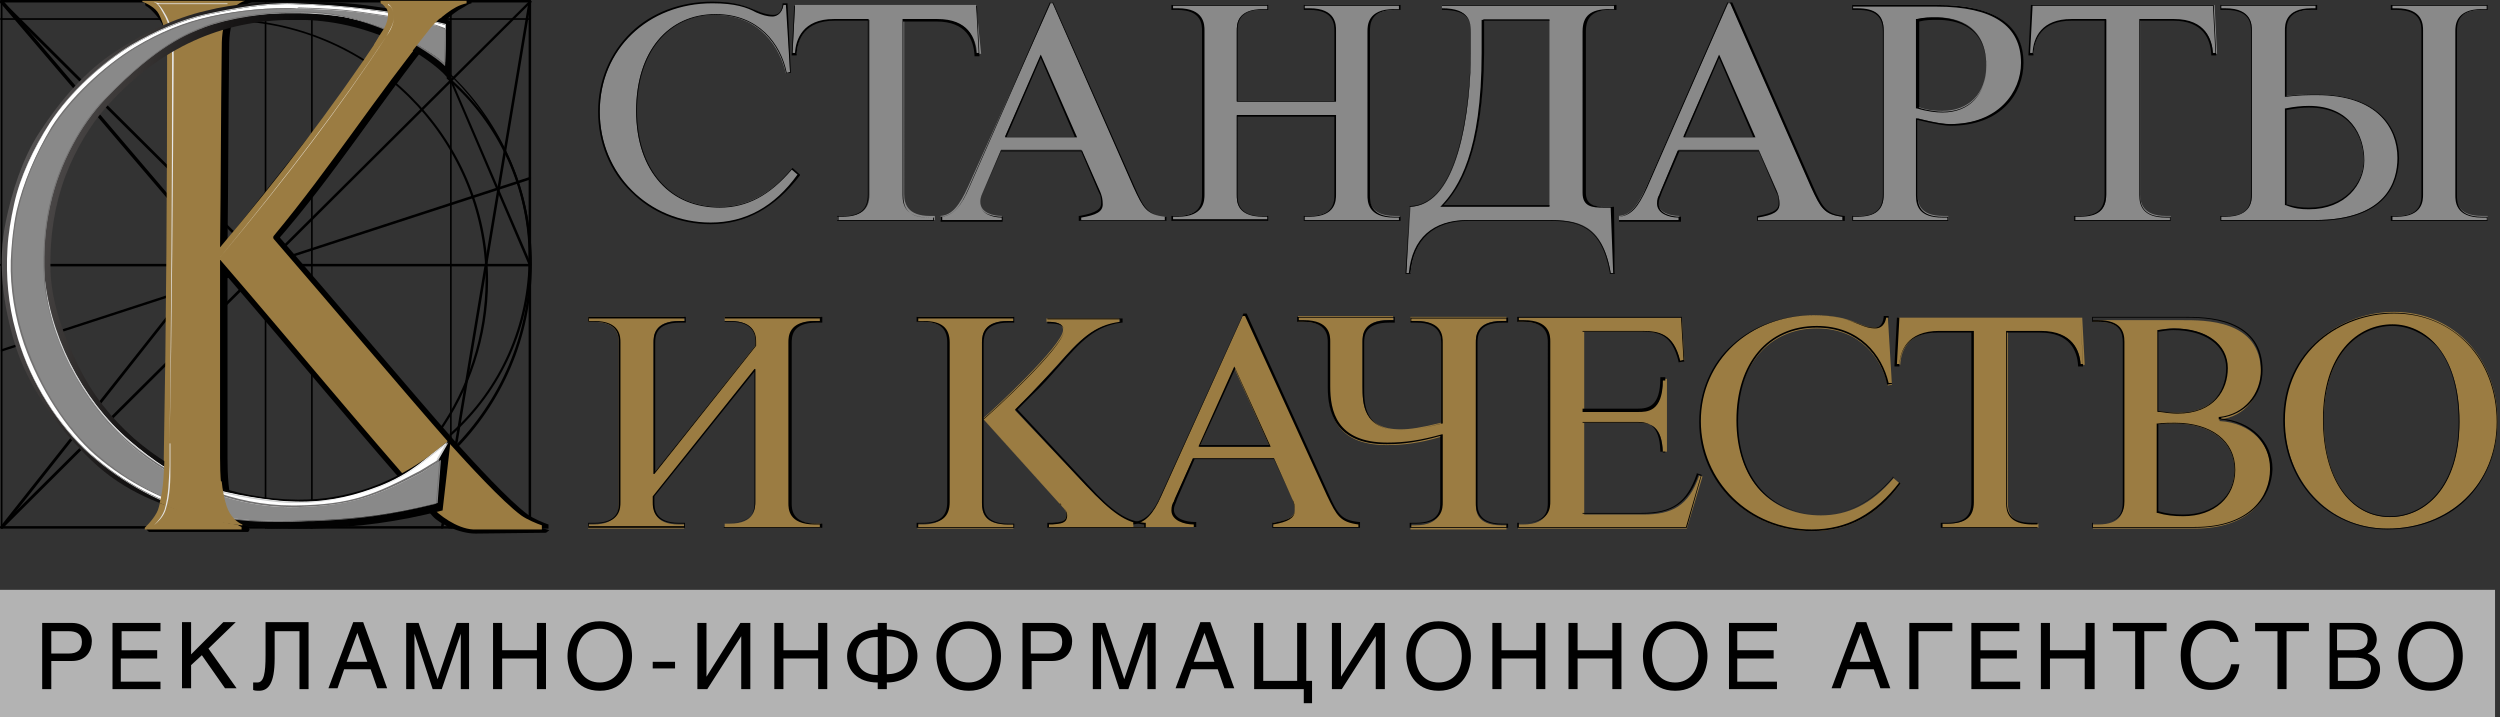 <?xml version="1.0" encoding="UTF-8"?> <svg xmlns="http://www.w3.org/2000/svg" xmlns:xlink="http://www.w3.org/1999/xlink" version="1.1" id="Layer_1" x="0px" y="0px" viewBox="0 0 302.2 86.7" style="enable-background:new 0 0 302.2 86.7;" xml:space="preserve" width="302.2" height="86.7"><rect x="0" y="0" width="302.2" height="86.7" fill="#333333" stroke="none"/> <style type="text/css"> .st0{fill:none;} .st1{fill:#F7C454;} .st2{fill:#FFFFFF;} .st3{fill:#B3B3B3;} .st4{fill-rule:evenodd;clip-rule:evenodd;fill:#898989;} .st5{fill-rule:evenodd;clip-rule:evenodd;fill:#9B7C42;} .st6{fill:#EFEFEF;} .st7{clip-path:url(#SVGID_2_);} .st8{clip-path:url(#SVGID_4_);} .st9{clip-path:url(#SVGID_6_);} .st10{fill-rule:evenodd;clip-rule:evenodd;} .st11{clip-path:url(#SVGID_8_);fill:#E6E6E6;} .st12{clip-path:url(#SVGID_8_);fill-rule:evenodd;clip-rule:evenodd;fill:url(#SVGID_9_);} .st13{fill:#CFD0D0;} .st14{fill:#898989;} .st15{fill:#727171;} .st16{clip-path:url(#SVGID_11_);fill:#FFFFFF;} .st17{fill:#E6E6E6;} </style> <pattern x="11.6" y="185.1" width="69" height="69" patternUnits="userSpaceOnUse" id="Polka_Dot_Pattern" viewBox="2.1 -70.9 69 69" style="overflow:visible;"> <g> <rect x="2.1" y="-70.9" class="st0" width="69" height="69"></rect> <rect x="2.1" y="-70.9" class="st1" width="69" height="69"></rect> <g> <path class="st2" d="M61.8-71.7c0,0.1,0,0.1,0,0.2c-0.1,0.1-0.1,0.1-0.2,0.1c-0.1,0.1-0.1,0.3-0.1,0.4c-0.2,0.1,0,0.2,0,0.3 c0,0,0,0.1,0,0.2c0,0.1,0,0.3,0.1,0.4c0.1,0.2,0.3,0.4,0.4,0.5c0.2,0.1,0.4,0.6,0.6,0.6c0.2,0,0.4-0.1,0.5-0.1 c0.2,0,0.4,0,0.6-0.1c0.2-0.1,0.1-0.3,0.3-0.5c0.1-0.1,0.3,0,0.4-0.1c0.2-0.1,0.3-0.3,0.4-0.5c0-0.1,0-0.1,0-0.2 c0-0.1,0.1-0.2,0.1-0.3c0-0.1-0.1-0.1-0.1-0.2c0-0.1,0-0.2,0-0.3c0-0.2,0-0.4-0.1-0.5c-0.4-0.7-1.2-0.9-2-0.8 c-0.2,0-0.3,0.1-0.4,0.2c-0.2,0.1-0.1,0.2-0.3,0.2c-0.1,0-0.2,0.1-0.2,0.2C61.8-71.7,61.8-71.7,61.8-71.7 C61.8-71.6,61.8-71.6,61.8-71.7"></path> <path class="st2" d="M54.1-71.7c0,0.1,0,0.1,0,0.2c-0.1,0.1-0.1,0.1-0.2,0.1c-0.1,0.1-0.1,0.3-0.1,0.4c-0.2,0.1,0,0.2,0,0.3 c0,0,0,0.1,0,0.2c0,0.1,0,0.3,0.1,0.4c0.1,0.2,0.3,0.4,0.4,0.5c0.2,0.1,0.4,0.6,0.6,0.6c0.2,0,0.4-0.1,0.5-0.1 c0.2,0,0.4,0,0.6-0.1c0.2-0.1,0.1-0.3,0.3-0.5c0.1-0.1,0.3,0,0.4-0.1c0.2-0.1,0.3-0.3,0.4-0.5c0-0.1,0-0.1,0-0.2 c0-0.1,0.1-0.2,0.1-0.3c0-0.1-0.1-0.1-0.1-0.2c0-0.1,0-0.2,0-0.3c0-0.2,0-0.4-0.1-0.5c-0.4-0.7-1.2-0.9-2-0.8 c-0.2,0-0.3,0.1-0.4,0.2c-0.2,0.1-0.1,0.2-0.3,0.2c-0.1,0-0.2,0.1-0.2,0.2C54.1-71.7,54.1-71.7,54.1-71.7 C54.1-71.6,54.1-71.6,54.1-71.7"></path> <path class="st2" d="M46.4-71.7c0,0.1,0,0.1,0,0.2c-0.1,0.1-0.1,0.1-0.2,0.1c-0.1,0.1-0.1,0.3-0.1,0.4c-0.2,0.1,0,0.2,0,0.3 c0,0,0,0.1,0,0.2c0,0.1,0,0.3,0.1,0.4c0.1,0.2,0.3,0.4,0.4,0.5c0.2,0.1,0.4,0.6,0.6,0.6c0.2,0,0.4-0.1,0.5-0.1 c0.2,0,0.4,0,0.6-0.1c0.2-0.1,0.1-0.3,0.3-0.5c0.1-0.1,0.3,0,0.4-0.1c0.2-0.1,0.3-0.3,0.4-0.5c0-0.1,0-0.1,0-0.2 c0-0.1,0.1-0.2,0.1-0.3c0-0.1-0.1-0.1-0.1-0.2c0-0.1,0-0.2,0-0.3c0-0.2,0-0.4-0.1-0.5c-0.4-0.7-1.2-0.9-2-0.8 c-0.2,0-0.3,0.1-0.4,0.2c-0.2,0.1-0.1,0.2-0.3,0.2c-0.1,0-0.2,0.1-0.2,0.2C46.4-71.7,46.4-71.7,46.4-71.7 C46.4-71.6,46.4-71.6,46.4-71.7"></path> <path class="st2" d="M38.8-71.7c0,0.1,0,0.1,0,0.2c-0.1,0.1-0.1,0.1-0.2,0.1c-0.1,0.1-0.1,0.3-0.1,0.4c-0.2,0.1,0,0.2,0,0.3 c0,0,0,0.1,0,0.2c0,0.1,0,0.3,0.1,0.4c0.1,0.2,0.3,0.4,0.4,0.5c0.2,0.1,0.4,0.6,0.6,0.6c0.2,0,0.4-0.1,0.5-0.1 c0.2,0,0.4,0,0.6-0.1c0.2-0.1,0.1-0.3,0.3-0.5c0.1-0.1,0.3,0,0.4-0.1c0.2-0.1,0.3-0.3,0.4-0.5c0-0.1,0-0.1,0-0.2 c0-0.1,0.1-0.2,0.1-0.3c0-0.1-0.1-0.1-0.1-0.2c0-0.1,0-0.2,0-0.3c0-0.2,0-0.4-0.1-0.5c-0.4-0.7-1.2-0.9-2-0.8 c-0.2,0-0.3,0.1-0.4,0.2c-0.2,0.1-0.1,0.2-0.3,0.2c-0.1,0-0.2,0.1-0.2,0.2C38.8-71.7,38.8-71.7,38.8-71.7 C38.8-71.6,38.8-71.6,38.8-71.7"></path> <path class="st2" d="M31.1-71.7c0,0.1,0,0.1,0,0.2c-0.1,0.1-0.1,0.1-0.2,0.1c-0.1,0.1-0.1,0.3-0.1,0.4c-0.2,0.1,0,0.2,0,0.3 c0,0,0,0.1,0,0.2c0,0.1,0,0.3,0.1,0.4c0.1,0.2,0.3,0.4,0.4,0.5c0.2,0.1,0.4,0.6,0.6,0.6c0.2,0,0.4-0.1,0.5-0.1 c0.2,0,0.4,0,0.6-0.1c0.2-0.1,0.1-0.3,0.3-0.5c0.1-0.1,0.3,0,0.4-0.1c0.2-0.1,0.3-0.3,0.4-0.5c0-0.1,0-0.1,0-0.2 c0-0.1,0.1-0.2,0.1-0.3c0-0.1-0.1-0.1-0.1-0.2c0-0.1,0-0.2,0-0.3c0-0.2,0-0.4-0.1-0.5c-0.4-0.7-1.2-0.9-2-0.8 c-0.2,0-0.3,0.1-0.4,0.2c-0.2,0.1-0.1,0.2-0.3,0.2c-0.1,0-0.2,0.1-0.2,0.2C31.1-71.7,31.1-71.7,31.1-71.7 C31.1-71.6,31.1-71.6,31.1-71.7"></path> <path class="st2" d="M23.4-71.7c0,0.1,0,0.1,0,0.2c-0.1,0.1-0.1,0.1-0.2,0.1c-0.1,0.1-0.1,0.3-0.1,0.4c-0.2,0.1,0,0.2,0,0.3 c0,0,0,0.1,0,0.2c0,0.1,0,0.3,0.1,0.4c0.1,0.2,0.3,0.4,0.4,0.5c0.2,0.1,0.4,0.6,0.6,0.6c0.2,0,0.4-0.1,0.5-0.1 c0.2,0,0.4,0,0.6-0.1c0.2-0.1,0.1-0.3,0.3-0.5c0.1-0.1,0.3,0,0.4-0.1c0.2-0.1,0.3-0.3,0.4-0.5c0-0.1,0-0.1,0-0.2 c0-0.1,0.1-0.2,0.1-0.3c0-0.1-0.1-0.1-0.1-0.2c0-0.1,0-0.2,0-0.3c0-0.2,0-0.4-0.1-0.5c-0.4-0.7-1.2-0.9-2-0.8 c-0.2,0-0.3,0.1-0.4,0.2c-0.2,0.1-0.1,0.2-0.3,0.2c-0.1,0-0.2,0.1-0.2,0.2C23.4-71.7,23.4-71.7,23.4-71.7 C23.4-71.6,23.4-71.6,23.4-71.7"></path> <path class="st2" d="M15.8-71.7c0,0.1,0,0.1,0,0.2c-0.1,0.1-0.1,0.1-0.2,0.1c-0.1,0.1-0.1,0.3-0.1,0.4c-0.2,0.1,0,0.2,0,0.3 c0,0,0,0.1,0,0.2c0,0.1,0,0.3,0.1,0.4c0.1,0.2,0.3,0.4,0.4,0.5c0.2,0.1,0.4,0.6,0.6,0.6c0.2,0,0.4-0.1,0.5-0.1 c0.2,0,0.4,0,0.6-0.1c0.2-0.1,0.1-0.3,0.3-0.5c0.1-0.1,0.3,0,0.4-0.1c0.2-0.1,0.3-0.3,0.4-0.5c0-0.1,0-0.1,0-0.2 c0-0.1,0.1-0.2,0.1-0.3c0-0.1-0.1-0.1-0.1-0.2c0-0.1,0-0.2,0-0.3c0-0.2,0-0.4-0.1-0.5c-0.4-0.7-1.2-0.9-2-0.8 c-0.2,0-0.3,0.1-0.4,0.2c-0.2,0.1-0.1,0.2-0.3,0.2c-0.1,0-0.2,0.1-0.2,0.2C15.8-71.7,15.8-71.7,15.8-71.7 C15.8-71.6,15.8-71.6,15.8-71.7"></path> <path class="st2" d="M8.1-71.7c0,0.1,0,0.1,0,0.2C8-71.4,8-71.4,7.9-71.3c-0.1,0.1-0.1,0.3-0.1,0.4c-0.2,0.1,0,0.2,0,0.3 c0,0,0,0.1,0,0.2c0,0.1,0,0.3,0.1,0.4c0.1,0.2,0.3,0.4,0.4,0.5c0.2,0.1,0.4,0.6,0.6,0.6c0.2,0,0.4-0.1,0.5-0.1 c0.2,0,0.4,0,0.6-0.1c0.2-0.1,0.1-0.3,0.3-0.5c0.1-0.1,0.3,0,0.4-0.1c0.2-0.1,0.3-0.3,0.4-0.5c0-0.1,0-0.1,0-0.2 c0-0.1,0.1-0.2,0.1-0.3c0-0.1-0.1-0.1-0.1-0.2c0-0.1,0-0.2,0-0.3c0-0.2,0-0.4-0.1-0.5c-0.4-0.7-1.2-0.9-2-0.8 c-0.2,0-0.3,0.1-0.4,0.2c-0.2,0.1-0.1,0.2-0.3,0.2c-0.1,0-0.2,0.1-0.2,0.2C8.1-71.7,8.1-71.7,8.1-71.7 C8.1-71.6,8.1-71.6,8.1-71.7"></path> <path class="st2" d="M0.4-71.7c0,0.1,0,0.1,0,0.2c-0.1,0.1-0.1,0.1-0.2,0.1c-0.1,0.1-0.1,0.3-0.1,0.4c-0.2,0.1,0,0.2,0,0.3 c0,0,0,0.1,0,0.2c0,0.1,0,0.3,0.1,0.4c0.1,0.2,0.3,0.4,0.4,0.5C0.8-69.4,1-69,1.2-68.9c0.2,0,0.4-0.1,0.5-0.1 c0.2,0,0.4,0,0.6-0.1c0.2-0.1,0.1-0.3,0.3-0.5c0.1-0.1,0.3,0,0.4-0.1c0.2-0.1,0.3-0.3,0.4-0.5c0-0.1,0-0.1,0-0.2 c0-0.1,0.1-0.2,0.1-0.3c0-0.1-0.1-0.1-0.1-0.2c0-0.1,0-0.2,0-0.3c0-0.2,0-0.4-0.1-0.5c-0.4-0.7-1.2-0.9-2-0.8 c-0.2,0-0.3,0.1-0.4,0.2c-0.2,0.1-0.1,0.2-0.3,0.2c-0.1,0-0.2,0.1-0.2,0.2C0.4-71.7,0.4-71.7,0.4-71.7 C0.4-71.6,0.4-71.6,0.4-71.7"></path> </g> <g> <path class="st2" d="M69.4-71.7c0,0.1,0,0.1,0,0.2c-0.1,0.1-0.1,0.1-0.2,0.1c-0.1,0.1-0.1,0.3-0.1,0.4c-0.2,0.1,0,0.2,0,0.3 c0,0,0,0.1,0,0.2c0,0.1,0,0.3,0.1,0.4c0.1,0.2,0.3,0.4,0.4,0.5c0.2,0.1,0.4,0.6,0.6,0.6c0.2,0,0.4-0.1,0.5-0.1 c0.2,0,0.4,0,0.6-0.1c0.2-0.1,0.1-0.3,0.3-0.5c0.1-0.1,0.3,0,0.4-0.1c0.2-0.1,0.3-0.3,0.4-0.5c0-0.1,0-0.1,0-0.2 c0-0.1,0.1-0.2,0.1-0.3c0-0.1-0.1-0.1-0.1-0.2c0-0.1,0-0.2,0-0.3c0-0.2,0-0.4-0.1-0.5c-0.4-0.7-1.2-0.9-2-0.8 c-0.2,0-0.3,0.1-0.4,0.2c-0.2,0.1-0.1,0.2-0.3,0.2c-0.1,0-0.2,0.1-0.2,0.2C69.4-71.7,69.4-71.7,69.4-71.7 C69.4-71.6,69.4-71.6,69.4-71.7"></path> </g> <path class="st2" d="M0.5-71.7c0,0.1,0,0.1,0,0.2c-0.1,0.1-0.1,0.1-0.2,0.1c-0.1,0.1-0.1,0.3-0.1,0.4c-0.2,0.1,0,0.2,0,0.3 c0,0,0,0.1,0,0.2c0,0.1,0,0.3,0.1,0.4c0.1,0.2,0.3,0.4,0.4,0.5C0.9-69.4,1-69,1.3-68.9c0.2,0,0.4-0.1,0.5-0.1c0.2,0,0.4,0,0.6-0.1 c0.2-0.1,0.1-0.3,0.3-0.5c0.1-0.1,0.3,0,0.4-0.1c0.2-0.1,0.3-0.3,0.4-0.5c0-0.1,0-0.1,0-0.2c0-0.1,0.1-0.2,0.1-0.3 c0-0.1-0.1-0.1-0.1-0.2c0-0.1,0-0.2,0-0.3c0-0.2,0-0.4-0.1-0.5c-0.4-0.7-1.2-0.9-2-0.8c-0.2,0-0.3,0.1-0.4,0.2 c-0.2,0.1-0.1,0.2-0.3,0.2c-0.1,0-0.2,0.1-0.2,0.2C0.5-71.7,0.5-71.7,0.5-71.7C0.5-71.6,0.5-71.6,0.5-71.7"></path> <g> <g> <path class="st2" d="M69.4-64c0,0.1,0,0.1,0,0.2c-0.1,0.1-0.1,0.1-0.2,0.1c-0.1,0.1-0.1,0.3-0.1,0.4c-0.2,0.1,0,0.2,0,0.3 c0,0,0,0.1,0,0.2c0,0.1,0,0.3,0.1,0.4c0.1,0.2,0.3,0.4,0.4,0.5c0.2,0.1,0.4,0.6,0.6,0.6c0.2,0,0.4-0.1,0.5-0.1 c0.2,0,0.4,0,0.6-0.1c0.2-0.1,0.1-0.3,0.3-0.5c0.1-0.1,0.3,0,0.4-0.1c0.2-0.1,0.3-0.3,0.4-0.5c0-0.1,0-0.1,0-0.2 c0-0.1,0.1-0.2,0.1-0.3c0-0.1-0.1-0.1-0.1-0.2c0-0.1,0-0.2,0-0.3c0-0.2,0-0.4-0.1-0.5c-0.4-0.7-1.2-0.9-2-0.8 c-0.2,0-0.3,0.1-0.4,0.2c-0.2,0.1-0.1,0.2-0.3,0.2c-0.1,0-0.2,0.1-0.2,0.2C69.4-64,69.4-64.1,69.4-64C69.4-64,69.4-64,69.4-64"></path> <path class="st2" d="M61.8-64c0,0.1,0,0.1,0,0.2c-0.1,0.1-0.1,0.1-0.2,0.1c-0.1,0.1-0.1,0.3-0.1,0.4c-0.2,0.1,0,0.2,0,0.3 c0,0,0,0.1,0,0.2c0,0.1,0,0.3,0.1,0.4c0.1,0.2,0.3,0.4,0.4,0.5c0.2,0.1,0.4,0.6,0.6,0.6c0.2,0,0.4-0.1,0.5-0.1 c0.2,0,0.4,0,0.6-0.1c0.2-0.1,0.1-0.3,0.3-0.5c0.1-0.1,0.3,0,0.4-0.1c0.2-0.1,0.3-0.3,0.4-0.5c0-0.1,0-0.1,0-0.2 c0-0.1,0.1-0.2,0.1-0.3c0-0.1-0.1-0.1-0.1-0.2c0-0.1,0-0.2,0-0.3c0-0.2,0-0.4-0.1-0.5c-0.4-0.7-1.2-0.9-2-0.8 c-0.2,0-0.3,0.1-0.4,0.2c-0.2,0.1-0.1,0.2-0.3,0.2c-0.1,0-0.2,0.1-0.2,0.2C61.8-64,61.8-64.1,61.8-64C61.8-64,61.8-64,61.8-64"></path> <path class="st2" d="M54.1-64c0,0.1,0,0.1,0,0.2c-0.1,0.1-0.1,0.1-0.2,0.1c-0.1,0.1-0.1,0.3-0.1,0.4c-0.2,0.1,0,0.2,0,0.3 c0,0,0,0.1,0,0.2c0,0.1,0,0.3,0.1,0.4c0.1,0.2,0.3,0.4,0.4,0.5c0.2,0.1,0.4,0.6,0.6,0.6c0.2,0,0.4-0.1,0.5-0.1 c0.2,0,0.4,0,0.6-0.1c0.2-0.1,0.1-0.3,0.3-0.5c0.1-0.1,0.3,0,0.4-0.1c0.2-0.1,0.3-0.3,0.4-0.5c0-0.1,0-0.1,0-0.2 c0-0.1,0.1-0.2,0.1-0.3c0-0.1-0.1-0.1-0.1-0.2c0-0.1,0-0.2,0-0.3c0-0.2,0-0.4-0.1-0.5c-0.4-0.7-1.2-0.9-2-0.8 c-0.2,0-0.3,0.1-0.4,0.2c-0.2,0.1-0.1,0.2-0.3,0.2c-0.1,0-0.2,0.1-0.2,0.2C54.1-64,54.1-64.1,54.1-64C54.1-64,54.1-64,54.1-64"></path> <path class="st2" d="M46.5-64c0,0.1,0,0.1,0,0.2c-0.1,0.1-0.1,0.1-0.2,0.1c-0.1,0.1-0.1,0.3-0.1,0.4c-0.2,0.1,0,0.2,0,0.3 c0,0,0,0.1,0,0.2c0,0.1,0,0.3,0.1,0.4c0.1,0.2,0.3,0.4,0.4,0.5c0.2,0.1,0.4,0.6,0.6,0.6c0.2,0,0.4-0.1,0.5-0.1 c0.2,0,0.4,0,0.6-0.1c0.2-0.1,0.1-0.3,0.3-0.5c0.1-0.1,0.3,0,0.4-0.1c0.2-0.1,0.3-0.3,0.4-0.5c0-0.1,0-0.1,0-0.2 c0-0.1,0.1-0.2,0.1-0.3c0-0.1-0.1-0.1-0.1-0.2c0-0.1,0-0.2,0-0.3c0-0.2,0-0.4-0.1-0.5c-0.4-0.7-1.2-0.9-2-0.8 c-0.2,0-0.3,0.1-0.4,0.2c-0.2,0.1-0.1,0.2-0.3,0.2c-0.1,0-0.2,0.1-0.2,0.2C46.5-64,46.5-64.1,46.5-64C46.5-64,46.5-64,46.5-64"></path> <path class="st2" d="M38.8-64c0,0.1,0,0.1,0,0.2c-0.1,0.1-0.1,0.1-0.2,0.1c-0.1,0.1-0.1,0.3-0.1,0.4c-0.2,0.1,0,0.2,0,0.3 c0,0,0,0.1,0,0.2c0,0.1,0,0.3,0.1,0.4c0.1,0.2,0.3,0.4,0.4,0.5c0.2,0.1,0.4,0.6,0.6,0.6c0.2,0,0.4-0.1,0.5-0.1 c0.2,0,0.4,0,0.6-0.1c0.2-0.1,0.1-0.3,0.3-0.5c0.1-0.1,0.3,0,0.4-0.1c0.2-0.1,0.3-0.3,0.4-0.5c0-0.1,0-0.1,0-0.2 c0-0.1,0.1-0.2,0.1-0.3c0-0.1-0.1-0.1-0.1-0.2c0-0.1,0-0.2,0-0.3c0-0.2,0-0.4-0.1-0.5c-0.4-0.7-1.2-0.9-2-0.8 c-0.2,0-0.3,0.1-0.4,0.2c-0.2,0.1-0.1,0.2-0.3,0.2c-0.1,0-0.2,0.1-0.2,0.2C38.8-64,38.8-64.1,38.8-64C38.8-64,38.8-64,38.8-64"></path> <path class="st2" d="M31.1-64c0,0.1,0,0.1,0,0.2c-0.1,0.1-0.1,0.1-0.2,0.1c-0.1,0.1-0.1,0.3-0.1,0.4c-0.2,0.1,0,0.2,0,0.3 c0,0,0,0.1,0,0.2c0,0.1,0,0.3,0.1,0.4c0.1,0.2,0.3,0.4,0.4,0.5c0.2,0.1,0.4,0.6,0.6,0.6c0.2,0,0.4-0.1,0.5-0.1 c0.2,0,0.4,0,0.6-0.1c0.2-0.1,0.1-0.3,0.3-0.5c0.1-0.1,0.3,0,0.4-0.1c0.2-0.1,0.3-0.3,0.4-0.5c0-0.1,0-0.1,0-0.2 c0-0.1,0.1-0.2,0.1-0.3c0-0.1-0.1-0.1-0.1-0.2c0-0.1,0-0.2,0-0.3c0-0.2,0-0.4-0.1-0.5c-0.4-0.7-1.2-0.9-2-0.8 c-0.2,0-0.3,0.1-0.4,0.2c-0.2,0.1-0.1,0.2-0.3,0.2c-0.1,0-0.2,0.1-0.2,0.2C31.1-64,31.1-64.1,31.1-64C31.1-64,31.1-64,31.1-64"></path> <path class="st2" d="M23.5-64c0,0.1,0,0.1,0,0.2c-0.1,0.1-0.1,0.1-0.2,0.1c-0.1,0.1-0.1,0.3-0.1,0.4c-0.2,0.1,0,0.2,0,0.3 c0,0,0,0.1,0,0.2c0,0.1,0,0.3,0.1,0.4c0.1,0.2,0.3,0.4,0.4,0.5c0.2,0.1,0.4,0.6,0.6,0.6c0.2,0,0.4-0.1,0.5-0.1 c0.2,0,0.4,0,0.6-0.1c0.2-0.1,0.1-0.3,0.3-0.5c0.1-0.1,0.3,0,0.4-0.1c0.2-0.1,0.3-0.3,0.4-0.5c0-0.1,0-0.1,0-0.2 c0-0.1,0.1-0.2,0.1-0.3c0-0.1-0.1-0.1-0.1-0.2c0-0.1,0-0.2,0-0.3c0-0.2,0-0.4-0.1-0.5c-0.4-0.7-1.2-0.9-2-0.8 c-0.2,0-0.3,0.1-0.4,0.2c-0.2,0.1-0.1,0.2-0.3,0.2c-0.1,0-0.2,0.1-0.2,0.2C23.5-64,23.5-64.1,23.5-64C23.5-64,23.5-64,23.5-64"></path> <path class="st2" d="M15.8-64c0,0.1,0,0.1,0,0.2c-0.1,0.1-0.1,0.1-0.2,0.1c-0.1,0.1-0.1,0.3-0.1,0.4c-0.2,0.1,0,0.2,0,0.3 c0,0,0,0.1,0,0.2c0,0.1,0,0.3,0.1,0.4c0.1,0.2,0.3,0.4,0.4,0.5c0.2,0.1,0.4,0.6,0.6,0.6c0.2,0,0.4-0.1,0.5-0.1 c0.2,0,0.4,0,0.6-0.1c0.2-0.1,0.1-0.3,0.3-0.5c0.1-0.1,0.3,0,0.4-0.1c0.2-0.1,0.3-0.3,0.4-0.5c0-0.1,0-0.1,0-0.2 c0-0.1,0.1-0.2,0.1-0.3c0-0.1-0.1-0.1-0.1-0.2c0-0.1,0-0.2,0-0.3c0-0.2,0-0.4-0.1-0.5c-0.4-0.7-1.2-0.9-2-0.8 c-0.2,0-0.3,0.1-0.4,0.2c-0.2,0.1-0.1,0.2-0.3,0.2c-0.1,0-0.2,0.1-0.2,0.2C15.8-64,15.8-64.1,15.8-64C15.8-64,15.8-64,15.8-64"></path> <path class="st2" d="M8.2-64c0,0.1,0,0.1,0,0.2C8.1-63.7,8-63.7,8-63.7c-0.1,0.1-0.1,0.3-0.1,0.4c-0.2,0.1,0,0.2,0,0.3 c0,0,0,0.1,0,0.2c0,0.1,0,0.3,0.1,0.4C8-62.2,8.2-62,8.3-61.9c0.2,0.1,0.4,0.6,0.6,0.6c0.2,0,0.4-0.1,0.5-0.1 c0.2,0,0.4,0,0.6-0.1c0.2-0.1,0.1-0.3,0.3-0.5c0.1-0.1,0.3,0,0.4-0.1c0.2-0.1,0.3-0.3,0.4-0.5c0-0.1,0-0.1,0-0.2 c0-0.1,0.1-0.2,0.1-0.3c0-0.1-0.1-0.1-0.1-0.2c0-0.1,0-0.2,0-0.3c0-0.2,0-0.4-0.1-0.5c-0.4-0.7-1.2-0.9-2-0.8 c-0.2,0-0.3,0.1-0.4,0.2c-0.2,0.1-0.1,0.2-0.3,0.2c-0.1,0-0.2,0.1-0.2,0.2C8.2-64,8.2-64.1,8.2-64C8.1-64,8.1-64,8.2-64"></path> <path class="st2" d="M0.5-64c0,0.1,0,0.1,0,0.2c-0.1,0.1-0.1,0.1-0.2,0.1c-0.1,0.1-0.1,0.3-0.1,0.4c-0.2,0.1,0,0.2,0,0.3 c0,0,0,0.1,0,0.2c0,0.1,0,0.3,0.1,0.4c0.1,0.2,0.3,0.4,0.4,0.5c0.2,0.1,0.4,0.6,0.6,0.6c0.2,0,0.4-0.1,0.5-0.1 c0.2,0,0.4,0,0.6-0.1c0.2-0.1,0.1-0.3,0.3-0.5C2.8-62,3-61.9,3.1-62c0.2-0.1,0.3-0.3,0.4-0.5c0-0.1,0-0.1,0-0.2 c0-0.1,0.1-0.2,0.1-0.3c0-0.1-0.1-0.1-0.1-0.2c0-0.1,0-0.2,0-0.3c0-0.2,0-0.4-0.1-0.5c-0.4-0.7-1.2-0.9-2-0.8 c-0.2,0-0.3,0.1-0.4,0.2c-0.2,0.1-0.1,0.2-0.3,0.2c-0.1,0-0.2,0.1-0.2,0.2C0.5-64,0.5-64.1,0.5-64C0.5-64,0.5-64,0.5-64"></path> </g> <g> <path class="st2" d="M69.4-56.3c0,0.1,0,0.1,0,0.2c-0.1,0.1-0.1,0.1-0.2,0.1c-0.1,0.1-0.1,0.3-0.1,0.4c-0.2,0.1,0,0.2,0,0.3 c0,0,0,0.1,0,0.2c0,0.1,0,0.3,0.1,0.4c0.1,0.2,0.3,0.4,0.4,0.5c0.2,0.1,0.4,0.6,0.6,0.6c0.2,0,0.4-0.1,0.5-0.1 c0.2,0,0.4,0,0.6-0.1c0.2-0.1,0.1-0.3,0.3-0.5c0.1-0.1,0.3,0,0.4-0.1c0.2-0.1,0.3-0.3,0.4-0.5c0-0.1,0-0.1,0-0.2 c0-0.1,0.1-0.2,0.1-0.3c0-0.1-0.1-0.1-0.1-0.2c0-0.1,0-0.2,0-0.3c0-0.2,0-0.4-0.1-0.5c-0.4-0.7-1.2-0.9-2-0.8 c-0.2,0-0.3,0.1-0.4,0.2c-0.2,0.1-0.1,0.2-0.3,0.2c-0.1,0-0.2,0.1-0.2,0.2C69.4-56.4,69.4-56.4,69.4-56.3 C69.4-56.3,69.4-56.3,69.4-56.3"></path> <path class="st2" d="M61.8-56.3c0,0.1,0,0.1,0,0.2c-0.1,0.1-0.1,0.1-0.2,0.1c-0.1,0.1-0.1,0.3-0.1,0.4c-0.2,0.1,0,0.2,0,0.3 c0,0,0,0.1,0,0.2c0,0.1,0,0.3,0.1,0.4c0.1,0.2,0.3,0.4,0.4,0.5c0.2,0.1,0.4,0.6,0.6,0.6c0.2,0,0.4-0.1,0.5-0.1 c0.2,0,0.4,0,0.6-0.1c0.2-0.1,0.1-0.3,0.3-0.5c0.1-0.1,0.3,0,0.4-0.1c0.2-0.1,0.3-0.3,0.4-0.5c0-0.1,0-0.1,0-0.2 c0-0.1,0.1-0.2,0.1-0.3c0-0.1-0.1-0.1-0.1-0.2c0-0.1,0-0.2,0-0.3c0-0.2,0-0.4-0.1-0.5c-0.4-0.7-1.2-0.9-2-0.8 c-0.2,0-0.3,0.1-0.4,0.2c-0.2,0.1-0.1,0.2-0.3,0.2c-0.1,0-0.2,0.1-0.2,0.2C61.8-56.4,61.8-56.4,61.8-56.3 C61.8-56.3,61.8-56.3,61.8-56.3"></path> <path class="st2" d="M54.1-56.3c0,0.1,0,0.1,0,0.2C54-56.1,54-56.1,53.9-56c-0.1,0.1-0.1,0.3-0.1,0.4c-0.2,0.1,0,0.2,0,0.3 c0,0,0,0.1,0,0.2c0,0.1,0,0.3,0.1,0.4c0.1,0.2,0.3,0.4,0.4,0.5c0.2,0.1,0.4,0.6,0.6,0.6c0.2,0,0.4-0.1,0.5-0.1 c0.2,0,0.4,0,0.6-0.1c0.2-0.1,0.1-0.3,0.3-0.5c0.1-0.1,0.3,0,0.4-0.1c0.2-0.1,0.3-0.3,0.4-0.5c0-0.1,0-0.1,0-0.2 c0-0.1,0.1-0.2,0.1-0.3c0-0.1-0.1-0.1-0.1-0.2c0-0.1,0-0.2,0-0.3c0-0.2,0-0.4-0.1-0.5c-0.4-0.7-1.2-0.9-2-0.8 c-0.2,0-0.3,0.1-0.4,0.2c-0.2,0.1-0.1,0.2-0.3,0.2c-0.1,0-0.2,0.1-0.2,0.2C54.1-56.4,54.1-56.4,54.1-56.3 C54.1-56.3,54.1-56.3,54.1-56.3"></path> <path class="st2" d="M46.5-56.3c0,0.1,0,0.1,0,0.2c-0.1,0.1-0.1,0.1-0.2,0.1c-0.1,0.1-0.1,0.3-0.1,0.4c-0.2,0.1,0,0.2,0,0.3 c0,0,0,0.1,0,0.2c0,0.1,0,0.3,0.1,0.4c0.1,0.2,0.3,0.4,0.4,0.5c0.2,0.1,0.4,0.6,0.6,0.6c0.2,0,0.4-0.1,0.5-0.1 c0.2,0,0.4,0,0.6-0.1c0.2-0.1,0.1-0.3,0.3-0.5c0.1-0.1,0.3,0,0.4-0.1c0.2-0.1,0.3-0.3,0.4-0.5c0-0.1,0-0.1,0-0.2 c0-0.1,0.1-0.2,0.1-0.3c0-0.1-0.1-0.1-0.1-0.2c0-0.1,0-0.2,0-0.3c0-0.2,0-0.4-0.1-0.5c-0.4-0.7-1.2-0.9-2-0.8 c-0.2,0-0.3,0.1-0.4,0.2c-0.2,0.1-0.1,0.2-0.3,0.2c-0.1,0-0.2,0.1-0.2,0.2C46.5-56.4,46.5-56.4,46.5-56.3 C46.5-56.3,46.5-56.3,46.5-56.3"></path> <path class="st2" d="M38.8-56.3c0,0.1,0,0.1,0,0.2c-0.1,0.1-0.1,0.1-0.2,0.1c-0.1,0.1-0.1,0.3-0.1,0.4c-0.2,0.1,0,0.2,0,0.3 c0,0,0,0.1,0,0.2c0,0.1,0,0.3,0.1,0.4c0.1,0.2,0.3,0.4,0.4,0.5c0.2,0.1,0.4,0.6,0.6,0.6c0.2,0,0.4-0.1,0.5-0.1 c0.2,0,0.4,0,0.6-0.1c0.2-0.1,0.1-0.3,0.3-0.5c0.1-0.1,0.3,0,0.4-0.1c0.2-0.1,0.3-0.3,0.4-0.5c0-0.1,0-0.1,0-0.2 c0-0.1,0.1-0.2,0.1-0.3c0-0.1-0.1-0.1-0.1-0.2c0-0.1,0-0.2,0-0.3c0-0.2,0-0.4-0.1-0.5c-0.4-0.7-1.2-0.9-2-0.8 c-0.2,0-0.3,0.1-0.4,0.2c-0.2,0.1-0.1,0.2-0.3,0.2c-0.1,0-0.2,0.1-0.2,0.2C38.8-56.4,38.8-56.4,38.8-56.3 C38.8-56.3,38.8-56.3,38.8-56.3"></path> <path class="st2" d="M31.1-56.3c0,0.1,0,0.1,0,0.2c-0.1,0.1-0.1,0.1-0.2,0.1c-0.1,0.1-0.1,0.3-0.1,0.4c-0.2,0.1,0,0.2,0,0.3 c0,0,0,0.1,0,0.2c0,0.1,0,0.3,0.1,0.4c0.1,0.2,0.3,0.4,0.4,0.5c0.2,0.1,0.4,0.6,0.6,0.6c0.2,0,0.4-0.1,0.5-0.1 c0.2,0,0.4,0,0.6-0.1c0.2-0.1,0.1-0.3,0.3-0.5c0.1-0.1,0.3,0,0.4-0.1c0.2-0.1,0.3-0.3,0.4-0.5c0-0.1,0-0.1,0-0.2 c0-0.1,0.1-0.2,0.1-0.3c0-0.1-0.1-0.1-0.1-0.2c0-0.1,0-0.2,0-0.3c0-0.2,0-0.4-0.1-0.5c-0.4-0.7-1.2-0.9-2-0.8 c-0.2,0-0.3,0.1-0.4,0.2c-0.2,0.1-0.1,0.2-0.3,0.2c-0.1,0-0.2,0.1-0.2,0.2C31.1-56.4,31.1-56.4,31.1-56.3 C31.1-56.3,31.1-56.3,31.1-56.3"></path> <path class="st2" d="M23.5-56.3c0,0.1,0,0.1,0,0.2c-0.1,0.1-0.1,0.1-0.2,0.1c-0.1,0.1-0.1,0.3-0.1,0.4c-0.2,0.1,0,0.2,0,0.3 c0,0,0,0.1,0,0.2c0,0.1,0,0.3,0.1,0.4c0.1,0.2,0.3,0.4,0.4,0.5c0.2,0.1,0.4,0.6,0.6,0.6c0.2,0,0.4-0.1,0.5-0.1 c0.2,0,0.4,0,0.6-0.1c0.2-0.1,0.1-0.3,0.3-0.5c0.1-0.1,0.3,0,0.4-0.1c0.2-0.1,0.3-0.3,0.4-0.5c0-0.1,0-0.1,0-0.2 c0-0.1,0.1-0.2,0.1-0.3c0-0.1-0.1-0.1-0.1-0.2c0-0.1,0-0.2,0-0.3c0-0.2,0-0.4-0.1-0.5c-0.4-0.7-1.2-0.9-2-0.8 c-0.2,0-0.3,0.1-0.4,0.2c-0.2,0.1-0.1,0.2-0.3,0.2c-0.1,0-0.2,0.1-0.2,0.2C23.5-56.4,23.5-56.4,23.5-56.3 C23.5-56.3,23.5-56.3,23.5-56.3"></path> <path class="st2" d="M15.8-56.3c0,0.1,0,0.1,0,0.2c-0.1,0.1-0.1,0.1-0.2,0.1c-0.1,0.1-0.1,0.3-0.1,0.4c-0.2,0.1,0,0.2,0,0.3 c0,0,0,0.1,0,0.2c0,0.1,0,0.3,0.1,0.4c0.1,0.2,0.3,0.4,0.4,0.5c0.2,0.1,0.4,0.6,0.6,0.6c0.2,0,0.4-0.1,0.5-0.1 c0.2,0,0.4,0,0.6-0.1c0.2-0.1,0.1-0.3,0.3-0.5c0.1-0.1,0.3,0,0.4-0.1c0.2-0.1,0.3-0.3,0.4-0.5c0-0.1,0-0.1,0-0.2 c0-0.1,0.1-0.2,0.1-0.3c0-0.1-0.1-0.1-0.1-0.2c0-0.1,0-0.2,0-0.3c0-0.2,0-0.4-0.1-0.5c-0.4-0.7-1.2-0.9-2-0.8 c-0.2,0-0.3,0.1-0.4,0.2c-0.2,0.1-0.1,0.2-0.3,0.2c-0.1,0-0.2,0.1-0.2,0.2C15.8-56.4,15.8-56.4,15.8-56.3 C15.8-56.3,15.8-56.3,15.8-56.3"></path> <path class="st2" d="M8.2-56.3c0,0.1,0,0.1,0,0.2C8.1-56.1,8-56.1,8-56c-0.1,0.1-0.1,0.3-0.1,0.4c-0.2,0.1,0,0.2,0,0.3 c0,0,0,0.1,0,0.2c0,0.1,0,0.3,0.1,0.4c0.1,0.2,0.3,0.4,0.4,0.5c0.2,0.1,0.4,0.6,0.6,0.6c0.2,0,0.4-0.1,0.5-0.1 c0.2,0,0.4,0,0.6-0.1c0.2-0.1,0.1-0.3,0.3-0.5c0.1-0.1,0.3,0,0.4-0.1c0.2-0.1,0.3-0.3,0.4-0.5c0-0.1,0-0.1,0-0.2 c0-0.1,0.1-0.2,0.1-0.3c0-0.1-0.1-0.1-0.1-0.2c0-0.1,0-0.2,0-0.3c0-0.2,0-0.4-0.1-0.5c-0.4-0.7-1.2-0.9-2-0.8 c-0.2,0-0.3,0.1-0.4,0.2c-0.2,0.1-0.1,0.2-0.3,0.2c-0.1,0-0.2,0.1-0.2,0.2C8.2-56.4,8.2-56.4,8.2-56.3 C8.1-56.3,8.1-56.3,8.2-56.3"></path> <path class="st2" d="M0.5-56.3c0,0.1,0,0.1,0,0.2c-0.1,0.1-0.1,0.1-0.2,0.1c-0.1,0.1-0.1,0.3-0.1,0.4c-0.2,0.1,0,0.2,0,0.3 c0,0,0,0.1,0,0.2c0,0.1,0,0.3,0.1,0.4c0.1,0.2,0.3,0.4,0.4,0.5c0.2,0.1,0.4,0.6,0.6,0.6c0.2,0,0.4-0.1,0.5-0.1 c0.2,0,0.4,0,0.6-0.1c0.2-0.1,0.1-0.3,0.3-0.5c0.1-0.1,0.3,0,0.4-0.1c0.2-0.1,0.3-0.3,0.4-0.5c0-0.1,0-0.1,0-0.2 c0-0.1,0.1-0.2,0.1-0.3c0-0.1-0.1-0.1-0.1-0.2c0-0.1,0-0.2,0-0.3c0-0.2,0-0.4-0.1-0.5c-0.4-0.7-1.2-0.9-2-0.8 c-0.2,0-0.3,0.1-0.4,0.2c-0.2,0.1-0.1,0.2-0.3,0.2c-0.1,0-0.2,0.1-0.2,0.2C0.5-56.4,0.5-56.4,0.5-56.3 C0.5-56.3,0.5-56.3,0.5-56.3"></path> </g> <g> <path class="st2" d="M69.4-48.7c0,0.1,0,0.1,0,0.2c-0.1,0.1-0.1,0.1-0.2,0.1c-0.1,0.1-0.1,0.3-0.1,0.4c-0.2,0.1,0,0.2,0,0.3 c0,0,0,0.1,0,0.2c0,0.1,0,0.3,0.1,0.4c0.1,0.2,0.3,0.4,0.4,0.5c0.2,0.1,0.4,0.6,0.6,0.6c0.2,0,0.4-0.1,0.5-0.1 c0.2,0,0.4,0,0.6-0.1c0.2-0.1,0.1-0.3,0.3-0.5c0.1-0.1,0.3,0,0.4-0.1c0.2-0.1,0.3-0.3,0.4-0.5c0-0.1,0-0.1,0-0.2 c0-0.1,0.1-0.2,0.1-0.3c0-0.1-0.1-0.1-0.1-0.2c0-0.1,0-0.2,0-0.3c0-0.2,0-0.4-0.1-0.5c-0.4-0.7-1.2-0.9-2-0.8 c-0.2,0-0.3,0.1-0.4,0.2c-0.2,0.1-0.1,0.2-0.3,0.2c-0.1,0-0.2,0.1-0.2,0.2C69.4-48.7,69.4-48.8,69.4-48.7 C69.4-48.7,69.4-48.7,69.4-48.7"></path> <path class="st2" d="M61.8-48.7c0,0.1,0,0.1,0,0.2c-0.1,0.1-0.1,0.1-0.2,0.1c-0.1,0.1-0.1,0.3-0.1,0.4c-0.2,0.1,0,0.2,0,0.3 c0,0,0,0.1,0,0.2c0,0.1,0,0.3,0.1,0.4c0.1,0.2,0.3,0.4,0.4,0.5c0.2,0.1,0.4,0.6,0.6,0.6c0.2,0,0.4-0.1,0.5-0.1 c0.2,0,0.4,0,0.6-0.1c0.2-0.1,0.1-0.3,0.3-0.5c0.1-0.1,0.3,0,0.4-0.1c0.2-0.1,0.3-0.3,0.4-0.5c0-0.1,0-0.1,0-0.2 c0-0.1,0.1-0.2,0.1-0.3c0-0.1-0.1-0.1-0.1-0.2c0-0.1,0-0.2,0-0.3c0-0.2,0-0.4-0.1-0.5c-0.4-0.7-1.2-0.9-2-0.8 c-0.2,0-0.3,0.1-0.4,0.2c-0.2,0.1-0.1,0.2-0.3,0.2c-0.1,0-0.2,0.1-0.2,0.2C61.8-48.7,61.8-48.8,61.8-48.7 C61.8-48.7,61.8-48.7,61.8-48.7"></path> <path class="st2" d="M54.1-48.7c0,0.1,0,0.1,0,0.2c-0.1,0.1-0.1,0.1-0.2,0.1c-0.1,0.1-0.1,0.3-0.1,0.4c-0.2,0.1,0,0.2,0,0.3 c0,0,0,0.1,0,0.2c0,0.1,0,0.3,0.1,0.4c0.1,0.2,0.3,0.4,0.4,0.5c0.2,0.1,0.4,0.6,0.6,0.6c0.2,0,0.4-0.1,0.5-0.1 c0.2,0,0.4,0,0.6-0.1c0.2-0.1,0.1-0.3,0.3-0.5c0.1-0.1,0.3,0,0.4-0.1c0.2-0.1,0.3-0.3,0.4-0.5c0-0.1,0-0.1,0-0.2 c0-0.1,0.1-0.2,0.1-0.3c0-0.1-0.1-0.1-0.1-0.2c0-0.1,0-0.2,0-0.3c0-0.2,0-0.4-0.1-0.5c-0.4-0.7-1.2-0.9-2-0.8 c-0.2,0-0.3,0.1-0.4,0.2c-0.2,0.1-0.1,0.2-0.3,0.2c-0.1,0-0.2,0.1-0.2,0.2C54.1-48.7,54.1-48.8,54.1-48.7 C54.1-48.7,54.1-48.7,54.1-48.7"></path> <path class="st2" d="M46.5-48.7c0,0.1,0,0.1,0,0.2c-0.1,0.1-0.1,0.1-0.2,0.1c-0.1,0.1-0.1,0.3-0.1,0.4c-0.2,0.1,0,0.2,0,0.3 c0,0,0,0.1,0,0.2c0,0.1,0,0.3,0.1,0.4c0.1,0.2,0.3,0.4,0.4,0.5c0.2,0.1,0.4,0.6,0.6,0.6c0.2,0,0.4-0.1,0.5-0.1 c0.2,0,0.4,0,0.6-0.1c0.2-0.1,0.1-0.3,0.3-0.5c0.1-0.1,0.3,0,0.4-0.1c0.2-0.1,0.3-0.3,0.4-0.5c0-0.1,0-0.1,0-0.2 c0-0.1,0.1-0.2,0.1-0.3c0-0.1-0.1-0.1-0.1-0.2c0-0.1,0-0.2,0-0.3c0-0.2,0-0.4-0.1-0.5c-0.4-0.7-1.2-0.9-2-0.8 c-0.2,0-0.3,0.1-0.4,0.2c-0.2,0.1-0.1,0.2-0.3,0.2c-0.1,0-0.2,0.1-0.2,0.2C46.5-48.7,46.5-48.8,46.5-48.7 C46.5-48.7,46.5-48.7,46.5-48.7"></path> <path class="st2" d="M38.8-48.7c0,0.1,0,0.1,0,0.2c-0.1,0.1-0.1,0.1-0.2,0.1c-0.1,0.1-0.1,0.3-0.1,0.4c-0.2,0.1,0,0.2,0,0.3 c0,0,0,0.1,0,0.2c0,0.1,0,0.3,0.1,0.4c0.1,0.2,0.3,0.4,0.4,0.5c0.2,0.1,0.4,0.6,0.6,0.6c0.2,0,0.4-0.1,0.5-0.1 c0.2,0,0.4,0,0.6-0.1c0.2-0.1,0.1-0.3,0.3-0.5c0.1-0.1,0.3,0,0.4-0.1c0.2-0.1,0.3-0.3,0.4-0.5c0-0.1,0-0.1,0-0.2 c0-0.1,0.1-0.2,0.1-0.3c0-0.1-0.1-0.1-0.1-0.2c0-0.1,0-0.2,0-0.3c0-0.2,0-0.4-0.1-0.5c-0.4-0.7-1.2-0.9-2-0.8 c-0.2,0-0.3,0.1-0.4,0.2c-0.2,0.1-0.1,0.2-0.3,0.2c-0.1,0-0.2,0.1-0.2,0.2C38.8-48.7,38.8-48.8,38.8-48.7 C38.8-48.7,38.8-48.7,38.8-48.7"></path> <path class="st2" d="M31.1-48.7c0,0.1,0,0.1,0,0.2c-0.1,0.1-0.1,0.1-0.2,0.1c-0.1,0.1-0.1,0.3-0.1,0.4c-0.2,0.1,0,0.2,0,0.3 c0,0,0,0.1,0,0.2c0,0.1,0,0.3,0.1,0.4c0.1,0.2,0.3,0.4,0.4,0.5c0.2,0.1,0.4,0.6,0.6,0.6c0.2,0,0.4-0.1,0.5-0.1 c0.2,0,0.4,0,0.6-0.1c0.2-0.1,0.1-0.3,0.3-0.5c0.1-0.1,0.3,0,0.4-0.1c0.2-0.1,0.3-0.3,0.4-0.5c0-0.1,0-0.1,0-0.2 c0-0.1,0.1-0.2,0.1-0.3c0-0.1-0.1-0.1-0.1-0.2c0-0.1,0-0.2,0-0.3c0-0.2,0-0.4-0.1-0.5c-0.4-0.7-1.2-0.9-2-0.8 c-0.2,0-0.3,0.1-0.4,0.2c-0.2,0.1-0.1,0.2-0.3,0.2c-0.1,0-0.2,0.1-0.2,0.2C31.1-48.7,31.1-48.8,31.1-48.7 C31.1-48.7,31.1-48.7,31.1-48.7"></path> <path class="st2" d="M23.5-48.7c0,0.1,0,0.1,0,0.2c-0.1,0.1-0.1,0.1-0.2,0.1c-0.1,0.1-0.1,0.3-0.1,0.4c-0.2,0.1,0,0.2,0,0.3 c0,0,0,0.1,0,0.2c0,0.1,0,0.3,0.1,0.4c0.1,0.2,0.3,0.4,0.4,0.5c0.2,0.1,0.4,0.6,0.6,0.6c0.2,0,0.4-0.1,0.5-0.1 c0.2,0,0.4,0,0.6-0.1c0.2-0.1,0.1-0.3,0.3-0.5c0.1-0.1,0.3,0,0.4-0.1c0.2-0.1,0.3-0.3,0.4-0.5c0-0.1,0-0.1,0-0.2 c0-0.1,0.1-0.2,0.1-0.3c0-0.1-0.1-0.1-0.1-0.2c0-0.1,0-0.2,0-0.3c0-0.2,0-0.4-0.1-0.5c-0.4-0.7-1.2-0.9-2-0.8 c-0.2,0-0.3,0.1-0.4,0.2c-0.2,0.1-0.1,0.2-0.3,0.2c-0.1,0-0.2,0.1-0.2,0.2C23.5-48.7,23.5-48.8,23.5-48.7 C23.5-48.7,23.5-48.7,23.5-48.7"></path> <path class="st2" d="M15.8-48.7c0,0.1,0,0.1,0,0.2c-0.1,0.1-0.1,0.1-0.2,0.1c-0.1,0.1-0.1,0.3-0.1,0.4c-0.2,0.1,0,0.2,0,0.3 c0,0,0,0.1,0,0.2c0,0.1,0,0.3,0.1,0.4c0.1,0.2,0.3,0.4,0.4,0.5c0.2,0.1,0.4,0.6,0.6,0.6c0.2,0,0.4-0.1,0.5-0.1 c0.2,0,0.4,0,0.6-0.1c0.2-0.1,0.1-0.3,0.3-0.5c0.1-0.1,0.3,0,0.4-0.1c0.2-0.1,0.3-0.3,0.4-0.5c0-0.1,0-0.1,0-0.2 c0-0.1,0.1-0.2,0.1-0.3c0-0.1-0.1-0.1-0.1-0.2c0-0.1,0-0.2,0-0.3c0-0.2,0-0.4-0.1-0.5c-0.4-0.7-1.2-0.9-2-0.8 c-0.2,0-0.3,0.1-0.4,0.2c-0.2,0.1-0.1,0.2-0.3,0.2c-0.1,0-0.2,0.1-0.2,0.2C15.8-48.7,15.8-48.8,15.8-48.7 C15.8-48.7,15.8-48.7,15.8-48.7"></path> <path class="st2" d="M8.2-48.7c0,0.1,0,0.1,0,0.2C8.1-48.4,8-48.4,8-48.4c-0.1,0.1-0.1,0.3-0.1,0.4c-0.2,0.1,0,0.2,0,0.3 c0,0,0,0.1,0,0.2c0,0.1,0,0.3,0.1,0.4c0.1,0.2,0.3,0.4,0.4,0.5C8.5-46.4,8.7-46,8.9-46c0.2,0,0.4-0.1,0.5-0.1 c0.2,0,0.4,0,0.6-0.1c0.2-0.1,0.1-0.3,0.3-0.5c0.1-0.1,0.3,0,0.4-0.1c0.2-0.1,0.3-0.3,0.4-0.5c0-0.1,0-0.1,0-0.2 c0-0.1,0.1-0.2,0.1-0.3c0-0.1-0.1-0.1-0.1-0.2c0-0.1,0-0.2,0-0.3c0-0.2,0-0.4-0.1-0.5c-0.4-0.7-1.2-0.9-2-0.8 c-0.2,0-0.3,0.1-0.4,0.2c-0.2,0.1-0.1,0.2-0.3,0.2c-0.1,0-0.2,0.1-0.2,0.2C8.2-48.7,8.2-48.8,8.2-48.7 C8.1-48.7,8.1-48.7,8.2-48.7"></path> <path class="st2" d="M0.5-48.7c0,0.1,0,0.1,0,0.2c-0.1,0.1-0.1,0.1-0.2,0.1c-0.1,0.1-0.1,0.3-0.1,0.4c-0.2,0.1,0,0.2,0,0.3 c0,0,0,0.1,0,0.2c0,0.1,0,0.3,0.1,0.4c0.1,0.2,0.3,0.4,0.4,0.5C0.9-46.4,1-46,1.3-46c0.2,0,0.4-0.1,0.5-0.1c0.2,0,0.4,0,0.6-0.1 c0.2-0.1,0.1-0.3,0.3-0.5c0.1-0.1,0.3,0,0.4-0.1c0.2-0.1,0.3-0.3,0.4-0.5c0-0.1,0-0.1,0-0.2c0-0.1,0.1-0.2,0.1-0.3 c0-0.1-0.1-0.1-0.1-0.2c0-0.1,0-0.2,0-0.3c0-0.2,0-0.4-0.1-0.5c-0.4-0.7-1.2-0.9-2-0.8c-0.2,0-0.3,0.1-0.4,0.2 c-0.2,0.1-0.1,0.2-0.3,0.2c-0.1,0-0.2,0.1-0.2,0.2C0.5-48.7,0.5-48.8,0.5-48.7C0.5-48.7,0.5-48.7,0.5-48.7"></path> </g> <g> <path class="st2" d="M69.4-41c0,0.1,0,0.1,0,0.2c-0.1,0.1-0.1,0.1-0.2,0.1c-0.1,0.1-0.1,0.3-0.1,0.4c-0.2,0.1,0,0.2,0,0.3 c0,0,0,0.1,0,0.2c0,0.1,0,0.3,0.1,0.4c0.1,0.2,0.3,0.4,0.4,0.5c0.2,0.1,0.4,0.6,0.6,0.6c0.2,0,0.4-0.1,0.5-0.1 c0.2,0,0.4,0,0.6-0.1c0.2-0.1,0.1-0.3,0.3-0.5c0.1-0.1,0.3,0,0.4-0.1c0.2-0.1,0.3-0.3,0.4-0.5c0-0.1,0-0.1,0-0.2 c0-0.1,0.1-0.2,0.1-0.3c0-0.1-0.1-0.1-0.1-0.2c0-0.1,0-0.2,0-0.3c0-0.2,0-0.4-0.1-0.5c-0.4-0.7-1.2-0.9-2-0.8 c-0.2,0-0.3,0.1-0.4,0.2c-0.2,0.1-0.1,0.2-0.3,0.2c-0.1,0-0.2,0.1-0.2,0.2C69.4-41.1,69.4-41.1,69.4-41C69.4-41,69.4-41,69.4-41 "></path> <path class="st2" d="M61.8-41c0,0.1,0,0.1,0,0.2c-0.1,0.1-0.1,0.1-0.2,0.1c-0.1,0.1-0.1,0.3-0.1,0.4c-0.2,0.1,0,0.2,0,0.3 c0,0,0,0.1,0,0.2c0,0.1,0,0.3,0.1,0.4c0.1,0.2,0.3,0.4,0.4,0.5c0.2,0.1,0.4,0.6,0.6,0.6c0.2,0,0.4-0.1,0.5-0.1 c0.2,0,0.4,0,0.6-0.1c0.2-0.1,0.1-0.3,0.3-0.5c0.1-0.1,0.3,0,0.4-0.1c0.2-0.1,0.3-0.3,0.4-0.5c0-0.1,0-0.1,0-0.2 c0-0.1,0.1-0.2,0.1-0.3c0-0.1-0.1-0.1-0.1-0.2c0-0.1,0-0.2,0-0.3c0-0.2,0-0.4-0.1-0.5c-0.4-0.7-1.2-0.9-2-0.8 c-0.2,0-0.3,0.1-0.4,0.2c-0.2,0.1-0.1,0.2-0.3,0.2c-0.1,0-0.2,0.1-0.2,0.2C61.8-41.1,61.8-41.1,61.8-41C61.8-41,61.8-41,61.8-41 "></path> <path class="st2" d="M54.1-41c0,0.1,0,0.1,0,0.2c-0.1,0.1-0.1,0.1-0.2,0.1c-0.1,0.1-0.1,0.3-0.1,0.4c-0.2,0.1,0,0.2,0,0.3 c0,0,0,0.1,0,0.2c0,0.1,0,0.3,0.1,0.4c0.1,0.2,0.3,0.4,0.4,0.5c0.2,0.1,0.4,0.6,0.6,0.6c0.2,0,0.4-0.1,0.5-0.1 c0.2,0,0.4,0,0.6-0.1c0.2-0.1,0.1-0.3,0.3-0.5c0.1-0.1,0.3,0,0.4-0.1c0.2-0.1,0.3-0.3,0.4-0.5c0-0.1,0-0.1,0-0.2 c0-0.1,0.1-0.2,0.1-0.3c0-0.1-0.1-0.1-0.1-0.2c0-0.1,0-0.2,0-0.3c0-0.2,0-0.4-0.1-0.5c-0.4-0.7-1.2-0.9-2-0.8 c-0.2,0-0.3,0.1-0.4,0.2c-0.2,0.1-0.1,0.2-0.3,0.2c-0.1,0-0.2,0.1-0.2,0.2C54.1-41.1,54.1-41.1,54.1-41C54.1-41,54.1-41,54.1-41 "></path> <path class="st2" d="M46.5-41c0,0.1,0,0.1,0,0.2c-0.1,0.1-0.1,0.1-0.2,0.1c-0.1,0.1-0.1,0.3-0.1,0.4c-0.2,0.1,0,0.2,0,0.3 c0,0,0,0.1,0,0.2c0,0.1,0,0.3,0.1,0.4c0.1,0.2,0.3,0.4,0.4,0.5c0.2,0.1,0.4,0.6,0.6,0.6c0.2,0,0.4-0.1,0.5-0.1 c0.2,0,0.4,0,0.6-0.1c0.2-0.1,0.1-0.3,0.3-0.5c0.1-0.1,0.3,0,0.4-0.1c0.2-0.1,0.3-0.3,0.4-0.5c0-0.1,0-0.1,0-0.2 c0-0.1,0.1-0.2,0.1-0.3c0-0.1-0.1-0.1-0.1-0.2c0-0.1,0-0.2,0-0.3c0-0.2,0-0.4-0.1-0.5c-0.4-0.7-1.2-0.9-2-0.8 c-0.2,0-0.3,0.1-0.4,0.2c-0.2,0.1-0.1,0.2-0.3,0.2c-0.1,0-0.2,0.1-0.2,0.2C46.5-41.1,46.5-41.1,46.5-41C46.5-41,46.5-41,46.5-41 "></path> <path class="st2" d="M38.8-41c0,0.1,0,0.1,0,0.2c-0.1,0.1-0.1,0.1-0.2,0.1c-0.1,0.1-0.1,0.3-0.1,0.4c-0.2,0.1,0,0.2,0,0.3 c0,0,0,0.1,0,0.2c0,0.1,0,0.3,0.1,0.4c0.1,0.2,0.3,0.4,0.4,0.5c0.2,0.1,0.4,0.6,0.6,0.6c0.2,0,0.4-0.1,0.5-0.1 c0.2,0,0.4,0,0.6-0.1c0.2-0.1,0.1-0.3,0.3-0.5c0.1-0.1,0.3,0,0.4-0.1c0.2-0.1,0.3-0.3,0.4-0.5c0-0.1,0-0.1,0-0.2 c0-0.1,0.1-0.2,0.1-0.3c0-0.1-0.1-0.1-0.1-0.2c0-0.1,0-0.2,0-0.3c0-0.2,0-0.4-0.1-0.5c-0.4-0.7-1.2-0.9-2-0.8 c-0.2,0-0.3,0.1-0.4,0.2c-0.2,0.1-0.1,0.2-0.3,0.2c-0.1,0-0.2,0.1-0.2,0.2C38.8-41.1,38.8-41.1,38.8-41C38.8-41,38.8-41,38.8-41 "></path> <path class="st2" d="M31.1-41c0,0.1,0,0.1,0,0.2c-0.1,0.1-0.1,0.1-0.2,0.1c-0.1,0.1-0.1,0.3-0.1,0.4c-0.2,0.1,0,0.2,0,0.3 c0,0,0,0.1,0,0.2c0,0.1,0,0.3,0.1,0.4c0.1,0.2,0.3,0.4,0.4,0.5c0.2,0.1,0.4,0.6,0.6,0.6c0.2,0,0.4-0.1,0.5-0.1 c0.2,0,0.4,0,0.6-0.1c0.2-0.1,0.1-0.3,0.3-0.5c0.1-0.1,0.3,0,0.4-0.1c0.2-0.1,0.3-0.3,0.4-0.5c0-0.1,0-0.1,0-0.2 c0-0.1,0.1-0.2,0.1-0.3c0-0.1-0.1-0.1-0.1-0.2c0-0.1,0-0.2,0-0.3c0-0.2,0-0.4-0.1-0.5c-0.4-0.7-1.2-0.9-2-0.8 c-0.2,0-0.3,0.1-0.4,0.2c-0.2,0.1-0.1,0.2-0.3,0.2c-0.1,0-0.2,0.1-0.2,0.2C31.1-41.1,31.1-41.1,31.1-41C31.1-41,31.1-41,31.1-41 "></path> <path class="st2" d="M23.5-41c0,0.1,0,0.1,0,0.2c-0.1,0.1-0.1,0.1-0.2,0.1c-0.1,0.1-0.1,0.3-0.1,0.4c-0.2,0.1,0,0.2,0,0.3 c0,0,0,0.1,0,0.2c0,0.1,0,0.3,0.1,0.4c0.1,0.2,0.3,0.4,0.4,0.5c0.2,0.1,0.4,0.6,0.6,0.6c0.2,0,0.4-0.1,0.5-0.1 c0.2,0,0.4,0,0.6-0.1c0.2-0.1,0.1-0.3,0.3-0.5c0.1-0.1,0.3,0,0.4-0.1c0.2-0.1,0.3-0.3,0.4-0.5c0-0.1,0-0.1,0-0.2 c0-0.1,0.1-0.2,0.1-0.3c0-0.1-0.1-0.1-0.1-0.2c0-0.1,0-0.2,0-0.3c0-0.2,0-0.4-0.1-0.5c-0.4-0.7-1.2-0.9-2-0.8 c-0.2,0-0.3,0.1-0.4,0.2c-0.2,0.1-0.1,0.2-0.3,0.2c-0.1,0-0.2,0.1-0.2,0.2C23.5-41.1,23.5-41.1,23.5-41C23.5-41,23.5-41,23.5-41 "></path> <path class="st2" d="M15.8-41c0,0.1,0,0.1,0,0.2c-0.1,0.1-0.1,0.1-0.2,0.1c-0.1,0.1-0.1,0.3-0.1,0.4c-0.2,0.1,0,0.2,0,0.3 c0,0,0,0.1,0,0.2c0,0.1,0,0.3,0.1,0.4c0.1,0.2,0.3,0.4,0.4,0.5c0.2,0.1,0.4,0.6,0.6,0.6c0.2,0,0.4-0.1,0.5-0.1 c0.2,0,0.4,0,0.6-0.1c0.2-0.1,0.1-0.3,0.3-0.5c0.1-0.1,0.3,0,0.4-0.1c0.2-0.1,0.3-0.3,0.4-0.5c0-0.1,0-0.1,0-0.2 c0-0.1,0.1-0.2,0.1-0.3c0-0.1-0.1-0.1-0.1-0.2c0-0.1,0-0.2,0-0.3c0-0.2,0-0.4-0.1-0.5c-0.4-0.7-1.2-0.9-2-0.8 c-0.2,0-0.3,0.1-0.4,0.2c-0.2,0.1-0.1,0.2-0.3,0.2c-0.1,0-0.2,0.1-0.2,0.2C15.8-41.1,15.8-41.1,15.8-41C15.8-41,15.8-41,15.8-41 "></path> <path class="st2" d="M8.2-41c0,0.1,0,0.1,0,0.2C8.1-40.8,8-40.8,8-40.7c-0.1,0.1-0.1,0.3-0.1,0.4c-0.2,0.1,0,0.2,0,0.3 c0,0,0,0.1,0,0.2c0,0.1,0,0.3,0.1,0.4c0.1,0.2,0.3,0.4,0.4,0.5c0.2,0.1,0.4,0.6,0.6,0.6c0.2,0,0.4-0.1,0.5-0.1 c0.2,0,0.4,0,0.6-0.1c0.2-0.1,0.1-0.3,0.3-0.5c0.1-0.1,0.3,0,0.4-0.1c0.2-0.1,0.3-0.3,0.4-0.5c0-0.1,0-0.1,0-0.2 c0-0.1,0.1-0.2,0.1-0.3c0-0.1-0.1-0.1-0.1-0.2c0-0.1,0-0.2,0-0.3c0-0.2,0-0.4-0.1-0.5c-0.4-0.7-1.2-0.9-2-0.8 c-0.2,0-0.3,0.1-0.4,0.2c-0.2,0.1-0.1,0.2-0.3,0.2c-0.1,0-0.2,0.1-0.2,0.2C8.2-41.1,8.2-41.1,8.2-41C8.1-41,8.1-41,8.2-41"></path> <path class="st2" d="M0.5-41c0,0.1,0,0.1,0,0.2c-0.1,0.1-0.1,0.1-0.2,0.1c-0.1,0.1-0.1,0.3-0.1,0.4c-0.2,0.1,0,0.2,0,0.3 c0,0,0,0.1,0,0.2c0,0.1,0,0.3,0.1,0.4c0.1,0.2,0.3,0.4,0.4,0.5c0.2,0.1,0.4,0.6,0.6,0.6c0.2,0,0.4-0.1,0.5-0.1 c0.2,0,0.4,0,0.6-0.1c0.2-0.1,0.1-0.3,0.3-0.5C2.8-39,3-39,3.1-39c0.2-0.1,0.3-0.3,0.4-0.5c0-0.1,0-0.1,0-0.2 c0-0.1,0.1-0.2,0.1-0.3c0-0.1-0.1-0.1-0.1-0.2c0-0.1,0-0.2,0-0.3c0-0.2,0-0.4-0.1-0.5c-0.4-0.7-1.2-0.9-2-0.8 c-0.2,0-0.3,0.1-0.4,0.2c-0.2,0.1-0.1,0.2-0.3,0.2c-0.1,0-0.2,0.1-0.2,0.2C0.5-41.1,0.5-41.1,0.5-41C0.5-41,0.5-41,0.5-41"></path> </g> <g> <path class="st2" d="M69.4-33.4c0,0.1,0,0.1,0,0.2c-0.1,0.1-0.1,0.1-0.2,0.1c-0.1,0.1-0.1,0.3-0.1,0.4c-0.2,0.1,0,0.2,0,0.3 c0,0,0,0.1,0,0.2c0,0.1,0,0.3,0.1,0.4c0.1,0.2,0.3,0.4,0.4,0.5c0.2,0.1,0.4,0.6,0.6,0.6c0.2,0,0.4-0.1,0.5-0.1 c0.2,0,0.4,0,0.6-0.1c0.2-0.1,0.1-0.3,0.3-0.5c0.1-0.1,0.3,0,0.4-0.1c0.2-0.1,0.3-0.3,0.4-0.5c0-0.1,0-0.1,0-0.2 c0-0.1,0.1-0.2,0.1-0.3c0-0.1-0.1-0.1-0.1-0.2c0-0.1,0-0.2,0-0.3c0-0.2,0-0.4-0.1-0.5c-0.4-0.7-1.2-0.9-2-0.8 c-0.2,0-0.3,0.1-0.4,0.2c-0.2,0.1-0.1,0.2-0.3,0.2c-0.1,0-0.2,0.1-0.2,0.2C69.4-33.4,69.4-33.5,69.4-33.4 C69.4-33.4,69.4-33.4,69.4-33.4"></path> <path class="st2" d="M61.8-33.4c0,0.1,0,0.1,0,0.2c-0.1,0.1-0.1,0.1-0.2,0.1c-0.1,0.1-0.1,0.3-0.1,0.4c-0.2,0.1,0,0.2,0,0.3 c0,0,0,0.1,0,0.2c0,0.1,0,0.3,0.1,0.4c0.1,0.2,0.3,0.4,0.4,0.5c0.2,0.1,0.4,0.6,0.6,0.6c0.2,0,0.4-0.1,0.5-0.1 c0.2,0,0.4,0,0.6-0.1c0.2-0.1,0.1-0.3,0.3-0.5c0.1-0.1,0.3,0,0.4-0.1c0.2-0.1,0.3-0.3,0.4-0.5c0-0.1,0-0.1,0-0.2 c0-0.1,0.1-0.2,0.1-0.3c0-0.1-0.1-0.1-0.1-0.2c0-0.1,0-0.2,0-0.3c0-0.2,0-0.4-0.1-0.5c-0.4-0.7-1.2-0.9-2-0.8 c-0.2,0-0.3,0.1-0.4,0.2c-0.2,0.1-0.1,0.2-0.3,0.2c-0.1,0-0.2,0.1-0.2,0.2C61.8-33.4,61.8-33.5,61.8-33.4 C61.8-33.4,61.8-33.4,61.8-33.4"></path> <path class="st2" d="M54.1-33.4c0,0.1,0,0.1,0,0.2c-0.1,0.1-0.1,0.1-0.2,0.1c-0.1,0.1-0.1,0.3-0.1,0.4c-0.2,0.1,0,0.2,0,0.3 c0,0,0,0.1,0,0.2c0,0.1,0,0.3,0.1,0.4c0.1,0.2,0.3,0.4,0.4,0.5c0.2,0.1,0.4,0.6,0.6,0.6c0.2,0,0.4-0.1,0.5-0.1 c0.2,0,0.4,0,0.6-0.1c0.2-0.1,0.1-0.3,0.3-0.5c0.1-0.1,0.3,0,0.4-0.1c0.2-0.1,0.3-0.3,0.4-0.5c0-0.1,0-0.1,0-0.2 c0-0.1,0.1-0.2,0.1-0.3c0-0.1-0.1-0.1-0.1-0.2c0-0.1,0-0.2,0-0.3c0-0.2,0-0.4-0.1-0.5c-0.4-0.7-1.2-0.9-2-0.8 c-0.2,0-0.3,0.1-0.4,0.2c-0.2,0.1-0.1,0.2-0.3,0.2c-0.1,0-0.2,0.1-0.2,0.2C54.1-33.4,54.1-33.5,54.1-33.4 C54.1-33.4,54.1-33.4,54.1-33.4"></path> <path class="st2" d="M46.5-33.4c0,0.1,0,0.1,0,0.2c-0.1,0.1-0.1,0.1-0.2,0.1c-0.1,0.1-0.1,0.3-0.1,0.4c-0.2,0.1,0,0.2,0,0.3 c0,0,0,0.1,0,0.2c0,0.1,0,0.3,0.1,0.4c0.1,0.2,0.3,0.4,0.4,0.5c0.2,0.1,0.4,0.6,0.6,0.6c0.2,0,0.4-0.1,0.5-0.1 c0.2,0,0.4,0,0.6-0.1c0.2-0.1,0.1-0.3,0.3-0.5c0.1-0.1,0.3,0,0.4-0.1c0.2-0.1,0.3-0.3,0.4-0.5c0-0.1,0-0.1,0-0.2 c0-0.1,0.1-0.2,0.1-0.3c0-0.1-0.1-0.1-0.1-0.2c0-0.1,0-0.2,0-0.3c0-0.2,0-0.4-0.1-0.5c-0.4-0.7-1.2-0.9-2-0.8 c-0.2,0-0.3,0.1-0.4,0.2c-0.2,0.1-0.1,0.2-0.3,0.2c-0.1,0-0.2,0.1-0.2,0.2C46.5-33.4,46.5-33.5,46.5-33.4 C46.5-33.4,46.5-33.4,46.5-33.4"></path> <path class="st2" d="M38.8-33.4c0,0.1,0,0.1,0,0.2c-0.1,0.1-0.1,0.1-0.2,0.1c-0.1,0.1-0.1,0.3-0.1,0.4c-0.2,0.1,0,0.2,0,0.3 c0,0,0,0.1,0,0.2c0,0.1,0,0.3,0.1,0.4c0.1,0.2,0.3,0.4,0.4,0.5c0.2,0.1,0.4,0.6,0.6,0.6c0.2,0,0.4-0.1,0.5-0.1 c0.2,0,0.4,0,0.6-0.1c0.2-0.1,0.1-0.3,0.3-0.5c0.1-0.1,0.3,0,0.4-0.1c0.2-0.1,0.3-0.3,0.4-0.5c0-0.1,0-0.1,0-0.2 c0-0.1,0.1-0.2,0.1-0.3c0-0.1-0.1-0.1-0.1-0.2c0-0.1,0-0.2,0-0.3c0-0.2,0-0.4-0.1-0.5c-0.4-0.7-1.2-0.9-2-0.8 c-0.2,0-0.3,0.1-0.4,0.2c-0.2,0.1-0.1,0.2-0.3,0.2c-0.1,0-0.2,0.1-0.2,0.2C38.8-33.4,38.8-33.5,38.8-33.4 C38.8-33.4,38.8-33.4,38.8-33.4"></path> <path class="st2" d="M31.1-33.4c0,0.1,0,0.1,0,0.2c-0.1,0.1-0.1,0.1-0.2,0.1c-0.1,0.1-0.1,0.3-0.1,0.4c-0.2,0.1,0,0.2,0,0.3 c0,0,0,0.1,0,0.2c0,0.1,0,0.3,0.1,0.4c0.1,0.2,0.3,0.4,0.4,0.5c0.2,0.1,0.4,0.6,0.6,0.6c0.2,0,0.4-0.1,0.5-0.1 c0.2,0,0.4,0,0.6-0.1c0.2-0.1,0.1-0.3,0.3-0.5c0.1-0.1,0.3,0,0.4-0.1c0.2-0.1,0.3-0.3,0.4-0.5c0-0.1,0-0.1,0-0.2 c0-0.1,0.1-0.2,0.1-0.3c0-0.1-0.1-0.1-0.1-0.2c0-0.1,0-0.2,0-0.3c0-0.2,0-0.4-0.1-0.5c-0.4-0.7-1.2-0.9-2-0.8 c-0.2,0-0.3,0.1-0.4,0.2c-0.2,0.1-0.1,0.2-0.3,0.2c-0.1,0-0.2,0.1-0.2,0.2C31.1-33.4,31.1-33.5,31.1-33.4 C31.1-33.4,31.1-33.4,31.1-33.4"></path> <path class="st2" d="M23.5-33.4c0,0.1,0,0.1,0,0.2c-0.1,0.1-0.1,0.1-0.2,0.1c-0.1,0.1-0.1,0.3-0.1,0.4c-0.2,0.1,0,0.2,0,0.3 c0,0,0,0.1,0,0.2c0,0.1,0,0.3,0.1,0.4c0.1,0.2,0.3,0.4,0.4,0.5c0.2,0.1,0.4,0.6,0.6,0.6c0.2,0,0.4-0.1,0.5-0.1 c0.2,0,0.4,0,0.6-0.1c0.2-0.1,0.1-0.3,0.3-0.5c0.1-0.1,0.3,0,0.4-0.1c0.2-0.1,0.3-0.3,0.4-0.5c0-0.1,0-0.1,0-0.2 c0-0.1,0.1-0.2,0.1-0.3c0-0.1-0.1-0.1-0.1-0.2c0-0.1,0-0.2,0-0.3c0-0.2,0-0.4-0.1-0.5c-0.4-0.7-1.2-0.9-2-0.8 c-0.2,0-0.3,0.1-0.4,0.2c-0.2,0.1-0.1,0.2-0.3,0.2c-0.1,0-0.2,0.1-0.2,0.2C23.5-33.4,23.5-33.5,23.5-33.4 C23.5-33.4,23.5-33.4,23.5-33.4"></path> <path class="st2" d="M15.8-33.4c0,0.1,0,0.1,0,0.2c-0.1,0.1-0.1,0.1-0.2,0.1c-0.1,0.1-0.1,0.3-0.1,0.4c-0.2,0.1,0,0.2,0,0.3 c0,0,0,0.1,0,0.2c0,0.1,0,0.3,0.1,0.4c0.1,0.2,0.3,0.4,0.4,0.5c0.2,0.1,0.4,0.6,0.6,0.6c0.2,0,0.4-0.1,0.5-0.1 c0.2,0,0.4,0,0.6-0.1c0.2-0.1,0.1-0.3,0.3-0.5c0.1-0.1,0.3,0,0.4-0.1c0.2-0.1,0.3-0.3,0.4-0.5c0-0.1,0-0.1,0-0.2 c0-0.1,0.1-0.2,0.1-0.3c0-0.1-0.1-0.1-0.1-0.2c0-0.1,0-0.2,0-0.3c0-0.2,0-0.4-0.1-0.5c-0.4-0.7-1.2-0.9-2-0.8 c-0.2,0-0.3,0.1-0.4,0.2c-0.2,0.1-0.1,0.2-0.3,0.2c-0.1,0-0.2,0.1-0.2,0.2C15.8-33.4,15.8-33.5,15.8-33.4 C15.8-33.4,15.8-33.4,15.8-33.4"></path> <path class="st2" d="M8.2-33.4c0,0.1,0,0.1,0,0.2C8.1-33.1,8-33.1,8-33.1c-0.1,0.1-0.1,0.3-0.1,0.4c-0.2,0.1,0,0.2,0,0.3 c0,0,0,0.1,0,0.2c0,0.1,0,0.3,0.1,0.4c0.1,0.2,0.3,0.4,0.4,0.5c0.2,0.1,0.4,0.6,0.6,0.6c0.2,0,0.4-0.1,0.5-0.1 c0.2,0,0.4,0,0.6-0.1c0.2-0.1,0.1-0.3,0.3-0.5c0.1-0.1,0.3,0,0.4-0.1c0.2-0.1,0.3-0.3,0.4-0.5c0-0.1,0-0.1,0-0.2 c0-0.1,0.1-0.2,0.1-0.3c0-0.1-0.1-0.1-0.1-0.2c0-0.1,0-0.2,0-0.3c0-0.2,0-0.4-0.1-0.5c-0.4-0.7-1.2-0.9-2-0.8 c-0.2,0-0.3,0.1-0.4,0.2c-0.2,0.1-0.1,0.2-0.3,0.2c-0.1,0-0.2,0.1-0.2,0.2C8.2-33.4,8.2-33.5,8.2-33.4 C8.1-33.4,8.1-33.4,8.2-33.4"></path> <path class="st2" d="M0.5-33.4c0,0.1,0,0.1,0,0.2c-0.1,0.1-0.1,0.1-0.2,0.1c-0.1,0.1-0.1,0.3-0.1,0.4c-0.2,0.1,0,0.2,0,0.3 c0,0,0,0.1,0,0.2c0,0.1,0,0.3,0.1,0.4c0.1,0.2,0.3,0.4,0.4,0.5c0.2,0.1,0.4,0.6,0.6,0.6c0.2,0,0.4-0.1,0.5-0.1 c0.2,0,0.4,0,0.6-0.1c0.2-0.1,0.1-0.3,0.3-0.5c0.1-0.1,0.3,0,0.4-0.1c0.2-0.1,0.3-0.3,0.4-0.5c0-0.1,0-0.1,0-0.2 c0-0.1,0.1-0.2,0.1-0.3c0-0.1-0.1-0.1-0.1-0.2c0-0.1,0-0.2,0-0.3c0-0.2,0-0.4-0.1-0.5c-0.4-0.7-1.2-0.9-2-0.8 c-0.2,0-0.3,0.1-0.4,0.2c-0.2,0.1-0.1,0.2-0.3,0.2c-0.1,0-0.2,0.1-0.2,0.2C0.5-33.4,0.5-33.5,0.5-33.4 C0.5-33.4,0.5-33.4,0.5-33.4"></path> </g> <g> <path class="st2" d="M69.4-25.7c0,0.1,0,0.1,0,0.2c-0.1,0.1-0.1,0.1-0.2,0.1c-0.1,0.1-0.1,0.3-0.1,0.4c-0.2,0.1,0,0.2,0,0.3 c0,0,0,0.1,0,0.2c0,0.1,0,0.3,0.1,0.4c0.1,0.2,0.3,0.4,0.4,0.5c0.2,0.1,0.4,0.6,0.6,0.6c0.2,0,0.4-0.1,0.5-0.1 c0.2,0,0.4,0,0.6-0.1c0.2-0.1,0.1-0.3,0.3-0.5c0.1-0.1,0.3,0,0.4-0.1c0.2-0.1,0.3-0.3,0.4-0.5c0-0.1,0-0.1,0-0.2 c0-0.1,0.1-0.2,0.1-0.3c0-0.1-0.1-0.1-0.1-0.2c0-0.1,0-0.2,0-0.3c0-0.2,0-0.4-0.1-0.5c-0.4-0.7-1.2-0.9-2-0.8 c-0.2,0-0.3,0.1-0.4,0.2c-0.2,0.1-0.1,0.2-0.3,0.2c-0.1,0-0.2,0.1-0.2,0.2C69.4-25.8,69.4-25.8,69.4-25.7 C69.4-25.7,69.4-25.7,69.4-25.7"></path> <path class="st2" d="M61.8-25.7c0,0.1,0,0.1,0,0.2c-0.1,0.1-0.1,0.1-0.2,0.1c-0.1,0.1-0.1,0.3-0.1,0.4c-0.2,0.1,0,0.2,0,0.3 c0,0,0,0.1,0,0.2c0,0.1,0,0.3,0.1,0.4c0.1,0.2,0.3,0.4,0.4,0.5c0.2,0.1,0.4,0.6,0.6,0.6c0.2,0,0.4-0.1,0.5-0.1 c0.2,0,0.4,0,0.6-0.1c0.2-0.1,0.1-0.3,0.3-0.5c0.1-0.1,0.3,0,0.4-0.1c0.2-0.1,0.3-0.3,0.4-0.5c0-0.1,0-0.1,0-0.2 c0-0.1,0.1-0.2,0.1-0.3c0-0.1-0.1-0.1-0.1-0.2c0-0.1,0-0.2,0-0.3c0-0.2,0-0.4-0.1-0.5c-0.4-0.7-1.2-0.9-2-0.8 c-0.2,0-0.3,0.1-0.4,0.2c-0.2,0.1-0.1,0.2-0.3,0.2c-0.1,0-0.2,0.1-0.2,0.2C61.8-25.8,61.8-25.8,61.8-25.7 C61.8-25.7,61.8-25.7,61.8-25.7"></path> <path class="st2" d="M54.1-25.7c0,0.1,0,0.1,0,0.2c-0.1,0.1-0.1,0.1-0.2,0.1c-0.1,0.1-0.1,0.3-0.1,0.4c-0.2,0.1,0,0.2,0,0.3 c0,0,0,0.1,0,0.2c0,0.1,0,0.3,0.1,0.4c0.1,0.2,0.3,0.4,0.4,0.5c0.2,0.1,0.4,0.6,0.6,0.6c0.2,0,0.4-0.1,0.5-0.1 c0.2,0,0.4,0,0.6-0.1c0.2-0.1,0.1-0.3,0.3-0.5c0.1-0.1,0.3,0,0.4-0.1c0.2-0.1,0.3-0.3,0.4-0.5c0-0.1,0-0.1,0-0.2 c0-0.1,0.1-0.2,0.1-0.3c0-0.1-0.1-0.1-0.1-0.2c0-0.1,0-0.2,0-0.3c0-0.2,0-0.4-0.1-0.5c-0.4-0.7-1.2-0.9-2-0.8 c-0.2,0-0.3,0.1-0.4,0.2c-0.2,0.1-0.1,0.2-0.3,0.2c-0.1,0-0.2,0.1-0.2,0.2C54.1-25.8,54.1-25.8,54.1-25.7 C54.1-25.7,54.1-25.7,54.1-25.7"></path> <path class="st2" d="M46.5-25.7c0,0.1,0,0.1,0,0.2c-0.1,0.1-0.1,0.1-0.2,0.1c-0.1,0.1-0.1,0.3-0.1,0.4c-0.2,0.1,0,0.2,0,0.3 c0,0,0,0.1,0,0.2c0,0.1,0,0.3,0.1,0.4c0.1,0.2,0.3,0.4,0.4,0.5c0.2,0.1,0.4,0.6,0.6,0.6c0.2,0,0.4-0.1,0.5-0.1 c0.2,0,0.4,0,0.6-0.1c0.2-0.1,0.1-0.3,0.3-0.5c0.1-0.1,0.3,0,0.4-0.1c0.2-0.1,0.3-0.3,0.4-0.5c0-0.1,0-0.1,0-0.2 c0-0.1,0.1-0.2,0.1-0.3c0-0.1-0.1-0.1-0.1-0.2c0-0.1,0-0.2,0-0.3c0-0.2,0-0.4-0.1-0.5c-0.4-0.7-1.2-0.9-2-0.8 c-0.2,0-0.3,0.1-0.4,0.2c-0.2,0.1-0.1,0.2-0.3,0.2c-0.1,0-0.2,0.1-0.2,0.2C46.5-25.8,46.5-25.8,46.5-25.7 C46.5-25.7,46.5-25.7,46.5-25.7"></path> <path class="st2" d="M38.8-25.7c0,0.1,0,0.1,0,0.2c-0.1,0.1-0.1,0.1-0.2,0.1c-0.1,0.1-0.1,0.3-0.1,0.4c-0.2,0.1,0,0.2,0,0.3 c0,0,0,0.1,0,0.2c0,0.1,0,0.3,0.1,0.4c0.1,0.2,0.3,0.4,0.4,0.5c0.2,0.1,0.4,0.6,0.6,0.6c0.2,0,0.4-0.1,0.5-0.1 c0.2,0,0.4,0,0.6-0.1c0.2-0.1,0.1-0.3,0.3-0.5c0.1-0.1,0.3,0,0.4-0.1c0.2-0.1,0.3-0.3,0.4-0.5c0-0.1,0-0.1,0-0.2 c0-0.1,0.1-0.2,0.1-0.3c0-0.1-0.1-0.1-0.1-0.2c0-0.1,0-0.2,0-0.3c0-0.2,0-0.4-0.1-0.5c-0.4-0.7-1.2-0.9-2-0.8 c-0.2,0-0.3,0.1-0.4,0.2c-0.2,0.1-0.1,0.2-0.3,0.2c-0.1,0-0.2,0.1-0.2,0.2C38.8-25.8,38.8-25.8,38.8-25.7 C38.8-25.7,38.8-25.7,38.8-25.7"></path> <path class="st2" d="M31.1-25.7c0,0.1,0,0.1,0,0.2c-0.1,0.1-0.1,0.1-0.2,0.1c-0.1,0.1-0.1,0.3-0.1,0.4c-0.2,0.1,0,0.2,0,0.3 c0,0,0,0.1,0,0.2c0,0.1,0,0.3,0.1,0.4c0.1,0.2,0.3,0.4,0.4,0.5c0.2,0.1,0.4,0.6,0.6,0.6c0.2,0,0.4-0.1,0.5-0.1 c0.2,0,0.4,0,0.6-0.1c0.2-0.1,0.1-0.3,0.3-0.5c0.1-0.1,0.3,0,0.4-0.1c0.2-0.1,0.3-0.3,0.4-0.5c0-0.1,0-0.1,0-0.2 c0-0.1,0.1-0.2,0.1-0.3c0-0.1-0.1-0.1-0.1-0.2c0-0.1,0-0.2,0-0.3c0-0.2,0-0.4-0.1-0.5c-0.4-0.7-1.2-0.9-2-0.8 c-0.2,0-0.3,0.1-0.4,0.2c-0.2,0.1-0.1,0.2-0.3,0.2c-0.1,0-0.2,0.1-0.2,0.2C31.1-25.8,31.1-25.8,31.1-25.7 C31.1-25.7,31.1-25.7,31.1-25.7"></path> <path class="st2" d="M23.5-25.7c0,0.1,0,0.1,0,0.2c-0.1,0.1-0.1,0.1-0.2,0.1c-0.1,0.1-0.1,0.3-0.1,0.4c-0.2,0.1,0,0.2,0,0.3 c0,0,0,0.1,0,0.2c0,0.1,0,0.3,0.1,0.4c0.1,0.2,0.3,0.4,0.4,0.5c0.2,0.1,0.4,0.6,0.6,0.6c0.2,0,0.4-0.1,0.5-0.1 c0.2,0,0.4,0,0.6-0.1c0.2-0.1,0.1-0.3,0.3-0.5c0.1-0.1,0.3,0,0.4-0.1c0.2-0.1,0.3-0.3,0.4-0.5c0-0.1,0-0.1,0-0.2 c0-0.1,0.1-0.2,0.1-0.3c0-0.1-0.1-0.1-0.1-0.2c0-0.1,0-0.2,0-0.3c0-0.2,0-0.4-0.1-0.5c-0.4-0.7-1.2-0.9-2-0.8 c-0.2,0-0.3,0.1-0.4,0.2c-0.2,0.1-0.1,0.2-0.3,0.2c-0.1,0-0.2,0.1-0.2,0.2C23.5-25.8,23.5-25.8,23.5-25.7 C23.5-25.7,23.5-25.7,23.5-25.7"></path> <path class="st2" d="M15.8-25.7c0,0.1,0,0.1,0,0.2c-0.1,0.1-0.1,0.1-0.2,0.1c-0.1,0.1-0.1,0.3-0.1,0.4c-0.2,0.1,0,0.2,0,0.3 c0,0,0,0.1,0,0.2c0,0.1,0,0.3,0.1,0.4c0.1,0.2,0.3,0.4,0.4,0.5c0.2,0.1,0.4,0.6,0.6,0.6c0.2,0,0.4-0.1,0.5-0.1 c0.2,0,0.4,0,0.6-0.1c0.2-0.1,0.1-0.3,0.3-0.5c0.1-0.1,0.3,0,0.4-0.1c0.2-0.1,0.3-0.3,0.4-0.5c0-0.1,0-0.1,0-0.2 c0-0.1,0.1-0.2,0.1-0.3c0-0.1-0.1-0.1-0.1-0.2c0-0.1,0-0.2,0-0.3c0-0.2,0-0.4-0.1-0.5c-0.4-0.7-1.2-0.9-2-0.8 c-0.2,0-0.3,0.1-0.4,0.2c-0.2,0.1-0.1,0.2-0.3,0.2c-0.1,0-0.2,0.1-0.2,0.2C15.8-25.8,15.8-25.8,15.8-25.7 C15.8-25.7,15.8-25.7,15.8-25.7"></path> <path class="st2" d="M8.2-25.7c0,0.1,0,0.1,0,0.2C8.1-25.4,8-25.5,8-25.4c-0.1,0.1-0.1,0.3-0.1,0.4c-0.2,0.1,0,0.2,0,0.3 c0,0,0,0.1,0,0.2c0,0.1,0,0.3,0.1,0.4C8-24,8.2-23.8,8.3-23.6c0.2,0.1,0.4,0.6,0.6,0.6c0.2,0,0.4-0.1,0.5-0.1 c0.2,0,0.4,0,0.6-0.1c0.2-0.1,0.1-0.3,0.3-0.5c0.1-0.1,0.3,0,0.4-0.1c0.2-0.1,0.3-0.3,0.4-0.5c0-0.1,0-0.1,0-0.2 c0-0.1,0.1-0.2,0.1-0.3c0-0.1-0.1-0.1-0.1-0.2c0-0.1,0-0.2,0-0.3c0-0.2,0-0.4-0.1-0.5c-0.4-0.7-1.2-0.9-2-0.8 c-0.2,0-0.3,0.1-0.4,0.2c-0.2,0.1-0.1,0.2-0.3,0.2c-0.1,0-0.2,0.1-0.2,0.2C8.2-25.8,8.2-25.8,8.2-25.7 C8.1-25.7,8.1-25.7,8.2-25.7"></path> <path class="st2" d="M0.5-25.7c0,0.1,0,0.1,0,0.2c-0.1,0.1-0.1,0.1-0.2,0.1c-0.1,0.1-0.1,0.3-0.1,0.4c-0.2,0.1,0,0.2,0,0.3 c0,0,0,0.1,0,0.2c0,0.1,0,0.3,0.1,0.4c0.1,0.2,0.3,0.4,0.4,0.5C0.9-23.5,1-23.1,1.3-23c0.2,0,0.4-0.1,0.5-0.1 c0.2,0,0.4,0,0.6-0.1c0.2-0.1,0.1-0.3,0.3-0.5c0.1-0.1,0.3,0,0.4-0.1c0.2-0.1,0.3-0.3,0.4-0.5c0-0.1,0-0.1,0-0.2 c0-0.1,0.1-0.2,0.1-0.3c0-0.1-0.1-0.1-0.1-0.2c0-0.1,0-0.2,0-0.3c0-0.2,0-0.4-0.1-0.5c-0.4-0.7-1.2-0.9-2-0.8 c-0.2,0-0.3,0.1-0.4,0.2c-0.2,0.1-0.1,0.2-0.3,0.2c-0.1,0-0.2,0.1-0.2,0.2C0.5-25.8,0.5-25.8,0.5-25.7 C0.5-25.7,0.5-25.7,0.5-25.7"></path> </g> <g> <path class="st2" d="M69.4-18.1c0,0.1,0,0.1,0,0.2c-0.1,0.1-0.1,0.1-0.2,0.1c-0.1,0.1-0.1,0.3-0.1,0.4c-0.2,0.1,0,0.2,0,0.3 c0,0,0,0.1,0,0.2c0,0.1,0,0.3,0.1,0.4c0.1,0.2,0.3,0.4,0.4,0.5c0.2,0.1,0.4,0.6,0.6,0.6c0.2,0,0.4-0.1,0.5-0.1 c0.2,0,0.4,0,0.6-0.1c0.2-0.1,0.1-0.3,0.3-0.5c0.1-0.1,0.3,0,0.4-0.1c0.2-0.1,0.3-0.3,0.4-0.5c0-0.1,0-0.1,0-0.2 c0-0.1,0.1-0.2,0.1-0.3c0-0.1-0.1-0.1-0.1-0.2c0-0.1,0-0.2,0-0.3c0-0.2,0-0.4-0.1-0.5c-0.4-0.7-1.2-0.9-2-0.8 c-0.2,0-0.3,0.1-0.4,0.2c-0.2,0.1-0.1,0.2-0.3,0.2c-0.1,0-0.2,0.1-0.2,0.2C69.4-18.1,69.4-18.2,69.4-18.1 C69.4-18,69.4-18.1,69.4-18.1"></path> <path class="st2" d="M61.8-18.1c0,0.1,0,0.1,0,0.2c-0.1,0.1-0.1,0.1-0.2,0.1c-0.1,0.1-0.1,0.3-0.1,0.4c-0.2,0.1,0,0.2,0,0.3 c0,0,0,0.1,0,0.2c0,0.1,0,0.3,0.1,0.4c0.1,0.2,0.3,0.4,0.4,0.5c0.2,0.1,0.4,0.6,0.6,0.6c0.2,0,0.4-0.1,0.5-0.1 c0.2,0,0.4,0,0.6-0.1c0.2-0.1,0.1-0.3,0.3-0.5c0.1-0.1,0.3,0,0.4-0.1c0.2-0.1,0.3-0.3,0.4-0.5c0-0.1,0-0.1,0-0.2 c0-0.1,0.1-0.2,0.1-0.3c0-0.1-0.1-0.1-0.1-0.2c0-0.1,0-0.2,0-0.3c0-0.2,0-0.4-0.1-0.5c-0.4-0.7-1.2-0.9-2-0.8 c-0.2,0-0.3,0.1-0.4,0.2c-0.2,0.1-0.1,0.2-0.3,0.2c-0.1,0-0.2,0.1-0.2,0.2C61.8-18.1,61.8-18.2,61.8-18.1 C61.8-18,61.8-18.1,61.8-18.1"></path> <path class="st2" d="M54.1-18.1c0,0.1,0,0.1,0,0.2c-0.1,0.1-0.1,0.1-0.2,0.1c-0.1,0.1-0.1,0.3-0.1,0.4c-0.2,0.1,0,0.2,0,0.3 c0,0,0,0.1,0,0.2c0,0.1,0,0.3,0.1,0.4c0.1,0.2,0.3,0.4,0.4,0.5c0.2,0.1,0.4,0.6,0.6,0.6c0.2,0,0.4-0.1,0.5-0.1 c0.2,0,0.4,0,0.6-0.1c0.2-0.1,0.1-0.3,0.3-0.5c0.1-0.1,0.3,0,0.4-0.1c0.2-0.1,0.3-0.3,0.4-0.5c0-0.1,0-0.1,0-0.2 c0-0.1,0.1-0.2,0.1-0.3c0-0.1-0.1-0.1-0.1-0.2c0-0.1,0-0.2,0-0.3c0-0.2,0-0.4-0.1-0.5c-0.4-0.7-1.2-0.9-2-0.8 c-0.2,0-0.3,0.1-0.4,0.2c-0.2,0.1-0.1,0.2-0.3,0.2c-0.1,0-0.2,0.1-0.2,0.2C54.1-18.1,54.1-18.2,54.1-18.1 C54.1-18,54.1-18.1,54.1-18.1"></path> <path class="st2" d="M46.5-18.1c0,0.1,0,0.1,0,0.2c-0.1,0.1-0.1,0.1-0.2,0.1c-0.1,0.1-0.1,0.3-0.1,0.4c-0.2,0.1,0,0.2,0,0.3 c0,0,0,0.1,0,0.2c0,0.1,0,0.3,0.1,0.4c0.1,0.2,0.3,0.4,0.4,0.5c0.2,0.1,0.4,0.6,0.6,0.6c0.2,0,0.4-0.1,0.5-0.1 c0.2,0,0.4,0,0.6-0.1c0.2-0.1,0.1-0.3,0.3-0.5c0.1-0.1,0.3,0,0.4-0.1c0.2-0.1,0.3-0.3,0.4-0.5c0-0.1,0-0.1,0-0.2 c0-0.1,0.1-0.2,0.1-0.3c0-0.1-0.1-0.1-0.1-0.2c0-0.1,0-0.2,0-0.3c0-0.2,0-0.4-0.1-0.5c-0.4-0.7-1.2-0.9-2-0.8 c-0.2,0-0.3,0.1-0.4,0.2c-0.2,0.1-0.1,0.2-0.3,0.2c-0.1,0-0.2,0.1-0.2,0.2C46.5-18.1,46.5-18.2,46.5-18.1 C46.5-18,46.5-18.1,46.5-18.1"></path> <path class="st2" d="M38.8-18.1c0,0.1,0,0.1,0,0.2c-0.1,0.1-0.1,0.1-0.2,0.1c-0.1,0.1-0.1,0.3-0.1,0.4c-0.2,0.1,0,0.2,0,0.3 c0,0,0,0.1,0,0.2c0,0.1,0,0.3,0.1,0.4c0.1,0.2,0.3,0.4,0.4,0.5c0.2,0.1,0.4,0.6,0.6,0.6c0.2,0,0.4-0.1,0.5-0.1 c0.2,0,0.4,0,0.6-0.1c0.2-0.1,0.1-0.3,0.3-0.5c0.1-0.1,0.3,0,0.4-0.1c0.2-0.1,0.3-0.3,0.4-0.5c0-0.1,0-0.1,0-0.2 c0-0.1,0.1-0.2,0.1-0.3c0-0.1-0.1-0.1-0.1-0.2c0-0.1,0-0.2,0-0.3c0-0.2,0-0.4-0.1-0.5c-0.4-0.7-1.2-0.9-2-0.8 c-0.2,0-0.3,0.1-0.4,0.2c-0.2,0.1-0.1,0.2-0.3,0.2c-0.1,0-0.2,0.1-0.2,0.2C38.8-18.1,38.8-18.2,38.8-18.1 C38.8-18,38.8-18.1,38.8-18.1"></path> <path class="st2" d="M31.1-18.1c0,0.1,0,0.1,0,0.2c-0.1,0.1-0.1,0.1-0.2,0.1c-0.1,0.1-0.1,0.3-0.1,0.4c-0.2,0.1,0,0.2,0,0.3 c0,0,0,0.1,0,0.2c0,0.1,0,0.3,0.1,0.4c0.1,0.2,0.3,0.4,0.4,0.5c0.2,0.1,0.4,0.6,0.6,0.6c0.2,0,0.4-0.1,0.5-0.1 c0.2,0,0.4,0,0.6-0.1c0.2-0.1,0.1-0.3,0.3-0.5c0.1-0.1,0.3,0,0.4-0.1c0.2-0.1,0.3-0.3,0.4-0.5c0-0.1,0-0.1,0-0.2 c0-0.1,0.1-0.2,0.1-0.3c0-0.1-0.1-0.1-0.1-0.2c0-0.1,0-0.2,0-0.3c0-0.2,0-0.4-0.1-0.5c-0.4-0.7-1.2-0.9-2-0.8 c-0.2,0-0.3,0.1-0.4,0.2c-0.2,0.1-0.1,0.2-0.3,0.2c-0.1,0-0.2,0.1-0.2,0.2C31.1-18.1,31.1-18.2,31.1-18.1 C31.1-18,31.1-18.1,31.1-18.1"></path> <path class="st2" d="M23.5-18.1c0,0.1,0,0.1,0,0.2c-0.1,0.1-0.1,0.1-0.2,0.1c-0.1,0.1-0.1,0.3-0.1,0.4c-0.2,0.1,0,0.2,0,0.3 c0,0,0,0.1,0,0.2c0,0.1,0,0.3,0.1,0.4c0.1,0.2,0.3,0.4,0.4,0.5c0.2,0.1,0.4,0.6,0.6,0.6c0.2,0,0.4-0.1,0.5-0.1 c0.2,0,0.4,0,0.6-0.1c0.2-0.1,0.1-0.3,0.3-0.5c0.1-0.1,0.3,0,0.4-0.1c0.2-0.1,0.3-0.3,0.4-0.5c0-0.1,0-0.1,0-0.2 c0-0.1,0.1-0.2,0.1-0.3c0-0.1-0.1-0.1-0.1-0.2c0-0.1,0-0.2,0-0.3c0-0.2,0-0.4-0.1-0.5c-0.4-0.7-1.2-0.9-2-0.8 c-0.2,0-0.3,0.1-0.4,0.2c-0.2,0.1-0.1,0.2-0.3,0.2c-0.1,0-0.2,0.1-0.2,0.2C23.5-18.1,23.5-18.2,23.5-18.1 C23.5-18,23.5-18.1,23.5-18.1"></path> <path class="st2" d="M15.8-18.1c0,0.1,0,0.1,0,0.2c-0.1,0.1-0.1,0.1-0.2,0.1c-0.1,0.1-0.1,0.3-0.1,0.4c-0.2,0.1,0,0.2,0,0.3 c0,0,0,0.1,0,0.2c0,0.1,0,0.3,0.1,0.4c0.1,0.2,0.3,0.4,0.4,0.5c0.2,0.1,0.4,0.6,0.6,0.6c0.2,0,0.4-0.1,0.5-0.1 c0.2,0,0.4,0,0.6-0.1c0.2-0.1,0.1-0.3,0.3-0.5c0.1-0.1,0.3,0,0.4-0.1c0.2-0.1,0.3-0.3,0.4-0.5c0-0.1,0-0.1,0-0.2 c0-0.1,0.1-0.2,0.1-0.3c0-0.1-0.1-0.1-0.1-0.2c0-0.1,0-0.2,0-0.3c0-0.2,0-0.4-0.1-0.5c-0.4-0.7-1.2-0.9-2-0.8 c-0.2,0-0.3,0.1-0.4,0.2c-0.2,0.1-0.1,0.2-0.3,0.2c-0.1,0-0.2,0.1-0.2,0.2C15.8-18.1,15.8-18.2,15.8-18.1 C15.8-18,15.8-18.1,15.8-18.1"></path> <path class="st2" d="M8.2-18.1c0,0.1,0,0.1,0,0.2C8.1-17.8,8-17.8,8-17.8c-0.1,0.1-0.1,0.3-0.1,0.4c-0.2,0.1,0,0.2,0,0.3 c0,0,0,0.1,0,0.2c0,0.1,0,0.3,0.1,0.4C8-16.3,8.2-16.1,8.3-16c0.2,0.1,0.4,0.6,0.6,0.6c0.2,0,0.4-0.1,0.5-0.1 c0.2,0,0.4,0,0.6-0.1c0.2-0.1,0.1-0.3,0.3-0.5c0.1-0.1,0.3,0,0.4-0.1c0.2-0.1,0.3-0.3,0.4-0.5c0-0.1,0-0.1,0-0.2 c0-0.1,0.1-0.2,0.1-0.3c0-0.1-0.1-0.1-0.1-0.2c0-0.1,0-0.2,0-0.3c0-0.2,0-0.4-0.1-0.5c-0.4-0.7-1.2-0.9-2-0.8 c-0.2,0-0.3,0.1-0.4,0.2c-0.2,0.1-0.1,0.2-0.3,0.2c-0.1,0-0.2,0.1-0.2,0.2C8.2-18.1,8.2-18.2,8.2-18.1C8.1-18,8.1-18.1,8.2-18.1 "></path> <path class="st2" d="M0.5-18.1c0,0.1,0,0.1,0,0.2c-0.1,0.1-0.1,0.1-0.2,0.1c-0.1,0.1-0.1,0.3-0.1,0.4c-0.2,0.1,0,0.2,0,0.3 c0,0,0,0.1,0,0.2c0,0.1,0,0.3,0.1,0.4c0.1,0.2,0.3,0.4,0.4,0.5c0.2,0.1,0.4,0.6,0.6,0.6c0.2,0,0.4-0.1,0.5-0.1 c0.2,0,0.4,0,0.6-0.1c0.2-0.1,0.1-0.3,0.3-0.5C2.8-16.1,3-16,3.1-16c0.2-0.1,0.3-0.3,0.4-0.5c0-0.1,0-0.1,0-0.2 c0-0.1,0.1-0.2,0.1-0.3c0-0.1-0.1-0.1-0.1-0.2c0-0.1,0-0.2,0-0.3c0-0.2,0-0.4-0.1-0.5c-0.4-0.7-1.2-0.9-2-0.8 c-0.2,0-0.3,0.1-0.4,0.2c-0.2,0.1-0.1,0.2-0.3,0.2c-0.1,0-0.2,0.1-0.2,0.2C0.5-18.1,0.5-18.2,0.5-18.1C0.5-18,0.5-18.1,0.5-18.1 "></path> </g> <g> <path class="st2" d="M69.4-10.4c0,0.1,0,0.1,0,0.2c-0.1,0.1-0.1,0.1-0.2,0.1c-0.1,0.1-0.1,0.3-0.1,0.4c-0.2,0.1,0,0.2,0,0.3 c0,0,0,0.1,0,0.2c0,0.1,0,0.3,0.1,0.4c0.1,0.2,0.3,0.4,0.4,0.5c0.2,0.1,0.4,0.6,0.6,0.6c0.2,0,0.4-0.1,0.5-0.1 c0.2,0,0.4,0,0.6-0.1c0.2-0.1,0.1-0.3,0.3-0.5c0.1-0.1,0.3,0,0.4-0.1c0.2-0.1,0.3-0.3,0.4-0.5c0-0.1,0-0.1,0-0.2 c0-0.1,0.1-0.2,0.1-0.3c0-0.1-0.1-0.1-0.1-0.2c0-0.1,0-0.2,0-0.3c0-0.2,0-0.4-0.1-0.5c-0.4-0.7-1.2-0.9-2-0.8 c-0.2,0-0.3,0.1-0.4,0.2c-0.2,0.1-0.1,0.2-0.3,0.2c-0.1,0-0.2,0.1-0.2,0.2C69.4-10.5,69.4-10.5,69.4-10.4 C69.4-10.4,69.4-10.4,69.4-10.4"></path> <path class="st2" d="M61.8-10.4c0,0.1,0,0.1,0,0.2c-0.1,0.1-0.1,0.1-0.2,0.1c-0.1,0.1-0.1,0.3-0.1,0.4c-0.2,0.1,0,0.2,0,0.3 c0,0,0,0.1,0,0.2c0,0.1,0,0.3,0.1,0.4c0.1,0.2,0.3,0.4,0.4,0.5c0.2,0.1,0.4,0.6,0.6,0.6c0.2,0,0.4-0.1,0.5-0.1 c0.2,0,0.4,0,0.6-0.1C63.9-8,63.8-8.2,64-8.3c0.1-0.1,0.3,0,0.4-0.1c0.2-0.1,0.3-0.3,0.4-0.5c0-0.1,0-0.1,0-0.2 c0-0.1,0.1-0.2,0.1-0.3c0-0.1-0.1-0.1-0.1-0.2c0-0.1,0-0.2,0-0.3c0-0.2,0-0.4-0.1-0.5c-0.4-0.7-1.2-0.9-2-0.8 c-0.2,0-0.3,0.1-0.4,0.2c-0.2,0.1-0.1,0.2-0.3,0.2c-0.1,0-0.2,0.1-0.2,0.2C61.8-10.5,61.8-10.5,61.8-10.4 C61.8-10.4,61.8-10.4,61.8-10.4"></path> <path class="st2" d="M54.1-10.4c0,0.1,0,0.1,0,0.2c-0.1,0.1-0.1,0.1-0.2,0.1c-0.1,0.1-0.1,0.3-0.1,0.4c-0.2,0.1,0,0.2,0,0.3 c0,0,0,0.1,0,0.2c0,0.1,0,0.3,0.1,0.4c0.1,0.2,0.3,0.4,0.4,0.5c0.2,0.1,0.4,0.6,0.6,0.6c0.2,0,0.4-0.1,0.5-0.1 c0.2,0,0.4,0,0.6-0.1c0.2-0.1,0.1-0.3,0.3-0.5c0.1-0.1,0.3,0,0.4-0.1c0.2-0.1,0.3-0.3,0.4-0.5c0-0.1,0-0.1,0-0.2 c0-0.1,0.1-0.2,0.1-0.3c0-0.1-0.1-0.1-0.1-0.2c0-0.1,0-0.2,0-0.3c0-0.2,0-0.4-0.1-0.5c-0.4-0.7-1.2-0.9-2-0.8 c-0.2,0-0.3,0.1-0.4,0.2c-0.2,0.1-0.1,0.2-0.3,0.2c-0.1,0-0.2,0.1-0.2,0.2C54.1-10.5,54.1-10.5,54.1-10.4 C54.1-10.4,54.1-10.4,54.1-10.4"></path> <path class="st2" d="M46.5-10.4c0,0.1,0,0.1,0,0.2c-0.1,0.1-0.1,0.1-0.2,0.1c-0.1,0.1-0.1,0.3-0.1,0.4c-0.2,0.1,0,0.2,0,0.3 c0,0,0,0.1,0,0.2c0,0.1,0,0.3,0.1,0.4c0.1,0.2,0.3,0.4,0.4,0.5c0.2,0.1,0.4,0.6,0.6,0.6c0.2,0,0.4-0.1,0.5-0.1 c0.2,0,0.4,0,0.6-0.1c0.2-0.1,0.1-0.3,0.3-0.5c0.1-0.1,0.3,0,0.4-0.1c0.2-0.1,0.3-0.3,0.4-0.5c0-0.1,0-0.1,0-0.2 c0-0.1,0.1-0.2,0.1-0.3c0-0.1-0.1-0.1-0.1-0.2c0-0.1,0-0.2,0-0.3c0-0.2,0-0.4-0.1-0.5c-0.4-0.7-1.2-0.9-2-0.8 c-0.2,0-0.3,0.1-0.4,0.2c-0.2,0.1-0.1,0.2-0.3,0.2c-0.1,0-0.2,0.1-0.2,0.2C46.5-10.5,46.5-10.5,46.5-10.4 C46.5-10.4,46.5-10.4,46.5-10.4"></path> <path class="st2" d="M38.8-10.4c0,0.1,0,0.1,0,0.2c-0.1,0.1-0.1,0.1-0.2,0.1c-0.1,0.1-0.1,0.3-0.1,0.4c-0.2,0.1,0,0.2,0,0.3 c0,0,0,0.1,0,0.2c0,0.1,0,0.3,0.1,0.4c0.1,0.2,0.3,0.4,0.4,0.5c0.2,0.1,0.4,0.6,0.6,0.6c0.2,0,0.4-0.1,0.5-0.1 c0.2,0,0.4,0,0.6-0.1C40.9-8,40.8-8.2,41-8.3c0.1-0.1,0.3,0,0.4-0.1c0.2-0.1,0.3-0.3,0.4-0.5c0-0.1,0-0.1,0-0.2 c0-0.1,0.1-0.2,0.1-0.3c0-0.1-0.1-0.1-0.1-0.2c0-0.1,0-0.2,0-0.3c0-0.2,0-0.4-0.1-0.5c-0.4-0.7-1.2-0.9-2-0.8 c-0.2,0-0.3,0.1-0.4,0.2c-0.2,0.1-0.1,0.2-0.3,0.2c-0.1,0-0.2,0.1-0.2,0.2C38.8-10.5,38.8-10.5,38.8-10.4 C38.8-10.4,38.8-10.4,38.8-10.4"></path> <path class="st2" d="M31.1-10.4c0,0.1,0,0.1,0,0.2c-0.1,0.1-0.1,0.1-0.2,0.1c-0.1,0.1-0.1,0.3-0.1,0.4c-0.2,0.1,0,0.2,0,0.3 c0,0,0,0.1,0,0.2c0,0.1,0,0.3,0.1,0.4c0.1,0.2,0.3,0.4,0.4,0.5c0.2,0.1,0.4,0.6,0.6,0.6c0.2,0,0.4-0.1,0.5-0.1 c0.2,0,0.4,0,0.6-0.1c0.2-0.1,0.1-0.3,0.3-0.5c0.1-0.1,0.3,0,0.4-0.1c0.2-0.1,0.3-0.3,0.4-0.5c0-0.1,0-0.1,0-0.2 c0-0.1,0.1-0.2,0.1-0.3c0-0.1-0.1-0.1-0.1-0.2c0-0.1,0-0.2,0-0.3c0-0.2,0-0.4-0.1-0.5c-0.4-0.7-1.2-0.9-2-0.8 c-0.2,0-0.3,0.1-0.4,0.2c-0.2,0.1-0.1,0.2-0.3,0.2c-0.1,0-0.2,0.1-0.2,0.2C31.1-10.5,31.1-10.5,31.1-10.4 C31.1-10.4,31.1-10.4,31.1-10.4"></path> <path class="st2" d="M23.5-10.4c0,0.1,0,0.1,0,0.2c-0.1,0.1-0.1,0.1-0.2,0.1c-0.1,0.1-0.1,0.3-0.1,0.4c-0.2,0.1,0,0.2,0,0.3 c0,0,0,0.1,0,0.2c0,0.1,0,0.3,0.1,0.4c0.1,0.2,0.3,0.4,0.4,0.5c0.2,0.1,0.4,0.6,0.6,0.6c0.2,0,0.4-0.1,0.5-0.1 c0.2,0,0.4,0,0.6-0.1c0.2-0.1,0.1-0.3,0.3-0.5c0.1-0.1,0.3,0,0.4-0.1c0.2-0.1,0.3-0.3,0.4-0.5c0-0.1,0-0.1,0-0.2 c0-0.1,0.1-0.2,0.1-0.3c0-0.1-0.1-0.1-0.1-0.2c0-0.1,0-0.2,0-0.3c0-0.2,0-0.4-0.1-0.5c-0.4-0.7-1.2-0.9-2-0.8 c-0.2,0-0.3,0.1-0.4,0.2c-0.2,0.1-0.1,0.2-0.3,0.2c-0.1,0-0.2,0.1-0.2,0.2C23.5-10.5,23.5-10.5,23.5-10.4 C23.5-10.4,23.5-10.4,23.5-10.4"></path> <path class="st2" d="M15.8-10.4c0,0.1,0,0.1,0,0.2c-0.1,0.1-0.1,0.1-0.2,0.1c-0.1,0.1-0.1,0.3-0.1,0.4c-0.2,0.1,0,0.2,0,0.3 c0,0,0,0.1,0,0.2c0,0.1,0,0.3,0.1,0.4c0.1,0.2,0.3,0.4,0.4,0.5c0.2,0.1,0.4,0.6,0.6,0.6c0.2,0,0.4-0.1,0.5-0.1 c0.2,0,0.4,0,0.6-0.1C17.9-8,17.8-8.2,18-8.3c0.1-0.1,0.3,0,0.4-0.1c0.2-0.1,0.3-0.3,0.4-0.5c0-0.1,0-0.1,0-0.2 c0-0.1,0.1-0.2,0.1-0.3c0-0.1-0.1-0.1-0.1-0.2c0-0.1,0-0.2,0-0.3c0-0.2,0-0.4-0.1-0.5c-0.4-0.7-1.2-0.9-2-0.8 c-0.2,0-0.3,0.1-0.4,0.2c-0.2,0.1-0.1,0.2-0.3,0.2c-0.1,0-0.2,0.1-0.2,0.2C15.8-10.5,15.8-10.5,15.8-10.4 C15.8-10.4,15.8-10.4,15.8-10.4"></path> <path class="st2" d="M8.2-10.4c0,0.1,0,0.1,0,0.2C8.1-10.1,8-10.2,8-10.1C7.9-10,7.9-9.8,7.9-9.8c-0.2,0.1,0,0.2,0,0.3 c0,0,0,0.1,0,0.2c0,0.1,0,0.3,0.1,0.4C8-8.7,8.2-8.5,8.3-8.3c0.2,0.1,0.4,0.6,0.6,0.6c0.2,0,0.4-0.1,0.5-0.1 c0.2,0,0.4,0,0.6-0.1c0.2-0.1,0.1-0.3,0.3-0.5c0.1-0.1,0.3,0,0.4-0.1c0.2-0.1,0.3-0.3,0.4-0.5c0-0.1,0-0.1,0-0.2 c0-0.1,0.1-0.2,0.1-0.3c0-0.1-0.1-0.1-0.1-0.2c0-0.1,0-0.2,0-0.3c0-0.2,0-0.4-0.1-0.5c-0.4-0.7-1.2-0.9-2-0.8 c-0.2,0-0.3,0.1-0.4,0.2c-0.2,0.1-0.1,0.2-0.3,0.2c-0.1,0-0.2,0.1-0.2,0.2C8.2-10.5,8.2-10.5,8.2-10.4 C8.1-10.4,8.1-10.4,8.2-10.4"></path> <path class="st2" d="M0.5-10.4c0,0.1,0,0.1,0,0.2c-0.1,0.1-0.1,0.1-0.2,0.1C0.3-10,0.2-9.8,0.2-9.8c-0.2,0.1,0,0.2,0,0.3 c0,0,0,0.1,0,0.2c0,0.1,0,0.3,0.1,0.4c0.1,0.2,0.3,0.4,0.4,0.5C0.9-8.2,1-7.8,1.3-7.7c0.2,0,0.4-0.1,0.5-0.1 c0.2,0,0.4,0,0.6-0.1C2.6-8,2.5-8.2,2.7-8.3c0.1-0.1,0.3,0,0.4-0.1c0.2-0.1,0.3-0.3,0.4-0.5c0-0.1,0-0.1,0-0.2 c0-0.1,0.1-0.2,0.1-0.3c0-0.1-0.1-0.1-0.1-0.2c0-0.1,0-0.2,0-0.3c0-0.2,0-0.4-0.1-0.5c-0.4-0.7-1.2-0.9-2-0.8 c-0.2,0-0.3,0.1-0.4,0.2c-0.2,0.1-0.1,0.2-0.3,0.2c-0.1,0-0.2,0.1-0.2,0.2C0.5-10.5,0.5-10.5,0.5-10.4 C0.5-10.4,0.5-10.4,0.5-10.4"></path> </g> </g> <g> <path class="st2" d="M69.4-2.8c0,0.1,0,0.1,0,0.2c-0.1,0.1-0.1,0.1-0.2,0.1c-0.1,0.1-0.1,0.3-0.1,0.4c-0.2,0.1,0,0.2,0,0.3 c0,0,0,0.1,0,0.2c0,0.1,0,0.3,0.1,0.4c0.1,0.2,0.3,0.4,0.4,0.5C69.8-0.5,70-0.1,70.2,0c0.2,0,0.4-0.1,0.5-0.1 c0.2,0,0.4,0,0.6-0.1c0.2-0.1,0.1-0.3,0.3-0.5c0.1-0.1,0.3,0,0.4-0.1c0.2-0.1,0.3-0.3,0.4-0.5c0-0.1,0-0.1,0-0.2 c0-0.1,0.1-0.2,0.1-0.3c0-0.1-0.1-0.1-0.1-0.2c0-0.1,0-0.2,0-0.3c0-0.2,0-0.4-0.1-0.5c-0.4-0.7-1.2-0.9-2-0.8 c-0.2,0-0.3,0.1-0.4,0.2c-0.2,0.1-0.1,0.2-0.3,0.2c-0.1,0-0.2,0.1-0.2,0.2C69.4-2.8,69.4-2.9,69.4-2.8 C69.4-2.7,69.4-2.8,69.4-2.8"></path> <path class="st2" d="M61.8-2.8c0,0.1,0,0.1,0,0.2c-0.1,0.1-0.1,0.1-0.2,0.1c-0.1,0.1-0.1,0.3-0.1,0.4c-0.2,0.1,0,0.2,0,0.3 c0,0,0,0.1,0,0.2c0,0.1,0,0.3,0.1,0.4C61.6-1,61.8-0.8,62-0.7c0.2,0.1,0.4,0.6,0.6,0.6c0.2,0,0.4-0.1,0.5-0.1 c0.2,0,0.4,0,0.6-0.1c0.2-0.1,0.1-0.3,0.3-0.5c0.1-0.1,0.3,0,0.4-0.1c0.2-0.1,0.3-0.3,0.4-0.5c0-0.1,0-0.1,0-0.2 c0-0.1,0.1-0.2,0.1-0.3c0-0.1-0.1-0.1-0.1-0.2c0-0.1,0-0.2,0-0.3c0-0.2,0-0.4-0.1-0.5c-0.4-0.7-1.2-0.9-2-0.8 c-0.2,0-0.3,0.1-0.4,0.2c-0.2,0.1-0.1,0.2-0.3,0.2c-0.1,0-0.2,0.1-0.2,0.2C61.8-2.8,61.8-2.9,61.8-2.8 C61.8-2.7,61.8-2.8,61.8-2.8"></path> <path class="st2" d="M54.1-2.8c0,0.1,0,0.1,0,0.2C54-2.5,54-2.5,53.9-2.5c-0.1,0.1-0.1,0.3-0.1,0.4c-0.2,0.1,0,0.2,0,0.3 c0,0,0,0.1,0,0.2c0,0.1,0,0.3,0.1,0.4C54-1,54.1-0.8,54.3-0.7c0.2,0.1,0.4,0.6,0.6,0.6c0.2,0,0.4-0.1,0.5-0.1 c0.2,0,0.4,0,0.6-0.1c0.2-0.1,0.1-0.3,0.3-0.5c0.1-0.1,0.3,0,0.4-0.1C56.9-0.8,57-1,57.1-1.2c0-0.1,0-0.1,0-0.2 c0-0.1,0.1-0.2,0.1-0.3c0-0.1-0.1-0.1-0.1-0.2c0-0.1,0-0.2,0-0.3c0-0.2,0-0.4-0.1-0.5c-0.4-0.7-1.2-0.9-2-0.8 c-0.2,0-0.3,0.1-0.4,0.2c-0.2,0.1-0.1,0.2-0.3,0.2c-0.1,0-0.2,0.1-0.2,0.2C54.1-2.8,54.1-2.9,54.1-2.8 C54.1-2.7,54.1-2.8,54.1-2.8"></path> <path class="st2" d="M46.5-2.8c0,0.1,0,0.1,0,0.2c-0.1,0.1-0.1,0.1-0.2,0.1c-0.1,0.1-0.1,0.3-0.1,0.4c-0.2,0.1,0,0.2,0,0.3 c0,0,0,0.1,0,0.2c0,0.1,0,0.3,0.1,0.4c0.1,0.2,0.3,0.4,0.4,0.5C46.8-0.5,47-0.1,47.2,0c0.2,0,0.4-0.1,0.5-0.1 c0.2,0,0.4,0,0.6-0.1c0.2-0.1,0.1-0.3,0.3-0.5c0.1-0.1,0.3,0,0.4-0.1c0.2-0.1,0.3-0.3,0.4-0.5c0-0.1,0-0.1,0-0.2 c0-0.1,0.1-0.2,0.1-0.3c0-0.1-0.1-0.1-0.1-0.2c0-0.1,0-0.2,0-0.3c0-0.2,0-0.4-0.1-0.5c-0.4-0.7-1.2-0.9-2-0.8 c-0.2,0-0.3,0.1-0.4,0.2c-0.2,0.1-0.1,0.2-0.3,0.2c-0.1,0-0.2,0.1-0.2,0.2C46.5-2.8,46.5-2.9,46.5-2.8 C46.5-2.7,46.5-2.8,46.5-2.8"></path> <path class="st2" d="M38.8-2.8c0,0.1,0,0.1,0,0.2c-0.1,0.1-0.1,0.1-0.2,0.1c-0.1,0.1-0.1,0.3-0.1,0.4c-0.2,0.1,0,0.2,0,0.3 c0,0,0,0.1,0,0.2c0,0.1,0,0.3,0.1,0.4C38.6-1,38.8-0.8,39-0.7c0.2,0.1,0.4,0.6,0.6,0.6c0.2,0,0.4-0.1,0.5-0.1 c0.2,0,0.4,0,0.6-0.1c0.2-0.1,0.1-0.3,0.3-0.5c0.1-0.1,0.3,0,0.4-0.1c0.2-0.1,0.3-0.3,0.4-0.5c0-0.1,0-0.1,0-0.2 c0-0.1,0.1-0.2,0.1-0.3c0-0.1-0.1-0.1-0.1-0.2c0-0.1,0-0.2,0-0.3c0-0.2,0-0.4-0.1-0.5c-0.4-0.7-1.2-0.9-2-0.8 c-0.2,0-0.3,0.1-0.4,0.2c-0.2,0.1-0.1,0.2-0.3,0.2c-0.1,0-0.2,0.1-0.2,0.2C38.8-2.8,38.8-2.9,38.8-2.8 C38.8-2.7,38.8-2.8,38.8-2.8"></path> <path class="st2" d="M31.1-2.8c0,0.1,0,0.1,0,0.2c-0.1,0.1-0.1,0.1-0.2,0.1c-0.1,0.1-0.1,0.3-0.1,0.4c-0.2,0.1,0,0.2,0,0.3 c0,0,0,0.1,0,0.2c0,0.1,0,0.3,0.1,0.4C31-1,31.1-0.8,31.3-0.7c0.2,0.1,0.4,0.6,0.6,0.6c0.2,0,0.4-0.1,0.5-0.1 c0.2,0,0.4,0,0.6-0.1c0.2-0.1,0.1-0.3,0.3-0.5c0.1-0.1,0.3,0,0.4-0.1c0.2-0.1,0.3-0.3,0.4-0.5c0-0.1,0-0.1,0-0.2 c0-0.1,0.1-0.2,0.1-0.3c0-0.1-0.1-0.1-0.1-0.2c0-0.1,0-0.2,0-0.3c0-0.2,0-0.4-0.1-0.5c-0.4-0.7-1.2-0.9-2-0.8 c-0.2,0-0.3,0.1-0.4,0.2c-0.2,0.1-0.1,0.2-0.3,0.2c-0.1,0-0.2,0.1-0.2,0.2C31.1-2.8,31.1-2.9,31.1-2.8 C31.1-2.7,31.1-2.8,31.1-2.8"></path> <path class="st2" d="M23.5-2.8c0,0.1,0,0.1,0,0.2c-0.1,0.1-0.1,0.1-0.2,0.1c-0.1,0.1-0.1,0.3-0.1,0.4c-0.2,0.1,0,0.2,0,0.3 c0,0,0,0.1,0,0.2c0,0.1,0,0.3,0.1,0.4c0.1,0.2,0.3,0.4,0.4,0.5C23.8-0.5,24-0.1,24.3,0c0.2,0,0.4-0.1,0.5-0.1 c0.2,0,0.4,0,0.6-0.1c0.2-0.1,0.1-0.3,0.3-0.5c0.1-0.1,0.3,0,0.4-0.1c0.2-0.1,0.3-0.3,0.4-0.5c0-0.1,0-0.1,0-0.2 c0-0.1,0.1-0.2,0.1-0.3c0-0.1-0.1-0.1-0.1-0.2c0-0.1,0-0.2,0-0.3c0-0.2,0-0.4-0.1-0.5c-0.4-0.7-1.2-0.9-2-0.8 c-0.2,0-0.3,0.1-0.4,0.2c-0.2,0.1-0.1,0.2-0.3,0.2c-0.1,0-0.2,0.1-0.2,0.2C23.5-2.8,23.5-2.9,23.5-2.8 C23.5-2.7,23.5-2.8,23.5-2.8"></path> <path class="st2" d="M15.8-2.8c0,0.1,0,0.1,0,0.2c-0.1,0.1-0.1,0.1-0.2,0.1c-0.1,0.1-0.1,0.3-0.1,0.4c-0.2,0.1,0,0.2,0,0.3 c0,0,0,0.1,0,0.2c0,0.1,0,0.3,0.1,0.4C15.7-1,15.8-0.8,16-0.7c0.2,0.1,0.4,0.6,0.6,0.6c0.2,0,0.4-0.1,0.5-0.1 c0.2,0,0.4,0,0.6-0.1c0.2-0.1,0.1-0.3,0.3-0.5c0.1-0.1,0.3,0,0.4-0.1c0.2-0.1,0.3-0.3,0.4-0.5c0-0.1,0-0.1,0-0.2 c0-0.1,0.1-0.2,0.1-0.3c0-0.1-0.1-0.1-0.1-0.2c0-0.1,0-0.2,0-0.3c0-0.2,0-0.4-0.1-0.5c-0.4-0.7-1.2-0.9-2-0.8 c-0.2,0-0.3,0.1-0.4,0.2c-0.2,0.1-0.1,0.2-0.3,0.2c-0.1,0-0.2,0.1-0.2,0.2C15.8-2.8,15.8-2.9,15.8-2.8 C15.8-2.7,15.8-2.8,15.8-2.8"></path> <path class="st2" d="M8.2-2.8c0,0.1,0,0.1,0,0.2C8.1-2.5,8-2.5,8-2.5C7.9-2.4,7.9-2.2,7.9-2.1c-0.2,0.1,0,0.2,0,0.3 c0,0,0,0.1,0,0.2c0,0.1,0,0.3,0.1,0.4C8-1,8.2-0.8,8.3-0.7C8.5-0.5,8.7-0.1,8.9,0c0.2,0,0.4-0.1,0.5-0.1c0.2,0,0.4,0,0.6-0.1 c0.2-0.1,0.1-0.3,0.3-0.5c0.1-0.1,0.3,0,0.4-0.1c0.2-0.1,0.3-0.3,0.4-0.5c0-0.1,0-0.1,0-0.2c0-0.1,0.1-0.2,0.1-0.3 c0-0.1-0.1-0.1-0.1-0.2c0-0.1,0-0.2,0-0.3c0-0.2,0-0.4-0.1-0.5c-0.4-0.7-1.2-0.9-2-0.8C9-3.5,8.8-3.4,8.7-3.4 C8.5-3.3,8.6-3.2,8.4-3.1C8.3-3.1,8.2-3,8.2-2.9C8.2-2.8,8.2-2.9,8.2-2.8C8.1-2.7,8.1-2.8,8.2-2.8"></path> <path class="st2" d="M0.5-2.8c0,0.1,0,0.1,0,0.2C0.4-2.5,0.4-2.5,0.3-2.5C0.3-2.4,0.2-2.2,0.2-2.1c-0.2,0.1,0,0.2,0,0.3 c0,0,0,0.1,0,0.2c0,0.1,0,0.3,0.1,0.4C0.3-1,0.5-0.8,0.7-0.7C0.9-0.5,1-0.1,1.3,0c0.2,0,0.4-0.1,0.5-0.1c0.2,0,0.4,0,0.6-0.1 c0.2-0.1,0.1-0.3,0.3-0.5c0.1-0.1,0.3,0,0.4-0.1C3.3-0.8,3.4-1,3.5-1.2c0-0.1,0-0.1,0-0.2c0-0.1,0.1-0.2,0.1-0.3 c0-0.1-0.1-0.1-0.1-0.2c0-0.1,0-0.2,0-0.3c0-0.2,0-0.4-0.1-0.5c-0.4-0.7-1.2-0.9-2-0.8C1.3-3.5,1.2-3.4,1-3.4 C0.9-3.3,0.9-3.2,0.7-3.1C0.6-3.1,0.5-3,0.5-2.9C0.5-2.8,0.5-2.9,0.5-2.8C0.5-2.7,0.5-2.8,0.5-2.8"></path> </g> </g> </pattern> <g> <rect y="71.3" class="st3" width="301.6" height="15.4"></rect> <path class="st4" d="M95.1,0.5h-0.4c-0.1,1.1-0.8,1.4-1.2,1.4c-1.8,0-2.7-1.6-7.3-1.6c-7.7,0-13.7,5.4-13.7,13.2 c0,7.7,6,13.5,13.5,13.5c3.2,0,7.1-1.1,10.6-5.9l-0.8-0.7C93,23.6,90.1,25,87,25c-5.7,0-10.1-4.1-10.1-11.6 c0-7.5,4.1-11.6,9.5-11.6c5.5,0,7.9,4,8.6,7.1l0.5-0.1L95.1,0.5 M96.1,0.6l-0.3,5.9h0.5c0.1-2,1.1-4.1,4.7-4.1h4.1v21.1 c0,2-1.2,2.6-3.1,2.6h-0.6v0.5h11.6v-0.5h-0.6c-2.7,0-3.1-1.5-3.1-2.6V2.4h4.1c3.6,0,4.6,2.2,4.7,4.1h0.5L118,0.6H96.1z M113.7,26.6h7.4v-0.5c-1.1,0-2.6-0.4-2.6-1.7c0-0.6,0.2-0.9,0.4-1.4l2.1-4.9h9.7l2.2,5c0.2,0.5,0.3,0.9,0.3,1.5 c0,0.7-0.5,1.2-2.6,1.6v0.5h10.3v-0.5c-2.3-0.2-2.7-1.1-3.8-3.5l-9.8-22.3h-0.3L117,22.6c-1,2.2-1.9,3.4-3.3,3.5V26.6z M125.8,6.8 l4.2,9.7h-8.5L125.8,6.8z M149.5,12.3V3.8c0-0.9,0-2.6,3.1-2.6h0.6V0.6h-11.5v0.5h0.6c3.1,0,3.1,1.9,3.1,2.6v19.8 c0,0.7,0,2.6-3.1,2.6h-0.6v0.5h11.5v-0.5h-0.6c-3.1,0-3.1-1.7-3.1-2.6V14h11.9v9.5c0,0.7,0,2.6-3.1,2.6h-0.6v0.5h11.5v-0.5h-0.6 c-3.1,0-3.1-1.9-3.1-2.6V3.8c0-0.7,0-2.6,3.1-2.6h0.6V0.6h-11.5v0.5h0.6c3.1,0,3.1,1.9,3.1,2.6v8.5H149.5z M174.3,0.6v0.5 c3.4,0,3.5,1.5,3.5,3c0,0.8,0,1.5,0,2.3c-0.1,7.6-1.6,18.4-7.3,18.6l-0.5,8h0.5c0.6-6,5.1-6.4,7.1-6.4h9.7c3.3,0,6.4,0.4,7.4,6.4 h0.5l-0.3-8c-0.3,0-0.7,0-1,0c-1.3,0-2.4-0.2-2.4-1.8V3.8c0-2,1.2-2.6,3.1-2.6h0.6V0.6H174.3z M187.3,2.4v22.5h-13 c2.2-2.2,5-6.6,5-18.6v-4H187.3z M195.6,26.6h7.4v-0.5c-1.1,0-2.6-0.4-2.6-1.7c0-0.6,0.2-0.9,0.4-1.4l2.1-4.9h9.7l2.2,5 c0.2,0.5,0.3,0.9,0.3,1.5c0,0.7-0.5,1.2-2.6,1.6v0.5h10.3v-0.5c-2.3-0.2-2.7-1.1-3.8-3.5l-9.8-22.3h-0.3L199,22.6 c-1,2.2-1.9,3.4-3.3,3.5V26.6z M207.8,6.8l4.2,9.7h-8.5L207.8,6.8z M224,0.6v0.5h0.6c1.9,0,3.1,0.6,3.1,2.6v19.8 c0,2-1.2,2.6-3.1,2.6H224v0.5h11.5v-0.5h-0.6c-2.9,0-3.1-1.6-3.1-2.6v-9.2c2.2,0.6,3.3,0.7,4,0.7c5.8,0,8.7-3.7,8.7-7.5 c0-6.4-6.9-6.9-10.2-6.9H224z M231.8,2.3c0.9-0.2,1.5-0.2,2.3-0.2c1.5,0,6,0.3,6,5.8c0,3.5-2.2,5.5-5.3,5.5c-0.6,0-1.7,0-3-0.5V2.3 z M245.6,0.6l-0.3,5.9h0.5c0.1-2,1.1-4.1,4.7-4.1h4.1v21.1c0,2-1.2,2.6-3.1,2.6h-0.6v0.5h11.5v-0.5h-0.6c-2.7,0-3.1-1.5-3.1-2.6 V2.4h4.1c3.6,0,4.6,2.2,4.7,4.1h0.5l-0.3-5.9H245.6z M268.5,0.6v0.5h0.6c3.1,0,3.1,1.9,3.1,2.6v19.8c0,0.7,0,2.6-3.1,2.6h-0.6v0.5 h11.3c9.2,0,10.1-5.2,10.1-7.5c0-3.8-2.7-7.7-9.8-7.7c-1.2,0-2.4,0-3.8,0.2V3.8c0-0.7,0-2.6,3.1-2.6h0.6V0.6H268.5z M276.3,13.2 c0.8-0.2,1.8-0.3,2.8-0.3c4.6,0,6.6,3.1,6.6,6.5c0,2.9-2.3,5.8-6.6,5.8c-0.9,0-1.8-0.1-2.8-0.5V13.2z M289.1,0.6v0.5h0.6 c3.1,0,3.1,1.9,3.1,2.6v19.8c0,0.7,0,2.6-3.1,2.6h-0.6v0.5h11.6v-0.5H300c-3.1,0-3.1-1.9-3.1-2.6V3.8c0-0.7,0-2.6,3.1-2.6h0.6V0.6 H289.1z"></path> <path d="M300.7,26.7H289v-0.6h0.7c3,0,3-1.8,3-2.6V3.8c0-0.8,0-2.6-3-2.6H289V0.6h11.7v0.6H300c-3,0-3,1.8-3,2.6v19.8 c0,0.8,0,2.6,3,2.6h0.7V26.7z M289.2,26.6h11.4v-0.3H300c-3.2,0-3.2-2-3.2-2.7V3.8c0-0.7,0-2.7,3.2-2.7h0.6V0.7h-11.4V1h0.5 c3.2,0,3.2,2,3.2,2.7v19.8c0,0.7,0,2.7-3.2,2.7h-0.5V26.6z"></path> <path d="M279.1,25.3c-1,0-1.8-0.1-2.8-0.5l-0.1,0V13.1l0.1,0c1-0.2,1.9-0.3,2.8-0.3c5,0,6.7,3.6,6.7,6.6 C285.8,22.3,283.5,25.3,279.1,25.3z M276.4,24.7c1,0.3,1.8,0.4,2.7,0.4c4.3,0,6.6-2.9,6.6-5.7c0-3-1.7-6.4-6.6-6.4 c-0.8,0-1.7,0.1-2.7,0.3V24.7z"></path> <path d="M279.8,26.7h-11.4v-0.6h0.7c3,0,3-1.8,3-2.6V3.8c0-0.8,0-2.6-3-2.6h-0.7V0.6h11.7v0.6h-0.7c-3,0-3,1.8-3,2.6v7.8 c1.5-0.2,2.8-0.2,3.7-0.2c7.3,0,9.9,4,9.9,7.8C289.9,22,288.6,26.7,279.8,26.7z M268.5,26.6h11.3c8.7,0,10-4.7,10-7.5 c0-3.7-2.5-7.6-9.7-7.6c-1,0-2.3,0-3.8,0.2l-0.1,0v-8c0-0.7,0-2.7,3.2-2.7h0.5V0.7h-11.4V1h0.5c3.2,0,3.2,2,3.2,2.7v19.8 c0,0.7,0,2.7-3.2,2.7h-0.5V26.6z"></path> <path d="M262.4,26.7h-11.7v-0.6h0.7c2.1,0,3-0.8,3-2.6V2.5h-4c-3.6,0-4.5,2.2-4.6,4.1l0,0.1h-0.6l0-0.1l0.3-6h22.1l0,0.1l0.3,6 h-0.6l0-0.1c-0.1-1.9-1-4.1-4.6-4.1h-4v21.1c0,1.1,0.3,2.6,3,2.6h0.7V26.7z M250.9,26.6h11.4v-0.3h-0.5c-2.8,0-3.2-1.5-3.2-2.7V2.3 h4.2c3.9,0,4.6,2.6,4.7,4.1h0.3l-0.3-5.7h-21.8l-0.3,5.7h0.3c0.1-1.9,1.1-4.1,4.7-4.1h4.2v21.2c0,1.9-1,2.7-3.2,2.7h-0.6V26.6z"></path> <path d="M234.8,13.6c-0.7,0-1.8-0.1-3.1-0.5l-0.1,0V2.3l0.1,0c0.9-0.2,1.6-0.2,2.3-0.2c1.8,0,6.1,0.6,6.1,5.9 C240.1,11.4,238.1,13.6,234.8,13.6z M231.9,13c1.2,0.4,2.3,0.5,3,0.5c3.1,0,5.2-2.1,5.2-5.4c0-5-3.7-5.7-5.9-5.7 c-0.8,0-1.4,0-2.2,0.2V13z"></path> <path d="M235.6,26.7h-11.7v-0.6h0.7c2.1,0,3-0.8,3-2.6V3.8c0-1.8-0.9-2.6-3-2.6h-0.7V0.6h10.4c6.8,0,10.3,2.4,10.3,7 c0,3.7-2.7,7.6-8.8,7.6c-0.6,0-1.5-0.1-4-0.7v9.1c0,1.2,0.3,2.6,3,2.6h0.7V26.7z M224,26.6h11.4v-0.3h-0.6c-2.8,0-3.2-1.4-3.2-2.7 v-9.3l0.1,0c2.5,0.6,3.4,0.7,4,0.7c5.9,0,8.6-3.9,8.6-7.4c0-4.5-3.4-6.8-10.2-6.8H224V1h0.5c2.2,0,3.2,0.8,3.2,2.7v19.8 c0,1.9-1,2.7-3.2,2.7H224V26.6z"></path> <path d="M212.2,16.6h-8.7l0-0.1l4.3-9.9l0.1,0.2L212.2,16.6z M203.7,16.5h8.2L207.8,7L203.7,16.5z"></path> <path d="M222.9,26.7h-10.5v-0.6l0.1,0c2.2-0.4,2.5-0.9,2.5-1.5c0-0.6,0-0.9-0.3-1.4l-2.1-4.9H203l-2.1,4.9c0,0.1-0.1,0.2-0.1,0.3 c-0.1,0.3-0.3,0.6-0.3,1.1c0,1.2,1.4,1.6,2.6,1.6h0.1v0.6h-7.5v-0.6l0.1,0c1.4-0.2,2.2-1.1,3.3-3.5l9.8-22.4h0.5l0,0l9.8,22.3 c1.1,2.5,1.6,3.3,3.7,3.5l0.1,0V26.7z M212.5,26.6h10.2v-0.4c-2.2-0.3-2.6-1-3.8-3.6l-9.8-22.3h-0.3l-9.8,22.3 c-1,2.4-2,3.4-3.3,3.6v0.4h7.2v-0.3c-1.2,0-2.6-0.5-2.6-1.7c0-0.5,0.1-0.8,0.3-1.1c0-0.1,0.1-0.2,0.1-0.3l2.1-5h9.8l0,0l2.2,5 c0.2,0.5,0.3,0.9,0.3,1.5c0,0.9-0.8,1.3-2.6,1.6V26.6z"></path> <path d="M187.4,25h-13.3l0.1-0.1c2.1-2.2,4.9-6.5,4.9-18.5v-4h8.2V25z M174.5,24.8h12.8V2.5h-7.9v3.9 C179.3,18.2,176.6,22.6,174.5,24.8z"></path> <path d="M195.2,33.1h-0.6l0-0.1c-1-5.8-4-6.3-7.4-6.3h-9.7c-4.2,0-6.6,2.2-7,6.3l0,0.1h-0.6l0-0.1l0.5-8.1l0.1,0 c6.4-0.2,7.2-14.2,7.3-18.5c0-0.3,0-0.5,0-0.8c0-0.5,0-1,0-1.5c0-1.4-0.1-2.9-3.4-2.9h-0.1V0.6h21.1v0.6h-0.7c-2.1,0-3,0.8-3,2.6 v19.5c0,1.5,1.1,1.7,2.3,1.7c0.3,0,0.7,0,1,0l0.1,0l0,0.1L195.2,33.1z M194.7,33h0.3l-0.3-7.9c-0.3,0-0.6,0-0.9,0 c-1.3,0-2.5-0.1-2.5-1.8V3.8c0-1.9,1-2.7,3.2-2.7h0.6V0.7h-20.8v0.3c3.4,0,3.5,1.7,3.5,3.1c0,0.5,0,1,0,1.5c0,0.3,0,0.5,0,0.8 c0,2.7-0.3,7.9-1.6,12.1c-1.3,4.2-3.2,6.4-5.8,6.5L170,33h0.3c0.4-4.2,2.9-6.4,7.1-6.4h9.7C190.5,26.6,193.7,27.1,194.7,33z"></path> <path d="M169.3,26.7h-11.7v-0.6h0.7c3,0,3-1.8,3-2.6v-9.4h-11.7v9.4c0,0.9,0,2.6,3,2.6h0.7v0.6h-11.7v-0.6h0.7c3,0,3-1.8,3-2.6V3.8 c0-0.8,0-2.6-3-2.6h-0.7V0.6h11.7v0.6h-0.7c-3,0-3,1.7-3,2.6v8.4h11.7V3.8c0-0.8,0-2.6-3-2.6h-0.7V0.6h11.7v0.6h-0.7 c-3,0-3,1.8-3,2.6v19.8c0,0.8,0,2.6,3,2.6h0.7V26.7z M157.7,26.6h11.4v-0.3h-0.6c-3.2,0-3.2-2-3.2-2.7V3.8c0-0.7,0-2.7,3.2-2.7h0.6 V0.7h-11.4v0.3h0.6c3.2,0,3.2,2,3.2,2.7v8.6h-12V3.8c0-0.9,0-2.7,3.2-2.7h0.5V0.7h-11.4v0.3h0.6c3.2,0,3.2,2,3.2,2.7v19.8 c0,0.7,0,2.7-3.2,2.7h-0.6v0.3h11.4v-0.3h-0.5c-3.2,0-3.2-1.8-3.2-2.7v-9.6h12v9.6c0,0.7,0,2.7-3.2,2.7h-0.6V26.6z"></path> <path d="M130.2,16.6h-8.7l0-0.1l4.3-9.9l0.1,0.2L130.2,16.6z M121.7,16.5h8.2L125.8,7L121.7,16.5z"></path> <path d="M140.9,26.7h-10.5v-0.6l0.1,0c2.2-0.4,2.6-0.9,2.6-1.5c0-0.6,0-0.9-0.3-1.4l-2.1-4.9H121l-2.1,4.9c0,0.1-0.1,0.2-0.1,0.3 c-0.2,0.3-0.3,0.6-0.3,1.1c0,1.2,1.4,1.6,2.6,1.6h0.1v0.6h-7.5v-0.6l0.1,0c1.4-0.2,2.3-1.1,3.3-3.5l9.8-22.4h0.4l9.9,22.4 c1.1,2.5,1.6,3.3,3.7,3.5l0.1,0V26.7z M130.6,26.6h10.2v-0.4c-2.2-0.3-2.6-1-3.8-3.6l-9.8-22.3h-0.2l-9.8,22.3 c-1,2.4-2,3.4-3.3,3.6v0.4h7.2v-0.3c-1.2,0-2.6-0.5-2.6-1.7c0-0.5,0.1-0.8,0.3-1.1c0-0.1,0.1-0.2,0.1-0.3l2.1-5h9.8l0,0l2.2,5 c0.2,0.5,0.3,0.9,0.3,1.5c0,0.9-0.8,1.3-2.6,1.6V26.6z"></path> <path d="M112.9,26.7h-11.7v-0.6h0.7c2.1,0,3-0.8,3-2.6V2.5h-4c-3.6,0-4.5,2.2-4.6,4.1l0,0.1h-0.6l0.3-6h22.1l0,0.1l0.3,6h-0.6 l0-0.1c-0.1-1.9-1-4.1-4.6-4.1h-4v21.1c0,1.1,0.3,2.6,3,2.6h0.7V26.7z M101.4,26.6h11.4v-0.3h-0.5c-2.8,0-3.2-1.5-3.2-2.7V2.3h4.2 c3.7,0,4.6,2.2,4.7,4.1h0.3L118,0.7H96.1l-0.3,5.7h0.3c0.1-1.6,0.9-4.1,4.7-4.1h4.2v21.2c0,1.9-1,2.7-3.2,2.7h-0.6V26.6z"></path> <path d="M85.9,27.1c-3.7,0-7.1-1.4-9.6-3.9c-2.6-2.5-4-6-4-9.7c0-3.7,1.4-7.1,4-9.6c2.5-2.4,6-3.7,9.8-3.7c2.8,0,4.2,0.6,5.4,1.1 c0.7,0.3,1.3,0.5,2,0.5c0.4,0,1-0.2,1.1-1.3l0-0.1h0.6l0,0.1l0.4,8.3l-0.6,0.1l0-0.1c-0.7-3.4-3.3-7-8.5-7c-5.7,0-9.5,4.5-9.5,11.6 c0,7,3.9,11.6,10,11.6c3.3,0,6.1-1.5,8.7-4.6l0.1-0.1l0.9,0.8l0,0.1C93.7,25.1,90.2,27.1,85.9,27.1z M86.1,0.4 c-7.8,0-13.6,5.6-13.6,13.1c0,7.5,5.9,13.4,13.4,13.4c4.2,0,7.7-1.9,10.5-5.8l-0.7-0.6c-2.6,3.1-5.4,4.6-8.7,4.6 c-2.9,0-5.4-1-7.2-3c-1.9-2.1-2.9-5.1-2.9-8.7c0-7.1,3.8-11.7,9.6-11.7c5.2,0,7.9,3.6,8.6,7.1l0.4-0.1L95,0.6h-0.3 c-0.2,1.2-1,1.4-1.3,1.4c-0.7,0-1.3-0.2-2-0.5C90.3,0.9,88.9,0.4,86.1,0.4z"></path> <path class="st5" d="M71.1,38.4v0.5h0.6c3.1,0,3.1,1.8,3.1,2.6v19.3c0,0.7,0,2.6-3.1,2.6h-0.6v0.5h11.6v-0.5h-0.6 c-3.1,0-3.1-1.8-3.1-2.6V60l12.3-15.4v16.1c0,0.7,0,2.6-3.1,2.6h-0.6v0.5h11.6v-0.5h-0.6c-3.1,0-3.1-1.8-3.1-2.6V41.4 c0-0.7,0-2.6,3.1-2.6h0.6v-0.5H87.6v0.5h0.6c3.1,0,3.1,1.8,3.1,2.6v0.4L79,57.3V41.4c0-0.7,0-2.6,3.1-2.6h0.6v-0.5H71.1 M110.9,38.4v0.5h0.6c1.9,0,3.1,0.6,3.1,2.6v19.3c0,1.9-1.2,2.6-3.1,2.6h-0.6v0.5h11.6v-0.5h-0.7c-2.8,0-3.1-1.4-3.1-2.6V41.4 c0-1.1,0.4-2.6,3.1-2.6h0.7v-0.5H110.9z M126.5,38.4v0.5c1,0,2,0.1,2,1c0,1.8-8.5,9.7-9.7,10.7l9.2,10.2c0.3,0.4,0.9,0.8,0.9,1.4 c0,1-0.9,1-2.2,1.1v0.5h11.6v-0.5c-2.3-0.2-4.1-1.6-7-4.6l-8.6-9.1l1.8-1.9c4.9-5,6.5-8.2,10.8-8.7v-0.5H126.5z M137,63.7h7.4v-0.5 c-1.1,0-2.7-0.4-2.7-1.6c0-0.6,0.2-0.9,0.4-1.4l2.1-4.8h9.8l2.2,4.9c0.2,0.5,0.3,0.9,0.3,1.4c0,0.6-0.5,1.2-2.6,1.5v0.5h10.4v-0.5 c-2.3-0.2-2.7-1-3.8-3.4l-9.9-21.8h-0.3l-9.9,21.8c-1,2.2-1.9,3.3-3.4,3.4V63.7z M149.2,44.5l4.3,9.5H145L149.2,44.5z M156.9,38.4 v0.5h0.6c3.1,0,3.1,1.8,3.1,2.6v5.4c0,2.7,0.6,6.9,7,6.9c2,0,3.9-0.2,6.6-1v8.1c0,0.7,0,2.6-3.1,2.6h-0.6v0.5h11.6v-0.5h-0.6 c-3.1,0-3.1-1.8-3.1-2.6V41.4c0-0.7,0-2.6,3.1-2.6h0.6v-0.5h-11.6v0.5h0.6c3.1,0,3.1,1.8,3.1,2.6v9.7c-2.4,0.6-3.8,0.8-4.9,0.8 c-4.5,0-4.6-3.1-4.6-5.2v-5.4c0-0.7,0-2.6,3.1-2.6h0.6v-0.5H156.9z M203.3,38.4h-19.8v0.5h0.6c3.1,0,3.1,1.8,3.1,2.6v19.3 c0,0.7,0,2.6-3.1,2.6h-0.6v0.5h20.4l1.9-6.3l-0.4-0.1c-1.3,3.7-3.3,4.7-6.8,4.7h-7.1V51.1h6.6c1.4,0,2.8,0.4,2.9,3.5h0.5v-8.8h-0.5 c0,3.6-1.7,3.8-2.9,3.8h-6.6v-9.5h7.1c2.1,0,3.7,0.3,4.5,3.6l0.5-0.1L203.3,38.4z M228.2,38.3h-0.4c-0.1,1.1-0.8,1.3-1.2,1.3 c-1.8,0-2.7-1.5-7.3-1.5c-7.7,0-13.8,5.3-13.8,12.9c0,7.5,6,13.2,13.5,13.2c3.3,0,7.2-1,10.7-5.7l-0.8-0.7 c-2.7,3.2-5.6,4.5-8.8,4.5c-5.8,0-10.1-4-10.1-11.3c0-7.3,4.2-11.3,9.6-11.3c5.5,0,7.9,3.9,8.6,6.9l0.5-0.1L228.2,38.3z M229.5,38.4l-0.3,5.7h0.5c0.1-1.9,1.1-4,4.7-4h4.1v20.6c0,1.9-1.2,2.6-3.1,2.6h-0.6v0.5h11.6v-0.5h-0.6c-2.8,0-3.1-1.4-3.1-2.6 V40.1h4.1c3.6,0,4.6,2.1,4.7,4h0.5l-0.3-5.7H229.5z M253,38.4v0.5h0.6c2.9,0,3.1,1.5,3.1,2.6v19.3c0,1-0.2,2.6-3.1,2.6H253v0.5 h12.3c6.6,0,9.2-3.7,9.2-7c0-3.1-2.3-5.8-6.2-6v-0.2c3.1-0.3,5-2.9,5-5.7c0-6.4-6.8-6.3-9.6-6.3H253z M260.8,51.3 c0.6-0.1,1.5-0.1,2.1-0.1c4.1,0,7.2,2,7.2,5.6c0,3.4-2.7,5.5-6.2,5.5c-1.1,0-2.1-0.1-3.1-0.4V51.3z M260.8,39.9 c0.6-0.1,1.4-0.2,1.9-0.2c3.7,0,6.5,1.7,6.5,4.7c0,2.6-1.5,5.5-6,5.5c-0.7,0-1.7-0.1-2.4-0.2V39.9z"></path> <path d="M263.2,50c-0.6,0-1.5-0.1-2.1-0.2l-0.3,0v-9.9l0.1,0c0.6-0.1,1.4-0.2,1.9-0.2c3.9,0,6.5,1.9,6.5,4.8 C269.3,47.1,267.7,50,263.2,50z M260.9,49.7l0.2,0c0.6,0.1,1.5,0.2,2.1,0.2c5.5,0,5.9-4.2,5.9-5.4c0-2.8-2.6-4.6-6.4-4.6 c-0.5,0-1.2,0.1-1.8,0.2V49.7z"></path> <path d="M263.9,62.4c-1.1,0-2.1-0.1-3.1-0.4l-0.1,0V51.2l0.1,0c0.7-0.1,1.6-0.1,2.1-0.1c4.4,0,7.3,2.2,7.3,5.7 C270.2,60.1,267.7,62.4,263.9,62.4z M260.9,61.8c1,0.3,2,0.4,3,0.4c3.7,0,6.2-2.2,6.2-5.4c0-3.4-2.8-5.6-7.2-5.6 c-0.5,0-1.4,0-2,0.1V61.8z"></path> <path d="M265.3,63.8h-12.4v-0.6h0.7c2.7,0,3-1.3,3-2.5V41.4c0-1.2-0.3-2.5-3-2.5h-0.7v-0.6h11c1.4,0,3.8,0,5.8,0.8 c2.5,1,3.8,2.9,3.8,5.6c0,3.1-2.1,5.4-5,5.8v0.1c3.6,0.3,6.2,2.8,6.2,6.1C274.6,60,272.1,63.8,265.3,63.8z M253,63.7h12.3 c6.7,0,9.1-3.7,9.1-7c0-3.3-2.5-5.7-6.1-6l-0.1,0v-0.3l0.1,0c2.9-0.3,5-2.7,5-5.7c0-2.7-1.2-4.5-3.7-5.5c-2-0.8-4.3-0.8-5.7-0.8 c0,0-0.1,0-0.1,0H253v0.3h0.6c2.8,0,3.2,1.4,3.2,2.6v19.3c0,1.2-0.4,2.6-3.2,2.6H253V63.7z"></path> <path d="M246.4,63.8h-11.8v-0.6h0.7c2.1,0,3-0.8,3-2.5V40.2h-4.1c-3.6,0-4.5,2.2-4.6,4l0,0.1h-0.6l0-0.1l0.3-5.8h22.2l0.3,5.9h-0.6 l0-0.1c-0.1-1.8-1-4-4.6-4h-4v20.5c0,1.1,0.3,2.5,3,2.5h0.7V63.8z M234.8,63.7h11.5v-0.3h-0.6c-2.9,0-3.2-1.5-3.2-2.6V40h4.2 c3.9,0,4.7,2.5,4.8,4h0.3l-0.3-5.6h-21.9l-0.3,5.6h0.3c0.1-1.5,0.9-4,4.8-4h4.2v20.7c0,1.8-1,2.6-3.2,2.6h-0.6V63.7z"></path> <path d="M219,64.2c-7.6,0-13.6-5.8-13.6-13.2c0-3.6,1.4-7,4-9.3c2.5-2.3,6-3.6,9.8-3.6c2.8,0,4.3,0.6,5.4,1c0.7,0.3,1.3,0.5,2,0.5 c0.4,0,1-0.2,1.1-1.3l0-0.1h0.6l0,0.1l0.4,8.1l-0.6,0.1l0-0.1c-0.7-3.3-3.4-6.8-8.5-6.8c-5.8,0-9.5,4.4-9.5,11.3 c0,6.8,3.9,11.3,10,11.3c3.3,0,6.1-1.5,8.7-4.5l0-0.1l0.9,0.8l0,0.1C226.9,62.3,223.4,64.2,219,64.2z M219.3,38.1 c-7.8,0-13.7,5.5-13.7,12.8c0,7.3,5.9,13.1,13.4,13.1c4.3,0,7.7-1.9,10.6-5.7l-0.7-0.6c-2.6,3-5.5,4.5-8.8,4.5 c-2.9,0-5.5-1-7.3-2.9c-1.9-2-2.9-5-2.9-8.5c0-6.9,3.8-11.4,9.7-11.4c5.2,0,7.9,3.5,8.7,6.9l0.4,0l-0.4-7.9h-0.3 c-0.2,1.2-1,1.3-1.3,1.3c-0.7,0-1.3-0.2-2-0.5C223.5,38.7,222.1,38.1,219.3,38.1z"></path> <path d="M203.9,63.8h-20.5v-0.6h0.7c3,0,3-1.7,3-2.5V41.4c0-0.7,0-2.5-3-2.5h-0.7v-0.6h19.9l0,0.1l0.3,5.3l-0.7,0.1l0-0.1 c-0.8-3.3-2.4-3.6-4.5-3.6h-7.1v9.3h6.6c1.4,0,2.8-0.3,2.8-3.7v-0.1h0.6v9h-0.6l0-0.1c-0.1-3.1-1.4-3.5-2.8-3.5h-6.6V62h7.1 c3.7,0,5.5-1.2,6.7-4.7l0-0.1l0.6,0.2L203.9,63.8z M183.6,63.7h20.2l1.8-6.2l-0.3-0.1c-1.2,3.4-3.1,4.7-6.8,4.7h-7.2v-11h6.7 c1.5,0,2.9,0.4,3,3.6h0.3v-8.7H201c0,3.8-1.9,3.8-3,3.8h-6.7V40h7.2c2,0,3.8,0.3,4.6,3.6l0.4-0.1l-0.3-5.1h-19.6v0.3h0.6 c3.2,0,3.2,1.9,3.2,2.6v19.3c0,0.7,0,2.6-3.2,2.6h-0.6V63.7z"></path> <path d="M182.2,63.8h-11.8v-0.6h0.7c3,0,3-1.7,3-2.5v-8c-2.5,0.7-4.4,1-6.5,1c-6.3,0-7.1-4-7.1-6.9v-5.4c0-0.7,0-2.5-3-2.5h-0.7 v-0.6h11.8V39h-0.7c-3,0-3,1.7-3,2.5v5.4c0,2,0,5.1,4.5,5.1c1.2,0,2.6-0.2,4.8-0.8v-9.7c0-0.7,0-2.5-3-2.5h-0.7v-0.6h11.8V39h-0.7 c-3,0-3,1.7-3,2.5v19.3c0,0.7,0,2.5,3,2.5h0.7V63.8z M170.6,63.7h11.5v-0.3h-0.5c-3.2,0-3.2-1.9-3.2-2.6V41.4c0-0.7,0-2.6,3.2-2.6 h0.5v-0.3h-11.5v0.3h0.6c3.2,0,3.2,1.9,3.2,2.6v9.8l-0.1,0c-2.3,0.6-3.7,0.8-4.9,0.8c-4.7,0-4.7-3.3-4.7-5.3v-5.4 c0-0.7,0-2.6,3.2-2.6h0.6v-0.3H157v0.3h0.6c3.2,0,3.2,1.9,3.2,2.6v5.4c0,2.9,0.7,6.8,6.9,6.8c2.2,0,4.1-0.3,6.6-1l0.1,0v8.2 c0,0.7,0,2.6-3.2,2.6h-0.6V63.7z"></path> <path d="M153.6,54h-8.7l0-0.1l4.3-9.6l0.1,0.2L153.6,54z M145.1,53.8h8.3l-4.1-9.2L145.1,53.8z"></path> <path d="M164.3,63.8h-10.5v-0.6l0.1,0c2.3-0.4,2.6-0.9,2.6-1.5c0-0.6,0-0.9-0.3-1.4l-2.2-4.8h-9.6l-2.1,4.8c0,0.1-0.1,0.2-0.1,0.3 c-0.1,0.3-0.3,0.6-0.3,1c0,1.1,1.4,1.5,2.6,1.5h0.1v0.6h-7.6v-0.6l0.1,0c1.4-0.2,2.3-1.1,3.3-3.4l9.9-21.8h0.4l0,0l9.9,21.8 c1.1,2.5,1.6,3.2,3.7,3.4l0.1,0V63.8z M154,63.7h10.2v-0.3c-2.2-0.3-2.6-1-3.8-3.5l-9.9-21.7h-0.3l-9.8,21.7c-1,2.3-2,3.3-3.4,3.5 v0.3h7.3v-0.3c-1.2,0-2.7-0.5-2.7-1.7c0-0.5,0.1-0.8,0.3-1.1c0-0.1,0.1-0.2,0.1-0.3l2.2-4.9h9.8l2.2,4.9c0.2,0.5,0.3,0.9,0.3,1.5 c0,0.8-0.8,1.3-2.6,1.6V63.7z"></path> <path d="M138.4,63.8h-11.8v-0.6l0.1,0c0.2,0,0.3,0,0.5,0c1-0.1,1.7-0.1,1.7-1c0-0.5-0.3-0.8-0.6-1.1c-0.1-0.1-0.2-0.2-0.2-0.3 l-9.3-10.2l0.1,0c1.5-1.2,9.7-8.9,9.7-10.6c0-0.8-0.8-0.9-1.9-0.9l-0.1,0v-0.6h9.1V39l-0.1,0c-3.2,0.4-4.9,2.2-7.6,5.3 c-0.9,1-1.9,2.2-3.2,3.4l-1.8,1.8l8.5,9.1c3,3.3,4.7,4.4,6.9,4.6l0.1,0V63.8z M126.8,63.7h11.5v-0.3c-2.2-0.2-3.9-1.4-7-4.7 l-8.6-9.2l0.1-0.1l1.8-1.8c1.2-1.3,2.3-2.4,3.2-3.4c2.7-3.1,4.4-4.9,7.6-5.3v-0.3h-8.8v0.3c0.9,0,2,0.1,2,1.1 c0,1.9-8.4,9.6-9.7,10.7l9.2,10.1c0.1,0.1,0.2,0.2,0.2,0.3c0.3,0.3,0.7,0.7,0.7,1.2c0,1-0.8,1-1.8,1.1c-0.1,0-0.3,0-0.4,0V63.7z"></path> <path d="M122.6,63.8h-11.8v-0.6h0.7c2.1,0,3-0.8,3-2.5V41.4c0-1.7-0.9-2.5-3-2.5h-0.7v-0.6h11.8V39h-0.7c-2.7,0-3,1.4-3,2.5v19.3 c0,1.1,0.3,2.5,3,2.5h0.7V63.8z M111,63.7h11.5v-0.3h-0.6c-2.9,0-3.2-1.5-3.2-2.6V41.4c0-1.1,0.3-2.6,3.2-2.6h0.6v-0.3H111v0.3h0.6 c2.2,0,3.2,0.8,3.2,2.6v19.3c0,1.8-1,2.6-3.2,2.6H111V63.7z"></path> <path d="M99.3,63.8H87.5v-0.6h0.7c3,0,3-1.7,3-2.5V44.9L79.1,60v0.7c0,0.7,0,2.5,3,2.5h0.7v0.6H71.1v-0.6h0.7c3,0,3-1.7,3-2.5V41.4 c0-0.7,0-2.5-3-2.5h-0.7v-0.6h11.8V39h-0.7c-3,0-3,1.7-3,2.5V57l12.1-15.2v-0.4c0-0.7,0-2.5-3-2.5h-0.7v-0.6h11.8V39h-0.7 c-3,0-3,1.7-3,2.5v19.3c0,0.7,0,2.5,3,2.5h0.7V63.8z M87.6,63.7h11.5v-0.3h-0.6c-3.2,0-3.2-1.9-3.2-2.6V41.4c0-0.7,0-2.6,3.2-2.6 h0.6v-0.3H87.6v0.3h0.6c3.2,0,3.2,1.9,3.2,2.6v0.4l0,0L79.1,57.3l-0.1,0V41.4c0-0.7,0-2.6,3.2-2.6h0.6v-0.3H71.2v0.3h0.6 c3.2,0,3.2,1.9,3.2,2.6v19.3c0,0.7,0,2.6-3.2,2.6h-0.6v0.3h11.5v-0.3h-0.6c-3.2,0-3.2-1.9-3.2-2.6V60l0,0l12.3-15.4l0.1,0v16 c0,0.7,0,2.6-3.2,2.6h-0.6V63.7z"></path> <path class="st5" d="M288.6,63.9c7.2,0,13.3-5.1,13.3-13c0-7.4-5.1-13.2-12.5-13.2c-6.1,0-13.3,4.3-13.3,13 C276.2,57.9,281.3,63.9,288.6,63.9 M288.9,62.5c-4.8,0-8-4.7-8-11.7c0-8,4.3-11.5,8.4-11.5c3.4,0,8,2.8,8,11.7 C297.2,58.9,293.1,62.5,288.9,62.5z"></path> <path d="M288.9,62.5c-4.9,0-8.1-4.7-8.1-11.8c0-8,4.2-11.5,8.4-11.5c2,0,3.9,0.9,5.3,2.5c1.8,2.1,2.8,5.3,2.8,9.3 C297.3,59,293.1,62.5,288.9,62.5z M289.2,39.4c-4.1,0-8.3,3.5-8.3,11.4c0,7,3.2,11.6,8,11.6c4.1,0,8.3-3.5,8.3-11.4 c0-3.9-0.9-7.1-2.7-9.2C293,40.3,291.1,39.4,289.2,39.4z"></path> <path d="M288.6,64c-3.5,0-6.8-1.4-9.1-3.9c-2.3-2.5-3.5-5.8-3.5-9.3c0-8.5,6.9-13,13.3-13c3.6,0,6.8,1.4,9.1,3.8 c2.3,2.4,3.5,5.8,3.5,9.4c0,3.7-1.4,7.1-3.9,9.5C295.6,62.8,292.2,64,288.6,64z M289.4,37.9c-6.4,0-13.2,4.5-13.2,12.9 c0,7.5,5.3,13.1,12.4,13.1c7.6,0,13.2-5.4,13.2-12.9C301.8,43.4,296.6,37.9,289.4,37.9z"></path> <path class="st6" d="M54.2,2.9C54.2,2.9,54.2,2.9,54.2,2.9c-0.6-0.1-1.1-0.3-1.7-0.4c-0.6-0.1-1.2-0.3-1.8-0.4 c-2-0.4-3.6-0.7-5-0.9c0,0,0,0,0,0c0,0,0,0,0,0c0,0,0,0,0,0c1.5,0.2,3.1,0.5,5,0.9c0.6,0.1,1.2,0.3,1.8,0.4 C53.1,2.6,53.7,2.7,54.2,2.9C54.3,2.8,54.3,2.9,54.2,2.9C54.3,2.9,54.3,2.9,54.2,2.9z"></path> <path d="M32.1,63.9c-0.1,0-0.1-0.1-0.1-0.2V0.2C32,0.1,32,0,32.1,0s0.1,0.1,0.1,0.1v63.6C32.3,63.9,32.2,63.9,32.1,63.9z"></path> <path d="M37.7,63.9c-0.1,0-0.1-0.1-0.1-0.2V0.2c0-0.1,0.1-0.1,0.1-0.1s0.1,0.1,0.1,0.1v63.6C37.8,63.9,37.8,63.9,37.7,63.9z"></path> <g> <defs> <polyline id="SVGID_1_" points="0,0 0,64.4 302.2,64.4 302.2,0 "></polyline> </defs> <clipPath id="SVGID_2_"> <use xlink:href="#SVGID_1_" style="overflow:visible;"></use> </clipPath> <path class="st7" d="M64.1,32.2H0.2C0.1,32.2,0,32.1,0,32c0-0.1,0.1-0.1,0.1-0.1h63.9c0.1,0,0.1,0.1,0.1,0.1 C64.2,32.1,64.2,32.2,64.1,32.2z"></path> </g> <path d="M0.2,42.5c-0.1,0-0.1,0-0.1-0.1c0-0.1,0-0.2,0.1-0.2L64,21.4c0.1,0,0.2,0,0.2,0.1c0,0.1,0,0.2-0.1,0.2L0.2,42.5 C0.2,42.5,0.2,42.5,0.2,42.5z"></path> <g> <defs> <polyline id="SVGID_3_" points="0,0 0,64.4 302.2,64.4 302.2,0 "></polyline> </defs> <clipPath id="SVGID_4_"> <use xlink:href="#SVGID_3_" style="overflow:visible;"></use> </clipPath> <path class="st8" d="M64.1,63.9H0.2c-0.1,0-0.1-0.1-0.1-0.2V0.2C0,0.1,0.1,0,0.2,0h63.9c0.1,0,0.1,0.1,0.1,0.1v63.6 C64.2,63.9,64.2,63.9,64.1,63.9z M0.3,63.6h63.6V0.3H0.3V63.6z"></path> </g> <path d="M53.4,63.9C53.4,63.9,53.4,63.9,53.4,63.9c-0.1,0-0.2-0.1-0.1-0.2L63.9,0.1C64,0.1,64,0,64.1,0c0.1,0,0.1,0.1,0.1,0.2 L53.6,63.8C53.6,63.9,53.5,63.9,53.4,63.9z"></path> <path d="M54.3,63.9c0,0-0.1,0-0.1-0.1L0,0.3C0,0.2,0,0.1,0.1,0c0.1-0.1,0.2,0,0.2,0l54.2,63.6C54.5,63.8,54.5,63.8,54.3,63.9 C54.4,63.9,54.4,63.9,54.3,63.9z"></path> <path d="M0.2,63.9C0.1,63.9,0.1,63.9,0.2,63.9C0,63.9,0,63.8,0,63.7L50.3,0.1c0,0,0.1-0.1,0.1-0.1c0.1,0,0.1,0,0.1,0.1l13.7,31.8 c0,0.1,0,0.2-0.1,0.2c-0.1,0-0.2,0-0.2-0.1L50.4,0.4L0.3,63.9C0.2,63.9,0.2,63.9,0.2,63.9z"></path> <path d="M0.2,63.9c0,0-0.1,0-0.1,0C0,63.8,0,63.7,0,63.7L64,0.1C64,0,64.1,0,64.2,0.1c0.1,0.1,0.1,0.2,0,0.2L0.3,63.9 C0.2,63.9,0.2,63.9,0.2,63.9z"></path> <path d="M64.1,63.9c0,0-0.1,0-0.1,0L0,0.3C0,0.2,0,0.1,0,0.1C0.1,0,0.2,0,0.3,0.1l63.9,63.6c0.1,0.1,0.1,0.2,0,0.2 C64.2,63.9,64.1,63.9,64.1,63.9z"></path> <path d="M54.5,63.9c-0.1,0-0.1-0.1-0.1-0.2V0.2c0-0.1,0.1-0.1,0.1-0.1s0.1,0.1,0.1,0.1v63.6C54.7,63.9,54.6,63.9,54.5,63.9z"></path> <path d="M32.3,63.9c-0.1,0-0.1-0.1-0.1-0.2s0.1-0.2,0.1-0.2c17.5,0,31.7-14.2,31.7-31.7c0-17.5-14.2-31.7-31.7-31.7 c-0.1,0-0.1-0.1-0.1-0.1S32.2,0,32.3,0c17.6,0,32,14.3,32,32C64.2,49.6,49.9,63.9,32.3,63.9z"></path> <path d="M54.5,52.6c0,0-0.1,0-0.1,0c-0.1-0.1-0.1-0.2,0-0.2c6.1-5.4,9.5-13.2,9.5-21.3c0-8.3-3.6-16.2-9.9-21.6 C54,9.4,54,9.3,54,9.3c0.1-0.1,0.1-0.1,0.2,0c6.4,5.5,10,13.5,10,21.8c0,8.2-3.5,16-9.6,21.5C54.6,52.6,54.6,52.6,54.5,52.6z"></path> <path d="M37.6,63.9c-0.1,0-0.1,0-0.1-0.1c0-0.1,0-0.2,0.1-0.2c12.6-4.3,21.1-16.2,21.1-29.8C58.6,16.5,44.4,2.5,27,2.5 c-0.1,0-0.1-0.1-0.1-0.1s0.1-0.1,0.1-0.1c17.6,0,32,14.2,32,31.7C58.9,47.5,50.4,59.6,37.6,63.9C37.7,63.9,37.6,63.9,37.6,63.9z"></path> <g> <defs> <polyline id="SVGID_5_" points="0,0 0,64.4 302.2,64.4 302.2,0 "></polyline> </defs> <clipPath id="SVGID_6_"> <use xlink:href="#SVGID_5_" style="overflow:visible;"></use> </clipPath> <path class="st9" d="M64.1,2.4H0.2C0.1,2.4,0,2.4,0,2.3s0.1-0.1,0.1-0.1h63.9c0.1,0,0.1,0.1,0.1,0.1S64.2,2.4,64.1,2.4z"></path> </g> <path class="st10" d="M56.9,0.1H46.9l0,0.3c0.5,0.2,0.9,0.9,1,1.4c0,0.8-0.4,1.6-0.9,2.3c-6.1,9.2-12.5,17.5-19.5,25.8c0,0,0,0,0,0 c0.1-8,0.1-16,0.2-23.9c0-1,0-3,0.8-4.2c0.5-0.8,1.4-1.4,2.1-1.6V0.1H18.1c0,0,0,0.1,0,0.1c0.5,0.2,1.6,0.7,2,1.5 c0.7,1.3,1,3.1,1,4.6c0,16.3-0.1,32.6-0.4,48.9c0,2.1,0,4-0.6,6.1c-0.2,0.9-1.1,1.9-1.7,2.5v0.2h11.7l0-0.3c-0.7-0.3-1.5-1-1.9-2.2 c-0.6-1.9-0.7-4.1-0.7-6.2l0-23.8c0-0.1,0.1-0.1,0.1,0C36.4,41.6,44,51.1,53,61.2c0.8,0.9,3,2.6,5,2.7l8.3,0v-0.5 c-0.6-0.2-1.8-0.7-2.5-1.2c-2.3-1.7-6.5-6.3-8.4-8.4c-5.9-6.7-14.3-16.7-21.5-25c-0.1-0.1-0.1-0.3,0-0.4 c7.1-8.1,12.4-16.7,19.2-25.1c0.4-0.5,1.1-1.2,1.8-1.7c0.4-0.3,0.7-0.5,1.1-0.7c0.4-0.2,0.5-0.4,1-0.5V0.1"></path> <path class="st10" d="M56.9,0.1l-11,0l0.1,0.3l0.7,0.4c0.8,0.5,0.6,1.3,0.6,1.9c0,0.8-0.4,1.6-0.9,2.3C40.4,14.2,34,22.5,27.1,30.8 c0,0,0,0,0,0c0.1-8,0.1-16,0.2-23.9c0-1,0-3,0.8-4.2c0.5-0.8,1.4-1.4,2.1-1.6V1l-7.3-0.9l-5.4,0.2c0,0,0.1,0.4,0.1,0.4 c0.5,0.2,1.6,1.4,2,2.2c0.7,1.3,1.1,2.9,1.1,4.4c0,16.3-0.1,32.6-0.4,48.9c0,2.1,0,4-0.6,6c-0.2,0.9-1.4,1.3-2,1.8l0.3,0.3l12,0 l0.2-0.3c-0.7-0.3-2-0.4-2.4-1.5c-0.4-1.4-0.6-2.8-0.7-4.3c0-0.6,0-1.3,0-1.9v-23c0-0.1,0-0.3,0-0.3c8.8,10.2,16.2,19.2,25.2,29.4 c0.8,0.9,3.2,2.1,5.2,2.1l8.5-0.1l0.4-0.3c-0.2-0.1-0.7-0.2-1.1-0.3c-0.7-0.1-1.4-0.3-1.8-0.6c-2.3-1.7-6.5-6.3-8.4-8.4 C49,48,40.7,38,33.4,29.6c-0.1-0.1-0.1-0.3,0-0.4c7.1-8.1,12.4-16.7,19.2-25.1c0.4-0.5,1-1.4,1.8-2.3C55,1.1,56,0.6,56.9,0.3V0.1"></path> <path class="st5" d="M56.4,0.1H46l0,0.3c0.5,0.2,0.9,0.9,1,1.4c0,0.8-0.4,1.6-0.9,2.3C40,13.3,33.6,21.6,26.6,29.9c0,0,0,0,0,0 c0.1-8,0.1-16,0.2-23.9c0-1,0-3,0.8-4.2C28,1,28.9,0.3,29.6,0.1H17.2c0,0,0,0.1,0,0.1c0.5,0.2,1.6,0.7,2,1.5c0.7,1.3,1,3.1,1,4.6 c0,16.3-0.1,32.6-0.4,48.9c0,2.1,0,4-0.6,6.1c-0.2,0.9-1.1,1.9-1.7,2.5v0.2h11.7v-0.3c-0.7-0.3-1.5-1-1.9-2.2 c-0.6-1.9-0.7-4.1-0.7-6.2l0-23.8c0-0.1,0.1-0.1,0.1,0c8.8,10.2,16.5,19.6,25.5,29.8c0.8,0.9,3,2.6,5,2.7l8.3,0l0-0.5 c-0.6-0.2-1.8-0.7-2.5-1.2c-2.3-1.7-6.5-6.3-8.4-8.4c-5.9-6.7-14.3-16.7-21.5-25c-0.1-0.1-0.1-0.3,0-0.4 C40,20.2,45.4,11.7,52.2,3.3c0.4-0.5,1.1-1.2,1.8-1.7c0.8-0.6,1.5-1,2.4-1.2L56.4,0.1"></path> <g> <defs> <polyline id="SVGID_7_" points="0,0 0,64.4 302.2,64.4 302.2,0 "></polyline> </defs> <clipPath id="SVGID_8_"> <use xlink:href="#SVGID_7_" style="overflow:visible;"></use> </clipPath> <path class="st11" d="M20.5,53.6L20.5,53.6c0.2-15.3,0.3-31,0.3-46.9c0-1.5-0.1-3.2-0.8-4.6c0-0.1-0.1-0.1-0.1-0.2 c-0.4-0.7-0.7-1.4-1.2-1.6l0,0c0,0,0,0,0,0l-0.1-0.1l0.2,0.1c0,0,0,0,0,0c0.1,0,0.4,0.1,0.5,0.1h8.2v0.1l-8.2,0c0,0-0.1,0-0.2,0 c0.4,0.3,0.7,0.9,1,1.4c0,0.1,0.1,0.1,0.1,0.2c0.7,1.3,0.8,3.1,0.8,4.6C20.9,22.5,20.8,38.3,20.5,53.6z"></path> <linearGradient id="SVGID_9_" gradientUnits="userSpaceOnUse" x1="-136.473" y1="448.223" x2="-132.791" y2="448.223" gradientTransform="matrix(15.766 4.224 4.224 -15.766 259.879 7665.605)"> <stop offset="0" style="stop-color:#575555"></stop> <stop offset="4.778707e-02" style="stop-color:#4E4B4B"></stop> <stop offset="0.18" style="stop-color:#383534"></stop> <stop offset="0.338" style="stop-color:#181616"></stop> <stop offset="0.546" style="stop-color:#040404"></stop> <stop offset="1" style="stop-color:#000000"></stop> </linearGradient> <path class="st12" d="M54.5,2.5c-2.9-0.6-6.2-1.3-9.1-1.7c-3.2-0.5-6.4-0.6-9.6-0.6c-3.6,0-7.4,0.2-10.9,1.1C21,2.2,17.4,4,14,6.2 c-3.6,2.3-6.7,5.9-9.3,9.9c-2,3.1-3.3,7.2-4,10.7c-1,4.8-0.4,10,1.2,15.1c1.6,4.9,5,9.8,9.2,13.8c4,3.8,8.4,5.4,13.7,6.9 c4.4,1.2,8.6,1.4,13.1,1.3c5.4-0.2,10.2-0.8,15.6-2.2l1-8.7c-4,3.6-8.7,6.1-13.8,7c-1.5,0.3-3.1,0.4-4.7,0.4 c-8.3-0.1-14.7-3-19.8-7.4c-2.9-2.6-5-5.3-6.7-8.7c-1.7-3.5-3.3-7.6-3.4-11.7C6,28.6,6.6,24.8,7.9,21.3c1.3-3.4,3.2-6.6,5.8-9.3 C20.1,5.3,27.5,2.3,36,2.4c4.1,0,8,0.9,12.2,2.8c2.1,1,4.8,2.9,5.8,4.1l0.5,0.5l0-7.5L54.5,2.5"></path> </g> <path class="st2" d="M44.6,1.2c-3-0.4-5.9-0.6-9.2-0.7c-3.4-0.1-7,0.6-10.5,1.3c-3,0.7-6.1,2-9,3.7c-3.5,2.1-7.4,5.6-9.9,9.4 c-1.9,3-3.6,6.5-4.3,9.8c-0.4,1.9-0.7,3.5-0.8,5.4c-0.2,3.3,0.1,6.7,1,9.9c1.4,5.3,4.4,10.4,8.3,14.2c3.8,3.6,8.6,6.3,13.3,7.6 c2.6,0.7,7.2,1.2,13,1c5.1-0.1,10.9-0.8,16.1-2.1l0.3-5.2l1.2-2.1c0,0-2.3,1.8-3.6,2.8c-0.7,0.5-2.6,1.9-5.6,2.9 c-2.8,1-6,1.7-9.8,1.5c-1.1,0-5.1-0.4-9.3-1.5c-4.1-1.1-7.4-3.5-10.2-5.9c-5.7-4.9-9.9-12.9-10.4-21c-0.4-6.1,1.3-11,3.7-15.5 c1-1.8,2.3-3.6,3.7-5.1C18.7,5.5,24,1.4,35.6,1.5c2,0,4.1,0.2,6.2,0.6c1.9,0.4,3.8,0.9,5.7,1.8c2,0.9,5.3,2.8,6.2,3.6L53.8,3 C48.6,1.8,50,1.9,44.6,1.2"></path> <path class="st13" d="M34.1,63c-4.4,0-8.2-0.4-10.5-1c-4.9-1.4-9.7-4.2-13.4-7.7C6.4,50.6,3.3,45.4,1.9,40c-0.9-3.3-1.2-6.7-1-9.9 c0.1-1.9,0.4-3.5,0.8-5.4C2.4,21.6,4,18.1,6,14.9c2.3-3.6,6.1-7.2,9.9-9.5c3.1-1.8,6.2-3.1,9-3.7c3.2-0.7,6.9-1.4,10.5-1.3 c3.2,0.1,6.1,0.3,9.2,0.7l0,0c4.1,0.5,4.3,0.6,6.5,1.1c0.7,0.2,1.5,0.4,2.8,0.7c0,0,0,0,0,0l-0.1,4.6c0,0,0,0,0,0c0,0,0,0,0,0 c-0.9-0.9-4.3-2.8-6.2-3.6c-1.8-0.8-3.7-1.4-5.7-1.8C40,1.8,38,1.6,35.6,1.6c-0.2,0-0.4,0-0.5,0C23.5,1.6,18.3,6,12.7,11.8 c-1.5,1.6-2.8,3.3-3.7,5.1c-2.9,5.4-4,10.2-3.7,15.5c0.5,7.8,4.5,15.8,10.4,20.9c2.5,2.2,5.9,4.8,10.2,5.9c4.3,1.1,8.3,1.4,9.3,1.5 c3.3,0.1,6.5-0.4,9.8-1.5c2.9-1,4.8-2.3,5.6-2.9c1.3-1,3.6-2.8,3.6-2.8c0,0,0,0,0,0c0,0,0,0,0,0l-1.2,2.1l-0.3,5.2c0,0,0,0,0,0 c-5.9,1.5-12,2-16.1,2.1C35.8,62.9,34.9,63,34.1,63z M34.6,0.5c-3.3,0-6.7,0.7-9.7,1.3c-2.8,0.6-5.9,1.9-9,3.7 c-3.8,2.2-7.5,5.8-9.9,9.4c-2.1,3.2-3.6,6.7-4.3,9.8c-0.4,1.8-0.7,3.5-0.8,5.4c-0.2,3.2,0.1,6.6,1,9.9c1.4,5.3,4.5,10.5,8.3,14.2 c3.6,3.5,8.5,6.3,13.3,7.6c2.8,0.8,7.5,1.1,13,1c4.1-0.1,10.2-0.6,16-2.1l0.3-5.2c0,0,0,0,0,0l1.1-1.9c-0.5,0.4-2.3,1.8-3.4,2.7 c-0.9,0.7-2.8,1.9-5.6,2.9c-3,1-5.9,1.6-8.9,1.6c-0.3,0-0.6,0-0.9,0c-1.1,0-5-0.4-9.4-1.5c-4.3-1.1-7.7-3.8-10.2-5.9 c-5.9-5.2-9.9-13.2-10.5-21C4.9,27.1,6,22.3,8.9,16.9c0.9-1.7,2.2-3.5,3.7-5.1c3.1-3.3,5.9-5.8,9.4-7.6c3.6-1.9,7.8-2.7,13-2.7 c0.2,0,0.4,0,0.6,0c2.4,0,4.4,0.2,6.2,0.6c2.1,0.4,3.9,1,5.7,1.8c1.9,0.8,5.2,2.7,6.1,3.6L53.8,3c-1.2-0.3-2.1-0.5-2.8-0.7 c-2.1-0.5-2.3-0.6-6.5-1.1l0,0c-3.1-0.4-6-0.6-9.2-0.7C35.1,0.5,34.9,0.5,34.6,0.5z"></path> <path class="st14" d="M52.7,3.1c-2.9-0.6-5-1-7.9-1.4c-3.1-0.5-5.3-0.5-8.7-0.7c-3.6-0.1-7,0.2-10.6,1c-3.1,0.7-6.1,1.9-9.1,3.7 c-3.5,2.1-7.7,6-10.1,9.7c-2,3.1-3.4,6.6-4.2,10c-0.4,1.9-0.7,4-0.7,6c-0.1,3.4,0.5,7,1.6,10.1c1.7,4.7,4.6,9.9,8.6,13.4 c4,3.5,8,5.3,13.1,7c4.2,1.3,9,1.1,13.4,1c5.3-0.2,9.4-0.7,14.8-2.1l0.4-5.2L51,57.1c-5.4,2.8-8.2,4-15.1,4.2 c-8.2,0.2-15.5-3.5-20.1-7.5C10,48.7,5.7,40.6,5.4,33.4c-0.3-6.3,1-11.4,3.4-15.9c1-1.9,2.4-3.9,3.9-5.5c6.7-7,10.6-8.2,12-8.7 c3-1.1,7.4-1.8,11.9-1.8c4,0,7.5,0.8,11.6,2.7c2.1,0.9,4.8,2.7,5.6,3.6l0.1-4.3L52.7,3.1"></path> <path class="st15" d="M33.5,63.1c-3,0-6-0.2-8.8-1.1c-4.9-1.6-9-3.4-13.2-7C8,51.9,4.8,47,2.9,41.6c-1.1-3.2-1.7-6.8-1.6-10.1 c0.1-2.1,0.3-4.1,0.7-6c0.8-3.4,2.3-6.9,4.2-10.1c2.2-3.5,6.3-7.4,10.1-9.7c3-1.8,5.9-3,9.1-3.7c3.6-0.8,7.1-1.1,10.7-1 c3.3,0.1,5.5,0.2,8.7,0.7c2.9,0.4,5,0.8,7.9,1.4l0,0l1.2,0.5l0,0l-0.1,4.4l-0.1-0.1c-0.8-0.8-3.5-2.6-5.6-3.6 C44,2.4,40.6,1.6,36.6,1.5c-0.2,0-0.3,0-0.5,0c-4.2,0-8.3,0.6-11.4,1.8c-0.1,0-0.1,0.1-0.2,0.1C23,4,19,5.4,12.7,12 c-1.4,1.4-2.8,3.4-3.9,5.5c-2.6,4.8-3.7,10-3.4,15.8c0.3,7.1,4.5,15.3,10.4,20.3c5.5,4.7,12.7,7.5,19.5,7.5c0.2,0,0.4,0,0.5,0 c6.7-0.1,9.5-1.3,15-4.2l2.3-1.4l0,0.1l-0.4,5.3l0,0c-5.2,1.3-9.3,1.9-14.8,2.1l-0.6,0C36.1,63.1,34.8,63.1,33.5,63.1z M34.7,1.1 c-3.1,0-6.1,0.3-9.2,1c-3.1,0.7-6.1,1.9-9.1,3.7C12.6,8.1,8.6,12,6.4,15.4c-2,3.1-3.4,6.6-4.2,10c-0.4,1.8-0.7,3.9-0.7,6 c-0.1,3.4,0.5,7,1.6,10.1c1.9,5.4,5,10.3,8.6,13.4c4.1,3.6,8.2,5.4,13.1,7c4,1.3,8.4,1.1,12.7,1l0.6,0c5.5-0.2,9.6-0.7,14.7-2.1 l0.4-5.1L51,57.1c-5.6,2.9-8.3,4-15.1,4.2c-0.2,0-0.4,0-0.6,0c-3.6,0-7.2-0.7-10.8-2.2c-3.2-1.3-6.2-3.1-8.7-5.3 c-2.9-2.5-5.4-5.7-7.3-9.4c-1.9-3.7-3-7.5-3.2-11c-0.3-5.9,0.8-11.1,3.4-15.9c1.1-2.1,2.5-4.1,3.9-5.5C19,5.3,22.9,3.9,24.4,3.3 c0.1,0,0.2-0.1,0.2-0.1c3.2-1.2,7.5-1.8,11.9-1.8c4,0,7.5,0.9,11.6,2.7c2.1,0.9,4.7,2.7,5.6,3.5l0.1-4.2l-1.1-0.4 c-2.9-0.6-5-1-7.9-1.4c-3.2-0.5-5.4-0.6-8.7-0.7C35.7,1.1,35.2,1.1,34.7,1.1z"></path> <path class="st5" d="M19.3,60.8c1.5,0.7,3,1.2,4.6,1.7c1.7,0.5,3.4,0.8,5.3,1h0.1l0-0.1c-0.7-0.3-1.5-1-1.9-2.2 c-0.3-0.9-0.5-2-0.6-3c-2.5-0.8-4.8-1.9-6.9-3.2C19.8,57.1,19.8,58.9,19.3,60.8"></path> <path class="st5" d="M53.4,2c-2.2-0.5-4.6-0.9-6.9-1.3c0.3,0.3,0.4,0.7,0.4,1.1c0,0.8-0.4,1.6-0.9,2.3c-0.1,0.1-0.7,1.2-0.8,1.3 C46,5.7,48.6,6.6,49.2,7c0.8-1,2.1-2.7,2.9-3.7C52.4,2.9,53,2.4,53.4,2"></path> <g> <defs> <polyline id="SVGID_10_" points="0,0 0,64.4 302.2,64.4 302.2,0 "></polyline> </defs> <clipPath id="SVGID_11_"> <use xlink:href="#SVGID_10_" style="overflow:visible;"></use> </clipPath> <path class="st16" d="M26.6,31.1C26.6,31.1,26.6,31.1,26.6,31.1C26.6,31.1,26.6,31.1,26.6,31.1c8.1-9.8,14.7-18.5,20.1-26.7 c0.4-0.7,0.9-1.5,0.9-2.3c0-0.6-0.2-1.4-0.7-1.5c0,0,0,0,0,0V0.4c0,0,0,0,0,0h8.3c0,0,0,0,0,0s0,0,0,0h-8.3v0.1 c0.5,0.2,0.7,1,0.7,1.6c0,0.8-0.4,1.6-0.9,2.3C41.3,12.7,34.7,21.4,26.6,31.1C26.6,31.1,26.6,31.1,26.6,31.1z"></path> </g> <path class="st17" d="M18.6,63.5L18.6,63.5c0.6-0.6,1-1.1,1.3-1.9c0.5-1.8,0.5-3.5,0.6-5.3c0-0.2,0-0.5,0-0.7l0-2l0.1,0l0,2 c0,0.2,0,0.5,0,0.7c0,1.8,0,3.5-0.6,5.4C19.7,62.5,19.2,63,18.6,63.5z"></path> <g> <path d="M6.2,83.3H5.1v-8h3.6c1.5,0,2.4,1,2.4,2.2c0,1.1-0.6,2.4-2.4,2.4H6.2V83.3z M6.2,79h2.1c1,0,1.6-0.4,1.6-1.4 c0-1-0.7-1.3-1.6-1.3H6.2V79z"></path> <path d="M19.5,83.3h-5.9v-8h5.8v1h-4.7v2.3H19v1h-4.4v2.8h4.8V83.3z"></path> <path d="M23.1,79.1l3.9-3.9h1.5l-3.3,3.2l3.4,4.8h-1.4l-2.8-4l-1.3,1.2v2.8H22v-8h1.1V79.1z"></path> <path d="M37.3,75.3v8h-1.1v-7h-3v3.3c0,3.1-0.8,3.9-1.9,3.9c-0.2,0-0.5,0-0.7-0.1v-0.9c0.1,0,0.3,0,0.5,0c0.8,0,1-1.1,1-3.3v-4 H37.3z"></path> <path d="M41.6,80.9l-0.8,2.3h-1.1l3-8h1.2l2.9,8h-1.2l-0.8-2.3H41.6z M44.4,80l-1.2-3.5h0L41.9,80H44.4z"></path> <path d="M50.6,75.3l2.3,6.8h0l2.3-6.8h1.5v8h-1v-4.7c0-0.2,0-1.3,0-2h0l-2.3,6.7h-1.1l-2.2-6.7h0c0,0.7,0,1.8,0,2v4.7h-1v-8H50.6z "></path> <path d="M60.7,78.6h4.2v-3.3H66v8h-1.1v-3.7h-4.2v3.7h-1.1v-8h1.1V78.6z"></path> <path d="M72.5,83.5c-3,0-3.9-2.5-3.9-4.2c0-1.7,0.9-4.2,3.9-4.2c3,0,3.9,2.5,3.9,4.2C76.4,81,75.5,83.5,72.5,83.5z M72.5,76 c-1.7,0-2.8,1.3-2.8,3.2c0,1.9,1,3.3,2.8,3.3c1.7,0,2.8-1.4,2.8-3.2C75.3,77.4,74.2,76,72.5,76z"></path> <path d="M81.6,80.8h-2.7V80h2.7V80.8z"></path> <path d="M85.4,81.8L85.4,81.8l4.1-6.5h1.2v8h-1.1v-6.4h0l-4.1,6.4h-1.2v-8h1.1V81.8z"></path> <path d="M94.7,78.6h4.2v-3.3h1.1v8h-1.1v-3.7h-4.2v3.7h-1.1v-8h1.1V78.6z"></path> <path d="M107.2,76.1c2.5,0,3.7,1.5,3.7,3.2c0,1.6-1.2,3.2-3.7,3.2v0.8h-1.1v-0.8c-2.5,0-3.7-1.5-3.7-3.2c0-1.6,1.2-3.2,3.7-3.2 v-0.8h1.1V76.1z M106.1,81.6v-4.6c-1.5,0-2.6,0.7-2.6,2.3C103.6,80.9,104.7,81.6,106.1,81.6z M107.2,76.9v4.6 c1.5,0,2.6-0.7,2.6-2.3C109.8,77.6,108.7,76.9,107.2,76.9z"></path> <path d="M117.1,83.5c-3,0-3.9-2.5-3.9-4.2c0-1.7,0.9-4.2,3.9-4.2c3,0,3.9,2.5,3.9,4.2C121,81,120.1,83.5,117.1,83.5z M117.1,76 c-1.7,0-2.8,1.3-2.8,3.2c0,1.9,1,3.3,2.8,3.3c1.7,0,2.8-1.4,2.8-3.2C119.9,77.4,118.8,76,117.1,76z"></path> <path d="M124.7,83.3h-1.1v-8h3.6c1.5,0,2.4,1,2.4,2.2c0,1.1-0.6,2.4-2.4,2.4h-2.5V83.3z M124.7,79h2.1c1,0,1.6-0.4,1.6-1.4 c0-1-0.7-1.3-1.6-1.3h-2.2V79z"></path> <path d="M133.6,75.3l2.3,6.8h0l2.3-6.8h1.5v8h-1v-4.7c0-0.2,0-1.3,0-2h0l-2.3,6.7h-1.1l-2.2-6.7h0c0,0.7,0,1.8,0,2v4.7h-1v-8 H133.6z"></path> <path d="M144,80.9l-0.8,2.3h-1.1l3-8h1.2l2.9,8H148l-0.8-2.3H144z M146.8,80l-1.2-3.5h0l-1.3,3.5H146.8z"></path> <path d="M152.6,82.3h4.2v-7h1.1v7h0.7V85h-1v-1.7h-6v-8h1.1V82.3z"></path> <path d="M162.1,81.8L162.1,81.8l4.1-6.5h1.2v8h-1.1v-6.4h0l-4.1,6.4H161v-8h1.1V81.8z"></path> <path d="M173.9,83.5c-3,0-3.9-2.5-3.9-4.2c0-1.7,0.9-4.2,3.9-4.2c3,0,3.9,2.5,3.9,4.2C177.8,81,176.9,83.5,173.9,83.5z M173.9,76 c-1.7,0-2.8,1.3-2.8,3.2c0,1.9,1,3.3,2.8,3.3s2.8-1.4,2.8-3.2C176.7,77.4,175.6,76,173.9,76z"></path> <path d="M181.5,78.6h4.2v-3.3h1.1v8h-1.1v-3.7h-4.2v3.7h-1.1v-8h1.1V78.6z"></path> <path d="M190.7,78.6h4.2v-3.3h1.1v8h-1.1v-3.7h-4.2v3.7h-1.1v-8h1.1V78.6z"></path> <path d="M202.5,83.5c-3,0-3.9-2.5-3.9-4.2c0-1.7,0.9-4.2,3.9-4.2c3,0,3.9,2.5,3.9,4.2C206.4,81,205.5,83.5,202.5,83.5z M202.5,76 c-1.7,0-2.8,1.3-2.8,3.2c0,1.9,1,3.3,2.8,3.3c1.7,0,2.8-1.4,2.8-3.2C205.2,77.4,204.2,76,202.5,76z"></path> <path d="M214.9,83.3H209v-8h5.8v1H210v2.3h4.4v1H210v2.8h4.8V83.3z"></path> <path d="M223.3,80.9l-0.8,2.3h-1.1l3-8h1.2l2.9,8h-1.2l-0.8-2.3H223.3z M226.1,80l-1.2-3.5h0l-1.3,3.5H226.1z"></path> <path d="M236,75.3v1h-4.1v7h-1.1v-8H236z"></path> <path d="M244.2,83.3h-5.9v-8h5.8v1h-4.7v2.3h4.4v1h-4.4v2.8h4.8V83.3z"></path> <path d="M247.9,78.6h4.2v-3.3h1.1v8H252v-3.7h-4.2v3.7h-1.1v-8h1.1V78.6z"></path> <path d="M259.2,83.3h-1.1v-7h-2.7v-1h6.5v1h-2.7V83.3z"></path> <path d="M269.6,77.7c-0.3-1.4-1.5-1.7-2.2-1.7c-1.4,0-2.6,1.1-2.6,3.2c0,1.9,0.7,3.3,2.6,3.3c0.7,0,1.9-0.3,2.3-2.2h1 c-0.4,3-2.9,3.1-3.5,3.1c-1.8,0-3.6-1.2-3.6-4.2c0-2.5,1.4-4.2,3.7-4.2c2.1,0,3.1,1.3,3.3,2.6H269.6z"></path> <path d="M276.4,83.3h-1.1v-7h-2.7v-1h6.5v1h-2.7V83.3z"></path> <path d="M281.5,75.3h3.5c1.5,0,2.3,0.9,2.3,2c0,0.5-0.2,1.3-1.1,1.7c0.5,0.2,1.5,0.6,1.5,1.9c0,1.3-0.9,2.4-2.7,2.4h-3.4V75.3z M282.6,78.6h1.9c1,0,1.7-0.3,1.7-1.3c0-0.7-0.5-1.2-1.7-1.2h-2V78.6z M282.6,82.3h2.3c1.1,0,1.7-0.6,1.7-1.5c0-1.1-1-1.3-1.9-1.3 h-2.1V82.3z"></path> <path d="M293.8,83.5c-3,0-3.9-2.5-3.9-4.2c0-1.7,0.9-4.2,3.9-4.2c3,0,3.9,2.5,3.9,4.2C297.7,81,296.8,83.5,293.8,83.5z M293.8,76 c-1.7,0-2.8,1.3-2.8,3.2c0,1.9,1,3.3,2.8,3.3s2.8-1.4,2.8-3.2C296.6,77.4,295.6,76,293.8,76z"></path> </g> </g> </svg> 